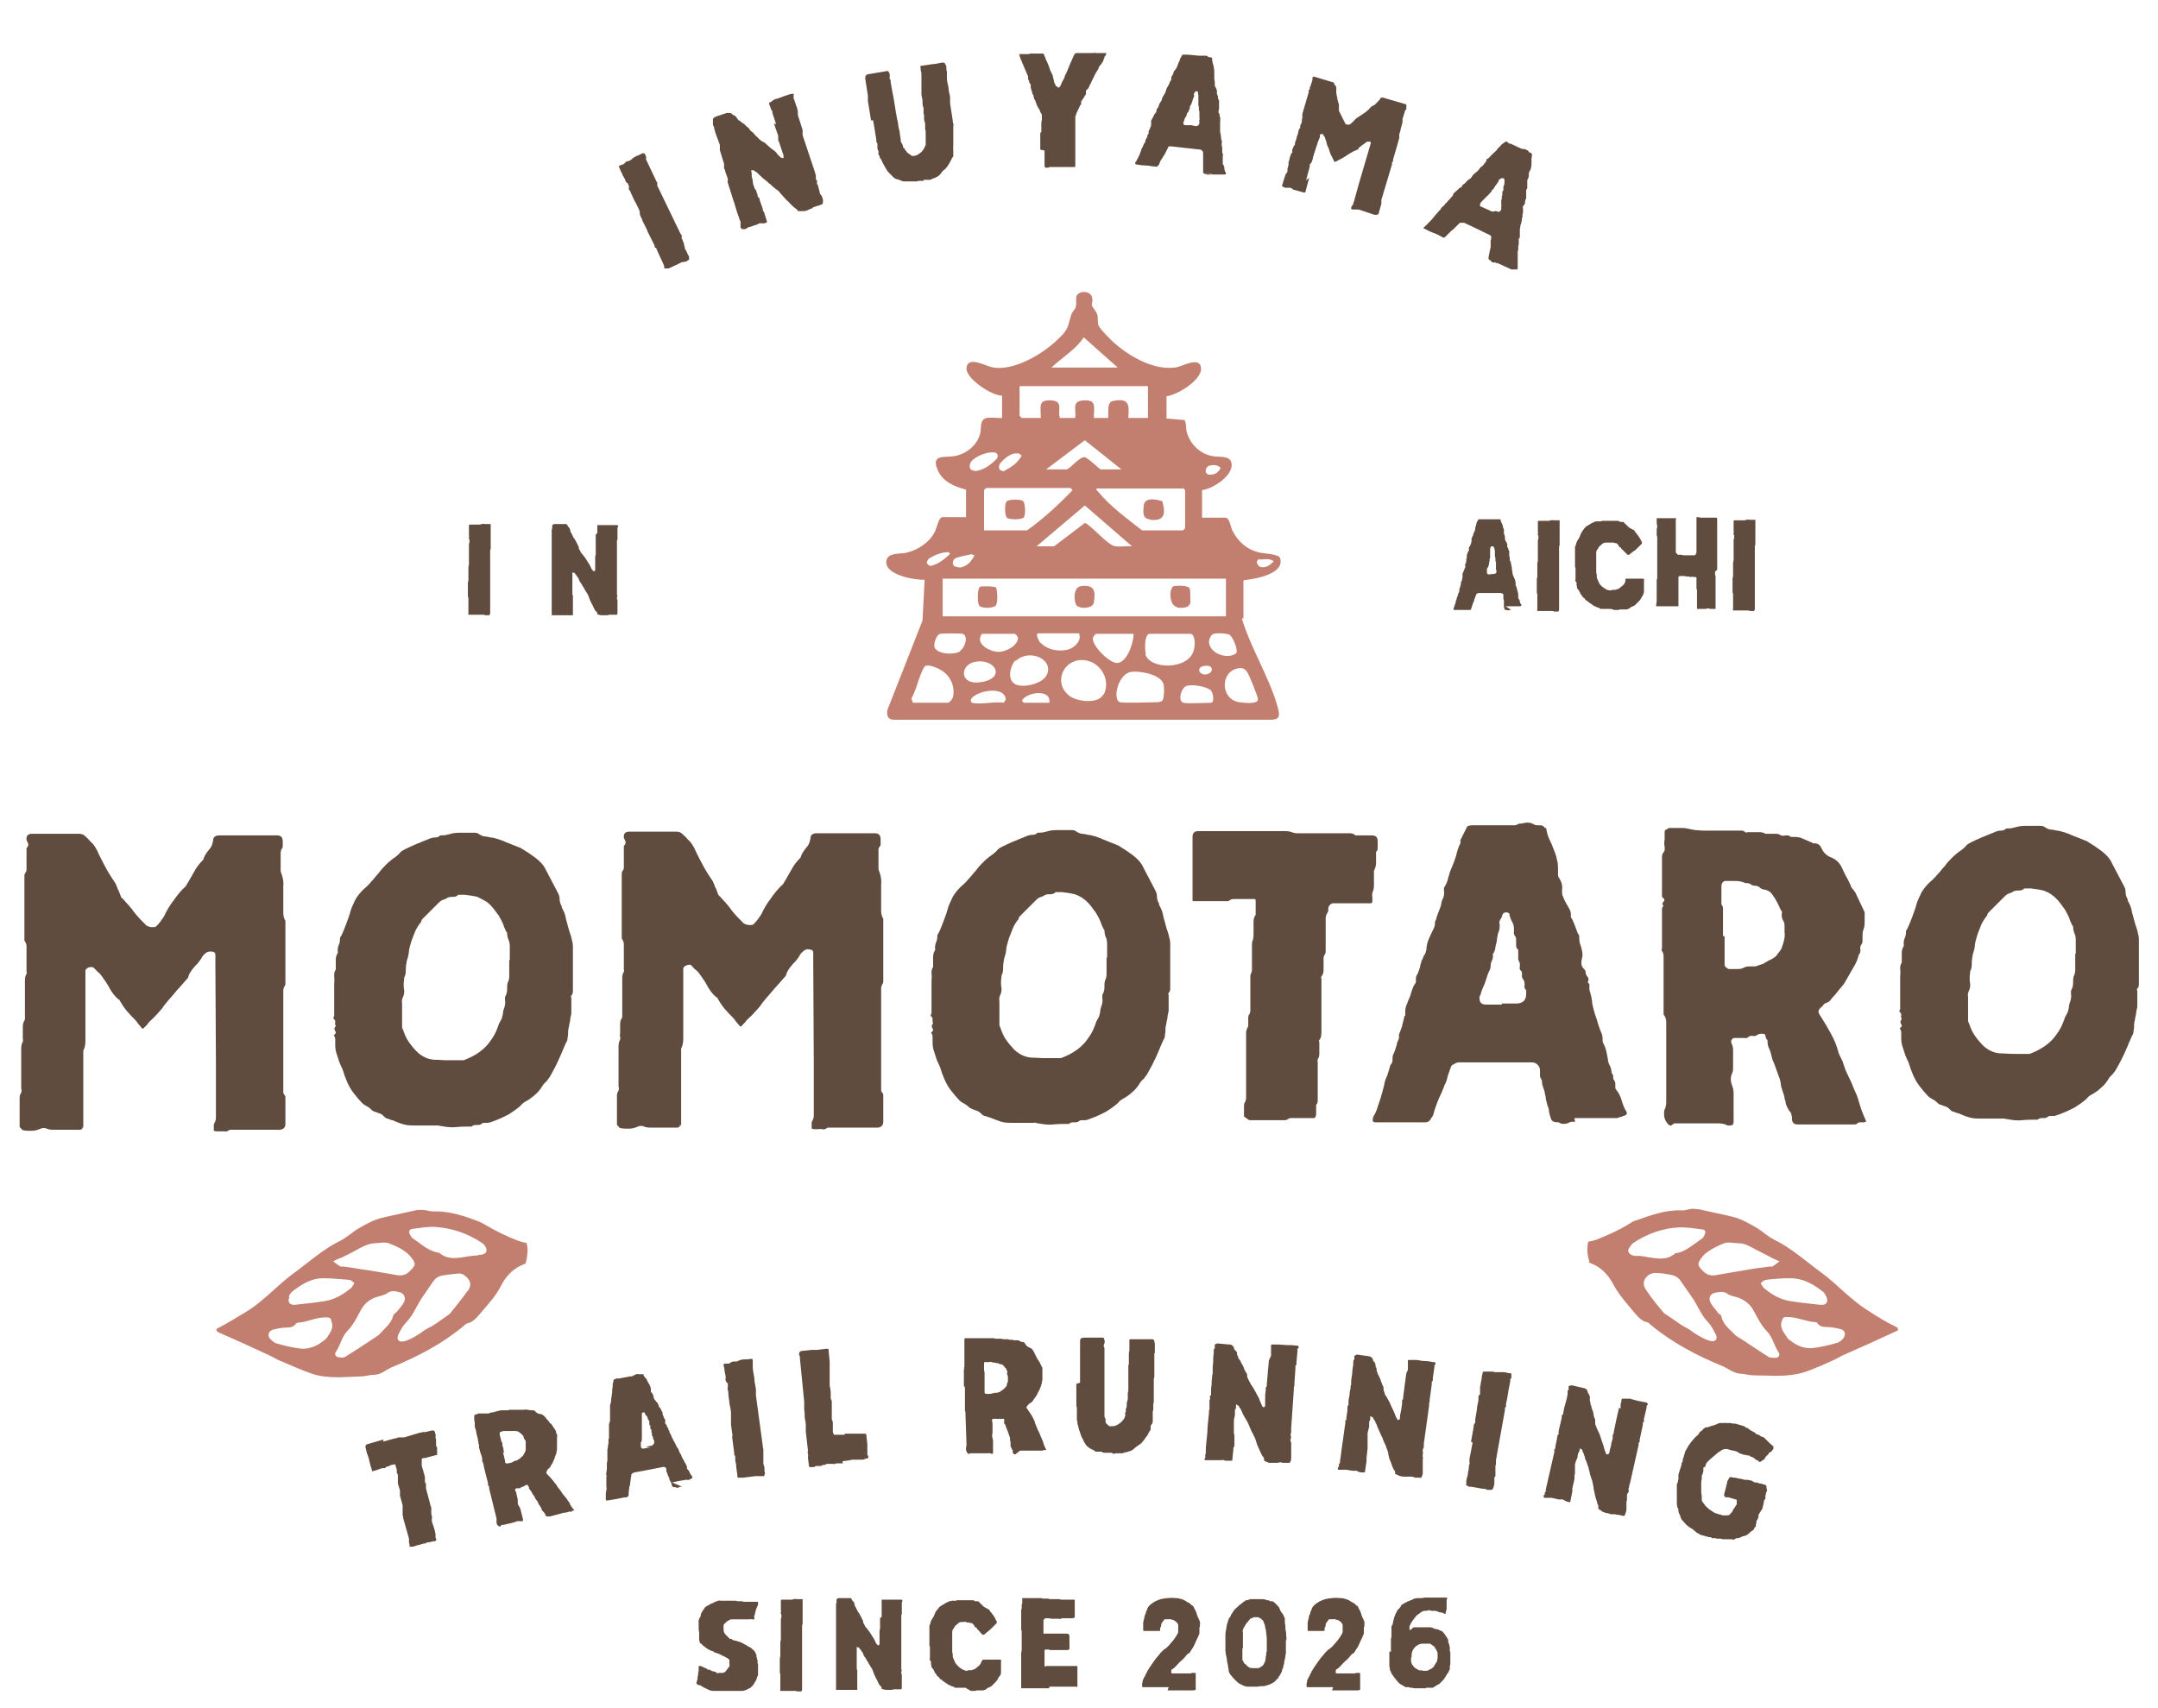<?xml version="1.0" encoding="UTF-8"?>
<svg id="_レイヤー_2" data-name="レイヤー_2" xmlns="http://www.w3.org/2000/svg" version="1.1" viewBox="0 0 406.8 322">
  <!-- Generator: Adobe Illustrator 29.3.1, SVG Export Plug-In . SVG Version: 2.1.0 Build 151)  -->
  <defs>
    <style>
      .st0 {
        fill: #c27e6e;
      }

      .st1 {
        fill: #604c3f;
      }
    </style>
  </defs>
  <path class="st0" d="M99.2,234.3c-.5,0-1-.2-1.6-.4-2.1-.8-4.1-1.8-6-2.9-.3-.2-.7-.4-1.1-.6-2.8-1.1-5.7-2.1-8.8-2-.7,0-1.5-.3-2.2-.3-.4,0-.8,0-1.2.1-2.1.5-4.2.9-6.3,1.4-1.6.4-3,1.2-4.4,2-1.2.7-2.2,1.7-3.4,2.3-3.3,1.6-6,4.1-8.9,6.2-3,2.2-5.5,5.1-8.7,7.1-1.8,1.1-3.6,2.2-5.5,3.2-.2,0-.3.3-.3.4,0,.1.2.3.4.4,3.2,1.4,6.3,2.8,9.5,4.3.7.3,1.4.8,2.2,1.1,1.9.8,3.9,1.7,5.9,2.4,3,1,6.2.6,9.3.5.8,0,1.6-.3,2.4-.3,1.3,0,2.2-.9,3.3-1.4,4.9-2,9.5-4.4,13.6-7.8.2-.2.4-.4.7-.5,1-.2,1.7-1,2.3-1.7,1.4-1.7,3-3.3,4-5.3.8-1.6,2-3,3.6-3.8.4-.2.7-.3,1.1-.5.3-1.2.5-2.5.2-3.7ZM64.2,237.2c1-.5,2.1-1,3.1-1.6,1-.5,2-1.1,3.2-1.2.9,0,2-.3,2.8,0,1.6.6,3.1,1.4,3.9,2.3,1.3,1.5,1.2,1.8.2,2.8-.7.8-1.5,1.1-2.6.9-1.7-.3-3.5-.6-5.3-.9-1.6-.2-3.1-.5-4.7-.7-.2,0-.5,0-.6,0-.5-.3-.9-.6-1.4-1,.4-.2.8-.4,1.3-.6ZM54.4,244.5c.2-.4.4-.8.7-1,1.8-1.4,3.7-2.6,6.1-2.5,1.5,0,3.1.2,4.6.3.4,0,.7.4,1,.6-.2.3-.3.6-.5.8-.1.2-.3.3-.2.2-1.6,1.3-3.1,2.1-4.8,2.4-1.9.3-3.8.5-5.7.7-1,.1-1.5-.6-1-1.5ZM61.5,252.3c-.2.3-.5.5-.8.7-1.3,1-2.9,1.5-4.5,1.2-1.3-.2-2.7-.5-4-.9-.5-.1-.9-.5-1.3-.9-.5-.6-.3-1.4.5-1.7.8-.2,1.7-.4,2.6-.4.7,0,1.2-.1,1.7-.6,0-.1.2-.2.3-.3,2-.1,3.8-1.2,5.8-1,.6,0,.6.4.7.8.5,1.3-.4,2.2-1,3.2ZM74.1,248.1c-.4,1.6-1.7,2.4-2.7,3.6-2.1,1.4-4.2,2.8-6.3,4.1-.3.2-.8.2-1.2.1-.6,0-.9-.6-.6-1,.9-1.3,1.1-2.9,2.3-4.1,1.1-1.1,1.8-2.7,2.6-4.1.7-1.1,1.6-1.8,2.9-2.2.6-.2,1.4-.3,1.9-.7.7-.5,1.5-.4,2.2-.2,1,.2,1.4,1.1.9,2-.3.6-.8,1.1-1.2,1.6-.2.3-.6.5-.7.7ZM88.2,243.3c-1.1,1.6-2.4,3.1-3.4,4.4-1.6,1.1-2.8,2.1-4.1,2.7-.8.4-1.3.9-2,1.3-.8.5-1.7,1-2.6,1.2-1,.2-1.4-.4-1-1.3.4-.8.8-1.6,1.4-2.2,1.4-1.4,2-3.2,3.1-4.8.8-1.1,1.5-2.3,2.3-3.3.3-.4.9-.7,1.4-.8,1.1-.2,2.2-.3,3.2-.4.3,0,.7.1,1,.3,1.2.9,1.5,1.8.7,3ZM90.1,236.7c-.7,0-1.4.1-2,.2-1.8.3-3.7.7-5.3-.7-1.6-.2-2.9-1.2-4.1-2.1-.4-.3-.9-.6-1-.7-.8-1-.7-1.6,0-1.7,1.4-.2,2.7-.4,4.1-.4,3.3.2,6.3,1.2,9,3,.5.3,1,1,.9,1.5,0,.6-.8.8-1.5.8Z"/>
  <path class="st0" d="M299.5,238c.4.2.7.3,1.1.5,1.6.8,2.8,2.2,3.6,3.8,1.1,2,2.6,3.6,4,5.3.6.7,1.3,1.5,2.3,1.7.2,0,.5.3.7.5,4.1,3.4,8.7,5.8,13.6,7.8,1.1.5,2,1.3,3.3,1.4.8,0,1.6.3,2.4.3,3.1,0,6.2.4,9.3-.5,2-.6,3.9-1.5,5.9-2.4.7-.3,1.4-.8,2.2-1.1,3.2-1.4,6.3-2.8,9.5-4.3.2,0,.4-.2.4-.4,0-.1-.2-.4-.3-.4-1.9-.9-3.7-2-5.5-3.2-3.2-2-5.7-4.9-8.7-7.1-2.9-2.1-5.6-4.6-8.9-6.2-1.2-.6-2.2-1.6-3.4-2.3-1.4-.8-2.8-1.6-4.4-2-2.1-.5-4.2-.9-6.3-1.4-.4,0-.8-.1-1.2-.1-.7,0-1.5.4-2.2.3-3.1-.1-5.9,1-8.8,2-.4.1-.7.4-1.1.6-1.9,1.2-4,2.1-6,2.9-.5.2-1,.3-1.6.4-.3,1.2-.2,2.5.2,3.7ZM335.5,237.8c-.5.3-.9.7-1.4,1-.2,0-.4,0-.6,0-1.6.2-3.1.4-4.7.7-1.8.3-3.5.6-5.3.9-1.1.2-1.9-.1-2.6-.9-1-1-1-1.3.2-2.8.9-.9,2.4-1.7,3.9-2.3.8-.3,1.9,0,2.8,0,1.2,0,2.2.7,3.2,1.2,1,.5,2,1,3.1,1.6.4.2.8.4,1.3.6ZM343.1,246c-1.9-.2-3.8-.4-5.7-.7-1.7-.3-3.3-1.1-4.8-2.4,0,0-.1,0-.2-.2-.2-.3-.4-.5-.5-.8.3-.2.7-.6,1-.6,1.5-.2,3-.3,4.6-.3,2.4,0,4.3,1.1,6.1,2.5.3.2.5.6.7,1,.4.9,0,1.6-1,1.5ZM335.9,249.1c.1-.4.1-.7.7-.8,2-.1,3.8.9,5.8,1,.1,0,.2.2.3.3.4.5,1,.6,1.7.6.9,0,1.8.2,2.6.4.8.2,1,1,.5,1.7-.3.4-.8.8-1.3.9-1.3.4-2.7.7-4,.9-1.7.3-3.2-.2-4.5-1.2-.3-.2-.6-.4-.8-.7-.6-1-1.5-1.8-1-3.2ZM323.7,247.3c-.4-.5-.9-1.1-1.2-1.6-.5-.9-.2-1.8.9-2,.7-.1,1.5-.3,2.2.2.5.4,1.3.5,1.9.7,1.2.4,2.2,1.1,2.9,2.2.8,1.4,1.5,3,2.6,4.1,1.2,1.2,1.4,2.8,2.3,4.1.3.5,0,1-.6,1-.4,0-.9,0-1.2-.1-2.1-1.3-4.2-2.8-6.3-4.1-1-1.1-2.4-2-2.7-3.6,0-.3-.5-.5-.7-.7ZM311,240.3c.3-.2.6-.3,1-.3,1.1,0,2.2.2,3.2.4.5.1,1,.4,1.4.8.8,1.1,1.5,2.2,2.3,3.3,1.1,1.5,1.7,3.4,3.1,4.8.6.6,1,1.5,1.4,2.2.5.9,0,1.6-1,1.3-.9-.2-1.7-.7-2.6-1.2-.7-.4-1.3-1-2-1.3-1.3-.7-2.5-1.7-4.1-2.7-1-1.2-2.3-2.7-3.4-4.4-.8-1.2-.5-2.1.7-3ZM306.9,235.9c0-.4.5-1.1.9-1.5,2.7-1.8,5.7-2.9,9-3,1.3,0,2.7.2,4.1.4.7,0,.8.7,0,1.7-.1,0-.6.4-1,.7-1.3.9-2.5,1.9-4.1,2.1-1.6,1.4-3.4,1-5.3.7-.7-.1-1.4-.3-2-.2-.7,0-1.4-.3-1.5-.8Z"/>
  <g>
    <path class="st1" d="M15.6,212.4c0,.4-.2.6-.6.6h-4.9c-.2,0-.6,0-1-.1-.6-.3-1.1-.3-1.7,0-.5.2-1,.3-1.5.3-.5,0-1,0-1.5-.1,0,0-.2,0-.4-.3-.2-.2-.3-.3-.3-.4v-5.2c0-.4,0-.7.2-1,.2-.3.2-.6.1-1,0-.4,0-.7,0-1,0-.3,0-.7,0-1,0-.3,0-.6,0-.9s0-.6,0-.9c0-.4,0-.7,0-1,0-.3,0-.7,0-1,0-.5,0-1,0-1.5s0-1,.3-1.5c0-.2.1-.3,0-.5,0-.2,0-.4,0-.7,0-.5,0-.9,0-1.4,0-.5,0-.9.3-1.4.1-.1.1-.2.1-.4,0-.2,0-.3,0-.4v-2.6c0-.9,0-1.7,0-2.6,0-.5,0-1,0-1.4,0-.5,0-.9.3-1.4,0-.1.1-.2,0-.4,0-.2,0-.3,0-.5,0-.5,0-1,0-1.4,0-.5,0-.9,0-1.4,0-.4,0-.8,0-1.2s0-.8-.3-1.2c-.1,0-.1-.2-.1-.4,0-.2,0-.3,0-.4v-10.9c0-.3,0-.5,0-.7,0-.2.1-.5.3-.7,0-.1.1-.2.1-.4,0-.2,0-.4,0-.6,0-.5,0-.9,0-1.4s0-1,0-1.5c0-.1,0-.2,0-.4,0-.2,0-.3.2-.4.1-.3.2-.5.1-.6,0-.2-.1-.3-.2-.5-.2-.4-.1-.7,0-1,.2-.3.5-.4.9-.4h8.9c.4,0,.8.1,1.1.4.4.4.7.6.9.9.2.2.4.4.6.6.2.2.3.4.5.7s.4.7.6,1.2c.5,1,1,2,1.5,2.9.5.9,1.1,1.8,1.7,2.7.1.3.2.5.3.7,0,.2.2.5.3.7.1.3.2.5.3.8.1.3.2.5.4.6.8.9,1.6,1.7,2.2,2.6.7.9,1.5,1.7,2.3,2.5.4.2.7.3,1.1.3.4,0,.6,0,.8-.2.6-.6,1-1.2,1.4-1.8.5-1.1,1.1-2.1,1.8-3,.7-1,1.4-1.9,2.3-2.7.1-.2.2-.3.3-.5.1-.2.2-.3.3-.5.4-.7.8-1.4,1.2-2.1.4-.7.9-1.3,1.5-1.9.2-.7.6-1.3,1.1-1.9.5-.5.7-1.2.8-1.9,0-.5.5-.8,1.1-.8h10.9c.8,0,1.1.4,1.1,1.2,0,.2,0,.3,0,.5,0,.2,0,.3,0,.5-.1.2-.2.4-.3.5,0,.2-.1.4-.1.6,0,.6,0,1.2,0,1.8,0,.6,0,1.2,0,1.7.4,1,.6,1.9.5,2.8,0,.9,0,1.9,0,2.8,0,.6,0,1.2,0,1.9,0,.6,0,1.2.4,1.8v2.9s0,8.3,0,8.3c0,.3,0,.5,0,.7,0,.2-.1.4-.3.7,0,.1-.1.3-.1.5,0,.2,0,.4,0,.5v18c0,.2,0,.4,0,.6,0,.2,0,.4.2.6.2.2.2.4.2.6v4.9c0,.6-.3,1-1,1.1h-.8s-7.9,0-7.9,0c-.1,0-.2,0-.4,0-.2,0-.3,0-.4,0-.4.3-.7.4-1,.3-.3,0-.6,0-.9,0-.7,0-1.1,0-1.1-.2,0-.2,0-.5,0-1.1.2-.4.4-.8.4-1.2s0-.8,0-1.2v-9.6s-.1-18.1-.1-18.1v-1.9c0-.4-.3-.6-.8-.6-.3,0-.6,0-.9.2-.4.3-.7.6-.9,1-.2.4-.5.7-.8,1.1-.3.3-.6.6-.9,1-.3.4-.5.7-.7,1.1,0,.1,0,.2-.1.3,0,0,0,.2-.1.3-.5.6-1,1.1-1.4,1.6-.5.5-.9,1-1.4,1.6-.8.9-1.5,1.7-2.1,2.6-.7.8-1.4,1.6-2.2,2.3-.2.2-.4.4-.5.6s-.3.3-.5.5c-.2.3-.4.4-.5.3s-.2-.2-.5-.6c-.2-.2-.3-.3-.4-.5-.1-.2-.3-.3-.4-.5-.6-.6-1.1-1.1-1.6-1.7s-.9-1.2-1.3-1.9c0-.2-.2-.2-.3-.3-.7-.6-1.2-1.3-1.6-2-.4-.8-.9-1.5-1.4-2.2-.3-.4-.5-.7-.8-.9-.3-.3-.6-.6-.9-.9-.2-.1-.5-.1-.9,0-.4.2-.6.4-.6.6v1.1c0,1.7,0,3.4,0,5.2s0,3.4,0,5.2c0,.6,0,1.2,0,1.8,0,.6-.1,1.2-.4,1.8,0,.2,0,.3,0,.5,0,.2,0,.3,0,.5v6.8s0,6.8,0,6.8Z"/>
    <path class="st1" d="M108,185.7c0,.3,0,.6,0,1,0,.4,0,.7-.3,1-.1.1-.1.2,0,.4,0,.2,0,.3,0,.5,0,.4,0,.8,0,1.2,0,.4,0,.8,0,1.2,0,.4-.2.8-.2,1.1,0,.3-.1.7-.2,1.1,0,.4-.2.8-.2,1.2,0,.4,0,.8-.1,1.2,0,.4-.1.7-.3,1-.1.3-.3.6-.4.9-.7,1.7-1.4,3.3-2.2,4.7-.2.3-.3.6-.5.9-.2.3-.4.5-.6.8-.4.3-.7.7-.9,1.1-.3.4-.5.7-.8,1-.3.3-.6.5-.9.8-.4.3-.8.6-1.2.8-.4.2-.8.5-1.1.9-.7.6-1.4,1.1-2.2,1.6-.8.4-1.6.8-2.4,1.1-.3.1-.5.2-.8.3-.3.1-.5.2-.8.2s-.3,0-.5,0c-.2,0-.4,0-.5.1-.3.3-.6.3-1,.3-.4,0-.7,0-1,.3,0,0-.1,0-.2,0-.9,0-1.8,0-2.7.1s-1.8,0-2.8-.2c-.2,0-.3,0-.5-.1-.2,0-.3,0-.5,0-.6,0-1.1,0-1.7,0-.6,0-1.1,0-1.7,0-.9,0-1.6,0-2.2-.1-.6-.1-1.5-.4-2.6-.9-.3,0-.6-.2-.9-.3-.3,0-.5-.2-.8-.5s-.5-.4-.8-.5c-.3-.1-.6-.2-.8-.3-.3,0-.6-.3-.8-.5s-.5-.4-.7-.5c-.4-.2-.7-.4-1-.7-.3-.3-.5-.6-.8-.9-.5-.6-1-1.2-1.4-1.9-.4-.7-.7-1.4-1-2.2-.2-.7-.4-1.3-.7-1.9-.3-.6-.5-1.2-.7-1.9-.3-.8-.4-1.4-.4-2,0-.4,0-.7,0-1,0-.3,0-.6-.3-.9.4-.3.5-.5.3-.8-.2-.3-.2-.6,0-.8.1-.1.1-.2,0-.4s0-.3,0-.4c0-.3,0-.5-.2-.6-.2-.2-.2-.4,0-.6,0-.3,0-.5,0-.8,0-.3,0-.6,0-.9v-1.4s0-1.6,0-1.6v-1.4c0-.5.1-.9,0-1.4,0-.5,0-.9.3-1.3,0,0,0-.2,0-.4,0-.5,0-.9,0-1.4s.1-.9.4-1.4c-.1-.5,0-.9.1-1.3.2-.4.3-.8.3-1.3,0-.2,0-.3.2-.5.4-.8.7-1.6,1-2.4s.6-1.6.8-2.4c.2-.7.6-1.4.9-2.1.4-.7.9-1.3,1.5-1.9.6-.5,1.1-1,1.5-1.5.5-.5.9-1.1,1.4-1.6.4-.6.9-1.1,1.4-1.6.5-.5,1.1-1,1.7-1.4.3-.2.5-.4.8-.7.2-.3.5-.5.9-.7.3-.2.7-.3,1-.5.7-.3,1.3-.6,1.9-.8.6-.3,1.3-.5,1.9-.8.3-.1.6-.2,1-.2.4,0,.7-.1,1-.4.4,0,.8,0,1.2-.1.4-.1.8-.2,1.2-.3.6-.1,1.2-.1,1.9-.1.6,0,1.2,0,1.9,0,.4,0,.7,0,1,.2.4.3.7.4,1.1.5.4,0,.8.1,1.2.2.5,0,.9.2,1.4.3.5.2.9.3,1.3.5.5.2,1,.4,1.5.6.5.2,1,.4,1.5.6,1,.6,1.9,1.2,2.7,1.8.9.7,1.6,1.4,2,2.3.4.7.7,1.4,1.1,2.1.4.7.7,1.4,1.1,2.1.3.5.4.9.4,1.4,0,.5.2.9.4,1.3v.2c.4.7.7,1.4.8,2.2.2.7.4,1.5.6,2.2.2.6.4,1.1.5,1.7.2.6.2,1.1.2,1.7,0,.7,0,1.3,0,1.9,0,.6,0,1.2,0,1.8v3.6ZM96.1,181c0-.4,0-.8,0-1.1,0-.4,0-.7,0-1.1,0-.6,0-1.1-.2-1.5-.2-.5-.3-.9-.3-1.4-.3-.4-.4-.8-.6-1.2-.1-.4-.3-.8-.5-1.2-.2-.3-.3-.6-.5-.9-.2-.3-.4-.5-.6-.8-.3-.4-.5-.7-.8-1s-.6-.6-.9-.8c-.5-.3-1.1-.6-1.7-.9-.8-.2-1.6-.3-2.4-.4-.2,0-.4,0-.6,0-.2,0-.4,0-.6,0-.3.3-.6.4-1,.4-.4,0-.8,0-1.1.2-.3.2-.6.3-.9.4-.3.1-.5.3-.8.6-.4.4-.8.8-1.2,1.2-.4.4-.8.8-1.2,1.2-.2.2-.3.3-.5.5-.2.2-.3.4-.3.6-.5.6-.8,1.1-1.1,1.7-.2.6-.5,1.2-.7,1.8-.2.7-.4,1.3-.5,1.9,0,.6-.2,1.3-.4,1.9-.1.6-.2,1.1-.2,1.6s0,1.1-.3,1.6c0,.4-.1.8-.1,1.2,0,.4,0,.8.1,1.2,0,.4,0,.8-.2,1.2-.2.4-.3.8-.2,1.3,0,.7,0,1.3,0,1.9,0,.6,0,1.3,0,1.9,0,.2,0,.4,0,.6,0,.2.1.4.2.6.3.9.6,1.6,1.1,2.3.5.7,1,1.3,1.6,1.9.9.8,1.9,1.3,3.1,1.4.9,0,1.7.1,2.5.1.8,0,1.6,0,2.5,0,.1,0,.2,0,.3,0,0,0,.2,0,.3,0,1.6-.6,3-1.4,4.1-2.5.6-.6,1-1.2,1.4-1.8s.7-1.3,1-2.1c.1-.4.3-.8.5-1.1.2-.3.3-.7.4-1.2,0-.4.1-.8.3-1.3.1-.4.2-.9.1-1.3,0-.1,0-.2,0-.4,0-.2,0-.3.1-.4.2-.4.3-.8.3-1.3,0-.4,0-.8.1-1.2.2-.4.3-.8.3-1.2,0-.4,0-.8,0-1.2v-1.9Z"/>
    <path class="st1" d="M128.2,212c0,.4-.2.6-.6.6h-4.9c-.2,0-.6,0-1-.1-.6-.3-1.1-.3-1.7,0-.5.2-1,.3-1.5.3-.5,0-1,0-1.5-.1,0,0-.2,0-.4-.3-.2-.2-.3-.3-.3-.4v-5.2c0-.4,0-.7.2-1,.2-.3.2-.6.1-1,0-.4,0-.7,0-1,0-.3,0-.7,0-1,0-.3,0-.6,0-.9s0-.6,0-.9c0-.4,0-.7,0-1,0-.3,0-.7,0-1,0-.5,0-1,0-1.5s0-1,.3-1.5c0-.2.1-.3,0-.5s0-.4,0-.7c0-.5,0-.9,0-1.4,0-.5,0-1,.3-1.4.1-.1.1-.2.1-.4,0-.2,0-.3,0-.4v-2.6c0-.9,0-1.7,0-2.6,0-.5,0-1,0-1.4,0-.5,0-.9.3-1.4,0-.1.1-.2,0-.4,0-.2,0-.3,0-.5,0-.5,0-1,0-1.4,0-.5,0-.9,0-1.4,0-.4,0-.8,0-1.2s0-.8-.3-1.2c-.1,0-.1-.2-.1-.4,0-.2,0-.3,0-.4v-10.9c0-.3,0-.5,0-.7,0-.2.1-.5.3-.7,0,0,.1-.2.1-.4,0-.2,0-.4,0-.6,0-.5,0-.9,0-1.4s0-1,0-1.5c0-.1,0-.2,0-.4,0-.2,0-.3.2-.4.1-.3.2-.5.1-.6,0-.2-.1-.3-.2-.5-.2-.4-.1-.7,0-1,.2-.3.5-.4.9-.4h8.9c.4,0,.8.1,1.1.4.4.4.7.6.9.9.2.2.4.4.6.6.2.2.3.4.5.7.2.3.4.7.6,1.2.5,1,1,2,1.5,2.9.5.9,1.1,1.8,1.7,2.7.1.3.2.5.3.7,0,.2.2.5.3.7.1.3.2.5.3.8.1.3.2.5.4.6.8.9,1.6,1.7,2.2,2.6.7.9,1.5,1.7,2.3,2.5.4.2.7.3,1.1.3.4,0,.6,0,.8-.2.6-.6,1-1.2,1.4-1.8.5-1.1,1.1-2.1,1.8-3,.7-1,1.4-1.9,2.3-2.7.1-.2.2-.3.3-.5s.2-.3.3-.5c.4-.7.8-1.4,1.2-2.1.4-.7.9-1.3,1.5-1.9.2-.7.6-1.3,1.1-1.9.5-.5.7-1.2.8-1.9,0-.5.5-.8,1.1-.8h11c.8,0,1.1.4,1.1,1.2,0,.2,0,.3,0,.5,0,.2,0,.3,0,.5-.1.2-.2.4-.3.5s-.1.4-.1.6c0,.6,0,1.2,0,1.8,0,.6,0,1.2,0,1.7.4,1,.6,1.9.5,2.8,0,.9,0,1.9,0,2.8,0,.6,0,1.2,0,1.9,0,.6,0,1.2.4,1.8v2.9s0,8.3,0,8.3c0,.3,0,.5,0,.7,0,.2-.1.4-.3.7,0,.1-.1.3-.1.5,0,.2,0,.4,0,.5v18c0,.2,0,.4,0,.6,0,.2,0,.4.2.6.2.2.2.4.2.6v4.9c0,.6-.3,1-1,1.1h-.8s-7.9,0-7.9,0c-.1,0-.2,0-.4,0-.2,0-.3,0-.4,0-.4.3-.7.4-1,.3s-.6,0-.9,0c-.7,0-1.1,0-1.1-.2,0-.2,0-.5,0-1.1.2-.4.4-.8.4-1.2s0-.8,0-1.2v-9.6s-.1-18.1-.1-18.1v-1.9c0-.4-.3-.6-.8-.6-.3-.1-.6,0-.9.2-.4.3-.7.6-.9,1-.2.4-.5.7-.8,1.1-.3.3-.6.6-.9,1-.3.4-.5.7-.7,1.1,0,.1,0,.2-.1.3,0,0,0,.2-.1.3-.5.6-1,1.1-1.4,1.6-.5.5-.9,1-1.4,1.6-.8.9-1.5,1.7-2.1,2.6-.7.8-1.4,1.6-2.2,2.3-.2.2-.4.4-.5.6-.2.2-.3.3-.5.5-.2.3-.4.4-.5.3s-.2-.2-.5-.6c-.2-.2-.3-.3-.4-.5-.1-.2-.3-.3-.4-.5-.6-.6-1.1-1.1-1.6-1.7s-.9-1.2-1.3-1.9c0-.2-.2-.3-.3-.3-.7-.6-1.2-1.3-1.6-2-.4-.8-.9-1.5-1.4-2.2-.3-.4-.5-.7-.8-.9s-.6-.6-.9-.9c-.2-.2-.5-.1-.9,0-.4.2-.6.4-.6.6v1.1c0,1.7,0,3.4,0,5.2s0,3.4,0,5.2c0,.6,0,1.2,0,1.8,0,.6-.1,1.2-.4,1.8,0,.2,0,.3,0,.5,0,.2,0,.3,0,.5v6.8s0,6.8,0,6.8Z"/>
    <path class="st1" d="M220.6,185.2c0,.3,0,.6,0,1,0,.4,0,.7-.3,1-.1.1-.1.2,0,.4,0,.2,0,.3,0,.5,0,.4,0,.8,0,1.2,0,.4,0,.8,0,1.2,0,.4-.2.8-.2,1.1,0,.3-.1.7-.2,1.1,0,.4-.2.8-.2,1.2,0,.4,0,.8-.1,1.2,0,.4-.1.7-.3,1-.1.3-.3.6-.4.9-.7,1.7-1.4,3.3-2.2,4.7-.2.3-.3.6-.5.9s-.4.5-.6.8c-.4.3-.7.7-.9,1.1-.3.4-.5.7-.8,1-.3.3-.6.5-.9.8-.4.3-.8.6-1.2.8-.4.2-.8.5-1.1.9-.7.6-1.4,1.1-2.2,1.6-.8.4-1.6.8-2.4,1.1-.3.1-.5.2-.8.3-.3.1-.5.2-.8.2-.2,0-.3,0-.5,0-.2,0-.4,0-.5.1-.3.3-.6.3-1,.3-.4,0-.7,0-1,.3,0,0-.1,0-.2,0-.9,0-1.8,0-2.7.1s-1.8,0-2.8-.2c-.2,0-.3,0-.5-.1s-.3,0-.5,0c-.6,0-1.1,0-1.7,0-.6,0-1.1,0-1.7,0-.9,0-1.6,0-2.2-.1s-1.5-.5-2.6-.9c-.3-.1-.6-.2-.9-.3-.3,0-.5-.2-.8-.5-.2-.2-.5-.4-.8-.5-.3-.1-.6-.2-.8-.3-.3-.1-.6-.3-.8-.5-.2-.2-.5-.4-.7-.5-.4-.2-.7-.4-1-.7-.3-.3-.5-.6-.8-.9-.5-.6-1-1.2-1.4-1.9-.4-.7-.7-1.4-1-2.2-.2-.7-.4-1.3-.7-1.9-.3-.6-.5-1.2-.7-1.9-.3-.8-.4-1.4-.4-2,0-.4,0-.7,0-1,0-.3,0-.6-.3-.9.4-.3.5-.5.3-.8-.2-.3-.2-.6,0-.8.1-.1.1-.2,0-.4,0-.2,0-.3,0-.4,0-.3,0-.5-.2-.6-.2-.2-.2-.4,0-.6,0-.3,0-.5,0-.8,0-.3,0-.6,0-.9v-1.4s0-1.6,0-1.6v-1.4c0-.5.1-.9,0-1.4,0-.5,0-.9.3-1.3,0,0,0-.2,0-.4,0-.5,0-.9,0-1.4s.1-1,.4-1.4c-.1-.5,0-.9.1-1.3.2-.4.3-.8.3-1.3,0-.2,0-.3.2-.5.4-.8.7-1.6,1-2.4.3-.8.6-1.6.8-2.4.2-.7.6-1.4.9-2.1.4-.7.9-1.3,1.5-1.9.6-.5,1.1-1,1.5-1.5.5-.5.9-1.1,1.4-1.6.4-.6.9-1.1,1.4-1.6.5-.5,1.1-1,1.7-1.4.3-.2.5-.4.8-.7.2-.3.5-.5.9-.7.3-.2.7-.3,1-.5.7-.3,1.3-.6,1.9-.8.6-.3,1.3-.5,1.9-.8.3-.1.6-.2,1-.2.4,0,.7-.1,1-.4.4,0,.8,0,1.2-.1.4-.1.8-.2,1.2-.3.6-.1,1.2-.1,1.9-.1.6,0,1.2,0,1.9,0,.4,0,.7,0,1,.2.4.3.7.4,1.1.5.4,0,.8.1,1.2.2.5,0,.9.2,1.4.3.5.2.9.3,1.3.5.5.2,1,.4,1.5.6.5.2,1,.4,1.5.6,1,.6,1.9,1.2,2.7,1.8.9.7,1.6,1.4,2,2.3.4.7.7,1.4,1.1,2.1.4.7.7,1.4,1.1,2.1.3.5.4.9.4,1.4,0,.5.2.9.4,1.3v.2c.4.7.7,1.4.8,2.2.2.7.4,1.5.6,2.2.2.6.4,1.1.5,1.7.2.6.2,1.1.2,1.7,0,.7,0,1.3,0,1.9,0,.6,0,1.2,0,1.8v3.6ZM208.7,180.5c0-.4,0-.8,0-1.1,0-.4,0-.7,0-1.1,0-.6,0-1.1-.2-1.5s-.3-.9-.3-1.4c-.3-.4-.4-.8-.6-1.2-.1-.4-.3-.8-.5-1.2-.2-.3-.3-.6-.5-.9-.2-.3-.4-.5-.6-.8-.3-.4-.5-.7-.8-1-.3-.3-.6-.6-.9-.8-.5-.4-1.1-.7-1.7-.9-.8-.2-1.6-.3-2.4-.4-.2,0-.4,0-.6,0-.2,0-.4,0-.6,0-.3.3-.6.4-1,.4-.4,0-.8,0-1.1.2-.3.2-.6.3-.9.4-.3.1-.5.3-.8.6-.4.4-.8.8-1.2,1.2-.4.4-.8.8-1.2,1.2-.2.2-.3.3-.5.5-.2.2-.3.4-.3.6-.5.6-.8,1.1-1.1,1.8-.2.6-.5,1.2-.7,1.8-.2.7-.4,1.3-.5,1.9,0,.6-.2,1.3-.4,1.9-.1.6-.2,1.1-.2,1.6s0,1.1-.3,1.6c0,.4-.1.8-.1,1.2,0,.4,0,.8.1,1.2,0,.4,0,.8-.2,1.2-.2.4-.3.8-.2,1.3,0,.7,0,1.3,0,1.9,0,.6,0,1.3,0,1.9,0,.2,0,.4,0,.6,0,.2.1.4.2.6.3.9.6,1.6,1.1,2.3.5.7,1,1.3,1.6,1.9.9.8,1.9,1.3,3.1,1.4.9,0,1.7.1,2.5.1.8,0,1.6,0,2.5,0,.1,0,.2,0,.3,0,0,0,.2,0,.3,0,1.6-.6,3-1.4,4.1-2.5.6-.6,1-1.2,1.4-1.8s.7-1.3,1-2.1c.1-.4.3-.8.5-1.1.2-.3.3-.7.4-1.2,0-.4.1-.8.3-1.3.1-.4.2-.9.1-1.3,0-.1,0-.2,0-.4,0-.2,0-.3.1-.4.2-.4.3-.8.3-1.3s0-.8.1-1.2c.2-.4.3-.8.3-1.2,0-.4,0-.8,0-1.2v-1.9Z"/>
    <path class="st1" d="M234.2,156.7c1,0,2,0,3,0,1,0,2,0,3,0,.6,0,1.2,0,1.8,0,.6,0,1.2,0,1.8.3.2,0,.3.1.6.1.2,0,.4,0,.6,0h8c.5,0,.9,0,1.3,0,.4,0,.8,0,1.2.4h3.1c.8,0,1.1.4,1.1,1.1,0,.4,0,.7,0,1.1,0,.4,0,.7-.3.9,0,.1,0,.2,0,.2,0,0,0,.1,0,.2,0,.6,0,1.1,0,1.6,0,.5-.1,1-.4,1.6,0,.1,0,.2,0,.4,0,.2,0,.3,0,.5,0,.6,0,1.1,0,1.6,0,.5,0,1-.3,1.6,0,.3-.1.5,0,.8,0,.3,0,.6,0,.8,0,.3-.1.4-.4.4h-3.1s-2.9,0-2.9,0c-.3,0-.5,0-.8,0-.3,0-.5,0-.8.3-.2.2-.3.4-.3.7,0,.3,0,.5-.1.7-.3.4-.4.8-.4,1.2,0,.4,0,.8,0,1.2,0,.6,0,1.2,0,1.9,0,.6,0,1.3,0,1.9,0,.4,0,.7,0,1,0,.3,0,.6-.3,1-.1.2-.1.3-.1.5,0,.2,0,.4,0,.6,0,.5,0,.9,0,1.4,0,.5,0,.9-.4,1.4-.1.1-.1.2,0,.4,0,.2,0,.3,0,.4,0,1.3,0,2.6,0,3.9,0,1.3,0,2.6,0,3.9,0,.6,0,1.1,0,1.7,0,.6,0,1.2-.4,1.7-.1.1-.1.2,0,.4,0,.2,0,.4,0,.6,0,.4,0,.8,0,1.3,0,.5,0,.9-.3,1.3,0,.2-.1.3,0,.5,0,.2,0,.4,0,.6,0,.9,0,1.8,0,2.8,0,.9,0,1.9,0,2.8,0,.4,0,.7,0,1,0,.3,0,.6-.3.9,0,.1,0,.2,0,.3,0,.1,0,.2,0,.3,0,.4,0,.7,0,1,0,.3,0,.6-.3.9-.3,0-.6,0-.9,0-.3,0-.6,0-.9,0h-2c-.3,0-.5,0-.7,0-.2,0-.4.1-.7.3-.2.1-.3.1-.5.1-.2,0-.3,0-.5,0-.9,0-1.7,0-2.6,0-.9,0-1.7,0-2.6,0-.3,0-.5,0-.6,0-.2,0-.4,0-.6-.2-.4-.3-.6-.4-.7-.5,0,0,0-.3,0-.7,0-.4,0-.8,0-1.1,0-.4,0-.7.3-1.1,0-.2.1-.3.1-.6,0-.2,0-.4,0-.6v-10.3c0-.5,0-.9,0-1.3,0-.4.1-.8.4-1.3,0,0,0-.2,0-.3s0-.2,0-.3c0-.3,0-.6,0-.9,0-.3,0-.6.3-.9,0-.2.1-.3.1-.5,0-.2,0-.4,0-.7v-4.9c0-.3,0-.5,0-.8,0-.3,0-.5.2-.8,0-.1.1-.3.1-.5,0-.2,0-.4,0-.5v-3.3c0-.3,0-.6,0-.9,0-.3,0-.7.2-1,0-.3.1-.5.1-.8,0-.3,0-.5,0-.8,0-.6,0-1.1,0-1.6,0-.5,0-1,.4-1.5v-2.7c0-.2-.1-.3-.3-.3-.4,0-.8,0-1.2,0-.4,0-.8,0-1.2,0-.4,0-.8,0-1.2,0-.4,0-.8,0-1.2.4-.1,0-.2,0-.3,0s-.2,0-.3,0c-.2,0-.4,0-.6,0-.9,0-1.8,0-2.7,0s-1.8,0-2.7,0c-.2,0-.2-.1-.2-.3,0-.2,0-.4,0-.6,0-.8,0-1.5,0-2.3s0-1.5,0-2.3c0-1.1,0-2.2,0-3.3,0-1.1,0-2.2,0-3.3,0-.8.4-1.1,1.1-1.1h8.2s0,0,0,0Z"/>
    <path class="st1" d="M296.9,211.5c-.2,0-.4,0-.6,0-.2,0-.3,0-.4.1-.8.4-1.5.4-2.1,0-.7,0-1.2-.1-1.4-.6-.2-.5-.3-.9-.4-1.4,0-.4-.1-.8-.3-1.2-.1-.4-.2-.8-.3-1.2,0-.4-.1-.7-.2-1.1,0-.4-.2-.7-.3-1.1-.1-.3-.2-.5-.2-.8,0-.3,0-.5-.2-.8-.2-.3-.2-.5-.2-.8,0-.3,0-.5,0-.8,0-.5-.2-.8-.5-1.1-.3-.3-.7-.4-1.1-.4h-9.3s-4.3,0-4.3,0c-.4,0-.7.1-1.1.4-.2,0-.4.2-.5.5-.2.6-.4,1.1-.6,1.7-.1.6-.3,1.2-.6,1.7-.1.3-.2.6-.3.8-.3.8-.7,1.5-1,2.3-.3.8-.6,1.6-.8,2.4,0,.2-.2.4-.4.7-.2.5-.6.8-1.1.8-1.6,0-3.2,0-4.7,0s-3.1,0-4.7,0c-.5,0-.6-.2-.5-.7,0-.3.2-.6.4-.9.1-.3.3-.6.4-1,.2-.7.5-1.4.7-2.1.2-.7.4-1.4.6-2.2.1-.7.3-1.3.6-1.9.2-.6.4-1.3.6-2,.3-.3.4-.6.4-.9,0-.4,0-.7.1-1,.3-.6.5-1.2.7-1.9,0-.4.2-.7.3-.9.1-.3.2-.6.1-1,.2-.5.4-1,.6-1.6.1-.6.3-1.1.4-1.7,0-.1,0-.2.2-.3,0-.1,0-.3,0-.4,0-.4,0-.8.1-1.2.1-.4.3-.7.4-1.1.2-.5.5-1,.6-1.6.2-.5.3-1,.6-1.5.2-.3.4-.5.3-.8,0-.3,0-.6.1-.9.2-.3.3-.5.4-.8.1-.3.2-.6.3-.9,0-.3.1-.5.2-.8,0-.3.2-.5.3-.8.1-.3.2-.5.4-.8s.2-.6.3-.9c0-.7.2-1.4.5-2.1.3-.7.6-1.3.9-1.9.1-.3.2-.5.2-.8,0-.3,0-.5.2-.8.1-.5.3-1,.5-1.5.2-.5.4-1,.5-1.5,0-.4.2-.8.4-1.2.1-.4.2-.8.1-1.2,0-.3,0-.5,0-.6.4-.6.7-1.3.8-1.9.2-.7.4-1.4.7-2,.3-.7.6-1.5.8-2.2.2-.8.4-1.6.8-2.3,0-.1,0-.2,0-.4,0-.2,0-.3.1-.4.2-.4.4-.8.6-1.2.2-.4.4-.8.6-1.2.4-.2.8-.2,1.3-.2.5,0,.9,0,1.4,0h5.4c.3,0,.5,0,.8,0,.2,0,.5-.1.8-.3.5,0,1-.1,1.4-.2.5,0,.9,0,1.4.3.3.2.6.2,1,.2.4,0,.7,0,1,.3,0,.1.1.2.2.2s.2,0,.2.2c.1.7.3,1.4.6,2,.3.6.6,1.3.8,1.9.3.7.5,1.3.6,1.9.2.6.2,1.3.2,2,0,.3,0,.5,0,.8,0,.3.1.5.3.8.3.5.5,1,.5,1.7-.1.5,0,.9,0,1.3.2.4.3.8.5,1.2.3.5.5.9.8,1.4.3.5.4,1,.3,1.6.3.4.5.9.7,1.4.2.5.4,1.1.6,1.6,0,.1.1.2.2.3,0,.1.1.2.1.3,0,.6,0,1.1.2,1.6.2.5.3,1,.4,1.6,0,.1,0,.2,0,.3s0,.2,0,.3c-.1.4-.2.8-.2,1.3s.2.8.6,1.2c.1.1.2.3.2.5,0,.4.2.7.4.9.2.3.2.6,0,1,.3.3.4.5.3.8,0,.3,0,.6.1.9.2.6.3,1.1.4,1.7,0,.6.2,1.2.3,1.7.2.6.3,1.1.5,1.6.2.5.3,1.1.5,1.6.2.5.3.9.5,1.3.2.4.2.9.2,1.4,0,.1,0,.3.2.6.2.5.4.9.5,1.4.1.5.2,1,.3,1.5,0,.5.2.9.4,1.3.2.4.3.9.3,1.3.2.2.3.4.3.7,0,.3,0,.5.2.7.2.3.2.5.2.7,0,.2,0,.4,0,.7,0,0,0,.2.2.4.5.6.8,1.3,1,2s.5,1.5.9,2.1c.2.4,0,.7-.6.8-.2.1-.4.2-.5.2-.2,0-.4.1-.6.2-.2,0-.5,0-.7,0-.2,0-.5,0-.7,0h-3s-3.7,0-3.7,0ZM283,189.2h2.4s.6,0,.6,0c1.2-.1,1.7-.7,1.7-1.9,0,0,0-.2,0-.3,0-.1,0-.2,0-.3-.3-.3-.4-.6-.3-1,0-.4,0-.7-.3-1.1-.1-.2-.2-.3-.2-.5,0-.2,0-.4,0-.6,0-.3-.1-.4-.3-.6-.1-.1-.2-.3-.1-.6,0-.3,0-.5,0-.7-.1-.2-.2-.4-.3-.7,0-.2,0-.4,0-.6,0-.2,0-.4,0-.6,0-.3,0-.5,0-.6-.3-.3-.4-.5-.4-.9,0-.3,0-.6,0-.9,0-.3,0-.6-.2-.8-.2-.3-.3-.6-.2-.9,0-.6,0-1.2-.3-1.7s-.5-1.1-.6-1.7c0,0-.2-.1-.5-.2-.4,0-.7.2-.8.5,0,.3-.2.6-.4.9-.2.3-.2.6-.1.9,0,.5,0,1-.2,1.4-.2.4-.2.9-.3,1.3,0,.5-.2,1-.3,1.5,0,.5-.2,1-.5,1.4.1.4,0,.8-.1,1.1-.2.3-.3.7-.3,1.1,0,.4-.1.7-.3,1-.1.3-.3.7-.4,1.1-.2.6-.4,1.3-.8,2.1-.1.3-.2.5-.3.8,0,.3-.2.6-.3.8-.1,1,.3,1.5,1.2,1.5h3.1Z"/>
    <path class="st1" d="M338.9,212c-.7,0-1.1-.3-1.1-1.1,0-.3,0-.5-.1-.6,0-.2,0-.4-.2-.6-.2-.3-.4-.5-.5-.8-.2-.3-.3-.6-.4-1,0-.3-.1-.5-.2-.8,0-.3-.1-.6-.2-.9-.1-.3-.2-.6-.3-.9-.1-.3-.2-.6-.2-1-.1-.5-.2-1-.4-1.4-.2-.5-.3-.9-.5-1.4-.2-.5-.3-.9-.5-1.3-.2-.4-.3-.9-.4-1.3-.1-.4-.2-.8-.4-1.2-.2-.4-.3-.8-.3-1.3,0-.2,0-.4-.2-.5-.1-.2-.2-.4-.2-.6,0-.3-.2-.4-.6-.4-.3,0-.6,0-.9.2-.3.2-.6.3-.9.2-.3,0-.6,0-.8.2-.2.2-.5.3-.7.2-.3,0-.5,0-.8,0-.3,0-.6,0-.8,0h-.4c-.2,0-.4.2-.5.4-.1.2-.1.4,0,.6.2.4.3.8.3,1.2v3.5c0,.3,0,.6-.2,1-.3.7-.3,1.4,0,2.2.2.5.3,1,.3,1.6v5.3c0,.5-.2.7-.7.7h-.4c-.6-.3-1.1-.4-1.7-.4-.6,0-1.1,0-1.7,0h-5.6s-1,0-1,0c-.2,0-.4.2-.5.3-.2.2-.4.1-.6,0-.5-.5-.8-1-.9-1.7,0-.2,0-.4,0-.6,0-.2,0-.4.1-.6.2-.4.3-.9.3-1.4v-15c0-.3,0-.5-.1-.7,0-.2-.1-.4-.3-.7-.1,0-.1-.2-.1-.5,0-.2,0-.4,0-.5,0-1.5,0-2.9,0-4.3,0-1.4,0-2.8,0-4.2,0-.4,0-.8,0-1.3s0-.9-.3-1.3c-.1,0-.1-.2,0-.5,0-.2,0-.4,0-.5,0-1,0-2,0-2.9,0-.9,0-1.9,0-2.9,0-.3,0-.6,0-.9,0-.3,0-.6.3-.8-.3-.3-.3-.5,0-.8s.1-.6-.2-.8c-.1,0-.1-.2-.1-.4,0-.2,0-.3,0-.5,0-1.1,0-2.2,0-3.3,0-1.1,0-2.1,0-3.2,0-.4,0-.8.3-1.1s.2-.7.2-1.1c-.1-.4-.1-.8,0-1.3,0-.4,0-.8,0-1.3,0-.3,0-.5.3-.6s.4-.3.6-.3h.2c.6,0,1.1,0,1.6,0s1,0,1.5.1c.5.1,1,.2,1.5.3.5,0,1,.1,1.6.1.5,0,1,0,1.5,0,.5,0,1,0,1.5,0h3.1c.3,0,.6,0,.9,0s.6,0,.9.3c.1.1.2.1.4,0,.2,0,.4,0,.6,0,.5,0,.9,0,1.4,0,.5,0,.9,0,1.4.3.1,0,.2,0,.4,0,.2,0,.3,0,.5,0,.4,0,.7,0,1,0,.3,0,.6,0,1,.3.3.1.6.1.9,0,.4,0,.7,0,1,.3,0,0,.2,0,.4,0,.7,0,1.2,0,1.8.3.5.2,1.1.5,1.6.7.1,0,.2,0,.3.2.1,0,.2,0,.3,0,.7,0,1.1.3,1.4,1,.4.8,1,1.4,1.9,1.7.9.4,1.6,1.1,2,2.1.3.6.5,1.1.8,1.6.3.5.5,1,.8,1.6,0,.3.3.5.5.8.2.3.4.5.5.8.3.6.5,1.1.8,1.7.3.6.5,1.1.8,1.7,0,.6,0,1.1,0,1.6,0,.5,0,1.1-.2,1.6-.2.5-.2.9-.2,1.2,0,.3,0,.5,0,.8,0,.3,0,.5-.1.7-.3.4-.4.7-.3,1.1,0,.4,0,.7-.3,1-.2.8-.5,1.6-.9,2.2-.4.7-.8,1.4-1.2,2.1-.4.7-.7,1.3-1.2,1.8-.4.5-.9,1.1-1.3,1.6-.3.3-.5.5-.7.8-.2.3-.5.5-.9.6-.2.1-.4.2-.5.4-.1.2-.3.3-.4.4-.4.4-.5.6-.5.8,0,.2.1.5.4.9.7,1.1,1.3,2.1,1.9,3.2s1.1,2.2,1.4,3.4c.1.4.3.8.5,1.2.2.4.4.8.5,1.2.2.6.4,1.2.7,1.8.3.6.5,1.1.8,1.7.3.7.5,1.3.8,1.9.3.6.5,1.3.7,2,.3,1.1.7,2.1,1.2,3.2.1.2.1.2,0,.3s-.2,0-.3.1c-.3,0-.5,0-.7,0-.2,0-.4,0-.7.3-.1.1-.3.1-.5.1-.2,0-.4,0-.5,0-.8,0-1.6,0-2.4,0-.8,0-1.5,0-2.3,0h-5ZM325.1,176.5h0v4.5s0,.8,0,.8c0,.2,0,.4.3.6s.3.3.5.3c.5,0,1,0,1.5,0,.5,0,.9,0,1.4-.3.4-.2.8-.2,1.1-.2.4,0,.7,0,1,0,.3-.1.6-.2.9-.3.4-.1.7-.2.9-.4.3-.2.6-.3.9-.5.3-.1.6-.3.9-.5s.5-.5.7-.8c.4-.4.7-.9.8-1.4.2-.5.3-1,.4-1.5,0-.4.1-.7,0-1,0-.3,0-.7,0-1,0-.5,0-.9-.3-1.3-.2-.4-.3-.8-.2-1.3,0-.1,0-.2,0-.2,0,0,0-.1,0-.2l-.2-.2c-.2-.4-.3-.7-.5-1.1-.2-.4-.4-.7-.6-1.1-.3-.4-.5-.8-.8-1.1-.3-.3-.7-.5-1.3-.6-.3,0-.6-.2-.8-.4-.3-.2-.5-.3-.8-.3-.4,0-.7-.1-.9-.3-.3-.2-.6-.2-1-.2-.6-.3-1.2-.4-1.9-.4-.6,0-1.3,0-1.9,0-.2,0-.3.1-.5.3-.1.2-.2.4-.2.6v3.1c0,.2,0,.3,0,.4.2.3.3.5.3.8,0,.3,0,.5,0,.8,0,.7,0,1.4,0,2.2,0,.7,0,1.5,0,2.2Z"/>
    <path class="st1" d="M403.2,184.4c0,.3,0,.6,0,1,0,.4,0,.7-.3,1-.1.1-.1.2,0,.4,0,.2,0,.3,0,.5,0,.4,0,.8,0,1.2,0,.4,0,.8,0,1.2,0,.4-.2.8-.2,1.1,0,.3-.1.7-.2,1.1,0,.4-.2.8-.2,1.2,0,.4,0,.8-.1,1.2,0,.4-.1.7-.3,1-.1.3-.3.6-.4.9-.7,1.7-1.4,3.3-2.2,4.7-.2.3-.3.6-.5.9-.2.3-.4.5-.6.8-.4.3-.7.7-.9,1.1-.3.4-.5.7-.8,1-.3.3-.6.5-.9.8-.4.3-.8.6-1.2.8-.4.2-.8.5-1.1.9-.7.6-1.4,1.1-2.2,1.6-.8.4-1.6.8-2.4,1.1-.3.1-.5.2-.8.3-.3.1-.5.2-.8.2-.2,0-.3,0-.5,0-.2,0-.4,0-.5.1-.3.3-.6.3-1,.3-.4,0-.7,0-1,.3,0,0-.1,0-.2,0-.9,0-1.8,0-2.7.1s-1.8,0-2.8-.2c-.2,0-.3,0-.5-.1-.2,0-.3,0-.5,0-.6,0-1.1,0-1.7,0-.6,0-1.1,0-1.7,0-.9,0-1.6,0-2.2-.1-.6-.1-1.5-.4-2.6-.9-.3,0-.6-.2-.9-.3-.3,0-.5-.2-.8-.5s-.5-.4-.8-.5c-.3-.1-.6-.2-.8-.3-.3,0-.6-.3-.8-.5s-.5-.4-.7-.5c-.4-.2-.7-.4-1-.7-.3-.3-.5-.6-.8-.9-.5-.6-1-1.2-1.4-1.9-.4-.7-.7-1.4-1-2.2-.2-.7-.4-1.3-.7-1.9-.3-.6-.5-1.2-.7-1.9-.3-.8-.4-1.4-.4-2,0-.4,0-.7,0-1,0-.3,0-.6-.3-.9.4-.3.5-.5.3-.8-.2-.3-.2-.6,0-.8.1-.1.1-.2,0-.4s0-.3,0-.4c0-.3,0-.5-.2-.6-.2-.2-.2-.4,0-.6,0-.3,0-.5,0-.8,0-.3,0-.6,0-.9v-1.4s0-1.6,0-1.6v-1.4c0-.5.1-.9,0-1.4,0-.5,0-.9.3-1.3,0,0,0-.2,0-.4,0-.5,0-.9,0-1.4s.1-.9.4-1.4c-.1-.5,0-.9.1-1.3.2-.4.3-.8.3-1.3,0-.2,0-.3.2-.5.4-.8.7-1.6,1-2.4s.6-1.6.8-2.4c.2-.7.6-1.4.9-2.1.4-.7.9-1.3,1.5-1.9.6-.5,1.1-1,1.5-1.5.5-.5.9-1.1,1.4-1.6.4-.6.9-1.1,1.4-1.6.5-.5,1.1-1,1.7-1.4.3-.2.5-.4.8-.7.2-.3.5-.5.9-.7.3-.2.7-.3,1-.5.7-.3,1.3-.6,1.9-.8.6-.3,1.3-.5,1.9-.8.3-.1.6-.2,1-.2.4,0,.7-.1,1-.4.4,0,.8,0,1.2-.1.4-.1.8-.2,1.2-.3.6-.1,1.2-.1,1.9-.1.6,0,1.2,0,1.9,0,.4,0,.7,0,1,.2.4.3.7.4,1.1.5.4,0,.8.1,1.2.2.5,0,.9.2,1.4.3.5.2.9.3,1.3.5.5.2,1,.4,1.5.6.5.2,1,.4,1.5.6,1,.6,1.9,1.2,2.7,1.8.9.7,1.6,1.4,2,2.3.4.7.7,1.4,1.1,2.1.4.7.7,1.4,1.1,2.1.3.5.4.9.4,1.4,0,.5.2.9.4,1.3v.2c.4.7.7,1.4.8,2.2.2.7.4,1.5.6,2.2.2.6.4,1.1.5,1.7.2.6.2,1.1.2,1.7,0,.7,0,1.3,0,1.9,0,.6,0,1.2,0,1.8v3.6ZM391.3,179.8c0-.4,0-.8,0-1.1,0-.4,0-.7,0-1.1,0-.6,0-1.1-.2-1.5-.2-.5-.3-.9-.3-1.4-.3-.4-.4-.8-.6-1.2-.1-.4-.3-.8-.5-1.2-.2-.3-.3-.6-.5-.9-.2-.3-.4-.5-.6-.8-.3-.4-.5-.7-.8-1s-.6-.6-.9-.8c-.5-.4-1.1-.7-1.7-.9-.8-.2-1.6-.3-2.4-.4-.2,0-.4,0-.6,0-.2,0-.4,0-.6,0-.3.3-.6.4-1,.4-.4,0-.8,0-1.1.2-.3.2-.6.3-.9.4-.3.1-.5.3-.8.6-.4.4-.8.8-1.2,1.2-.4.4-.8.8-1.2,1.2-.2.2-.3.3-.5.5-.2.2-.3.4-.3.6-.5.6-.8,1.1-1.1,1.7-.2.6-.5,1.2-.7,1.8-.2.7-.4,1.3-.5,1.9,0,.6-.2,1.3-.4,1.9-.1.6-.2,1.1-.2,1.6s0,1.1-.3,1.6c0,.4-.1.8-.1,1.2,0,.4,0,.8.1,1.2,0,.4,0,.8-.2,1.2-.2.4-.3.8-.2,1.3,0,.7,0,1.3,0,1.9,0,.6,0,1.3,0,1.9,0,.2,0,.4,0,.6,0,.2.1.4.2.6.3.9.6,1.6,1.1,2.3.5.7,1,1.3,1.6,1.9.9.8,1.9,1.3,3.1,1.4.9,0,1.7.1,2.5.1.8,0,1.6,0,2.5,0,.1,0,.2,0,.3,0,0,0,.2,0,.3,0,1.6-.6,3-1.4,4.1-2.5.6-.6,1-1.2,1.4-1.8s.7-1.3,1-2.1c.1-.4.3-.8.5-1.1.2-.3.3-.7.4-1.2,0-.4.1-.8.3-1.3.1-.4.2-.9.1-1.3,0-.1,0-.2,0-.4,0-.2,0-.3.1-.4.2-.4.3-.8.3-1.3,0-.4,0-.8.1-1.2.2-.4.3-.8.3-1.2,0-.4,0-.8,0-1.2v-1.9Z"/>
  </g>
  <g>
    <path class="st1" d="M137.1,318.8c-.2,0-.5,0-.7,0-.2,0-.5,0-.7,0-.1,0-.2,0-.3,0s-.2,0-.3,0c-.1,0-.2,0-.3,0s-.2,0-.3,0c-.2,0-.4,0-.6-.1-.2,0-.3-.1-.5-.2-.4-.2-.9-.4-1.3-.7,0,0-.1,0-.2-.1,0,0-.1,0-.2,0,0,0-.1,0-.2-.1,0,0-.1,0-.2-.2,0,0,0,0,0-.2,0-.1.1-.2.1-.3s0-.2.1-.3c0-.1,0-.2,0-.4s0-.2.1-.3c0-.1,0-.2,0-.4,0-.1,0-.2.1-.4,0-.1,0-.3,0-.4,0-.1,0-.3,0-.4s0-.1.1-.2c0,0,.2,0,.2,0,.2,0,.3.1.5.2.1,0,.3.1.4.2,0,0,0,0,.1,0s0,0,.1,0c0,0,.1.1.2.2,0,0,.1.1.2.1,0,0,.2,0,.2,0,0,0,.1,0,.2.1,0,0,.2,0,.2.1,0,0,.1,0,.2.1,0,0,.2,0,.2,0,0,0,.1,0,.2.1.1,0,.3,0,.4.2s.3,0,.4,0c0,0,.2,0,.3,0,0,0,.2,0,.3,0,.3,0,.5-.1.7-.3.1-.1.2-.3.3-.4.1-.1.2-.3.3-.4.1-.1.2-.3.1-.5,0-.1,0-.2,0-.3,0-.2,0-.4,0-.5s-.2-.2-.4-.4c-.3-.1-.5-.3-.8-.4-.3-.1-.5-.3-.8-.4-.2,0-.4-.2-.6-.2-.2,0-.4-.2-.5-.3,0,0,0,0,0,0s0,0,0,0c-.3,0-.6-.2-.8-.3s-.4-.2-.6-.4l-.4-.3c0,0-.2-.1-.2-.2,0,0-.1-.1-.2-.2,0,0-.2,0-.2-.1,0,0-.1-.1-.1-.2,0-.1,0-.2-.1-.3,0,0,0-.2,0-.3,0-.1,0-.2,0-.3,0-.1,0-.2,0-.3,0-.1,0-.2,0-.4,0-.1,0-.2,0-.3-.1-.3-.1-.6-.1-.9,0-.3,0-.6,0-.9,0-.1,0-.2,0-.3s0-.2.1-.3c0-.1,0-.2.2-.4,0-.1.1-.2.1-.4,0-.3.2-.5.3-.7.1-.2.3-.4.4-.6.1-.2.3-.3.6-.5.1,0,.2-.1.4-.2.1,0,.2-.2.4-.2.1,0,.3-.1.4-.2s.3,0,.4-.2c.1,0,.3,0,.4-.1s.3,0,.4,0c.1,0,.2,0,.3,0s.2,0,.3,0c.1,0,.2,0,.4,0,.2,0,.4,0,.7,0s.4,0,.7,0c.1,0,.2,0,.4,0s.2,0,.4.1c0,0,.1,0,.2,0s.1,0,.2,0c.2,0,.3,0,.4,0,.1,0,.2,0,.4.1,0,0,.2,0,.3,0,0,0,.2,0,.3,0,.1,0,.2,0,.4,0s.2,0,.4,0c0,0,.2,0,.3,0,.1,0,.2,0,.3,0,0,0,.2,0,.2,0,0,0,.2,0,.2,0,0,0,.1,0,.2,0,0,0,0,0,.1,0,0,0,0,0,0,0,0,0,0,0,0,0,0,.2,0,.4,0,.5,0,.2-.2.4-.2.5,0,.2-.2.3-.2.5,0,.1,0,.2-.1.4s0,.3-.1.4c0,.1,0,.2-.1.3s0,.2,0,.3c0,0,0,.1,0,.2s0,0,0,.2c0,0-.1.1-.2,0,0,0-.2,0-.2,0,0,0-.2,0-.2,0,0,0-.2-.1-.3,0,0,0-.2,0-.3,0,0,0-.2,0-.3,0h-.3c-.1,0-.2,0-.3,0,0,0-.2,0-.3,0-.2,0-.3,0-.6,0,0,0-.2,0-.3,0-.1,0-.2,0-.3,0,0,0-.2,0-.3,0s-.2,0-.3,0c0,0,0,0-.1,0-.2,0-.3.1-.5.2s-.4.2-.5.3c0,.1-.2.2-.3.3,0,.1-.2.2-.2.3,0,0,0,.1,0,.1,0,.1,0,.2,0,.3,0,0,0,.2,0,.2,0,.4,0,.8.4,1.2,0,0,.2.2.3.3,0,0,.2.2.3.3,0,0,.1.1.2.2,0,0,.1,0,.3,0,.2.2.4.3.6.3.2,0,.4.1.7.2.3,0,.5.2.8.3.2.1.5.3.9.5,0,0,0,0,.1.1s0,0,.2.1c.2,0,.4.2.6.4.2.2.4.3.5.5.1.2.2.4.3.6v.4c.1.1.1.3.1.4.1.2.2.3.1.5,0,.2,0,.3.1.5,0,.2,0,.4,0,.6,0,.2,0,.4,0,.6,0,.1,0,.2,0,.3,0,.2,0,.3,0,.5,0,.1-.1.3-.2.4,0,.1,0,.3-.1.4,0,.1-.1.3-.2.4-.1.2-.2.3-.3.5s-.2.3-.4.5c0,0-.2.1-.2.2,0,0-.2.1-.2.1,0,0-.1,0-.2.1,0,0-.1,0-.2.1-.4.2-.7.3-1.1.3h-1.7Z"/>
    <path class="st1" d="M147.1,312.2v-1.8c0-.2,0-.4,0-.6,0-.2,0-.4.1-.6,0,0,0-.1,0-.2,0,0,0-.2,0-.2,0-.5,0-1,0-1.4,0-.5,0-1,0-1.5,0-.2,0-.3,0-.5s0-.3.1-.4v-.6c-.1-.1-.2-.3-.1-.4s0-.3,0-.4c0-.3,0-.6,0-.9v-.9c0-.1,0-.2.2-.2s.2,0,.2,0c0,0,.2,0,.2,0,.1,0,.2,0,.4,0,.1,0,.2,0,.4,0,.1,0,.2,0,.4,0s.2,0,.3,0c.3-.1.6-.2.9-.1.3,0,.6,0,.9,0,0,0,.2,0,.2,0s0,.1,0,.2c0,.1,0,.2,0,.3,0,.1,0,.2,0,.3,0,0,0,0,0,.1,0,0,0,.1,0,.2,0,.5,0,1.1,0,1.6v1.6c0,0,0,.2,0,.3,0,0,0,.2-.1.3,0,0,0,0,0,.1,0,0,0,.1,0,.2v7.5c0,0,0,.2,0,.4,0,0,0,.1,0,.2,0,0,0,.2,0,.2s0,.1,0,.2c0,0,0,0,0,.1,0,0,0,.1,0,.2s0,.1,0,.2v.2c0,0,0,.1,0,.2,0,0,0,.1,0,.2,0,0,0,0,0,.2v.3c0,0,0,.1,0,.2,0,0,0,0,0,.1,0,.2,0,.4,0,.7,0,.2,0,.5,0,.7,0,0,0,.2-.1.3,0,0,0,.1-.1.1-.2,0-.3,0-.5,0s-.3,0-.5-.1c0,0-.1,0-.2,0,0,0-.1,0-.2,0h-1.8s0,0-.2,0c0,0-.1,0-.1,0,0,0-.2,0-.2,0,0,0-.1,0-.2,0,0,0-.1-.1,0-.2,0,0,0-.1,0-.2v-1.1c0-.4,0-.7,0-1.1,0-.1,0-.3,0-.4s0-.3-.1-.4c0,0,0,0,0-.1,0,0,0-.1,0-.2v-2.4h0Z"/>
    <path class="st1" d="M166.2,304.9v-2c0,0,0-.2,0-.2,0-.2,0-.3,0-.5,0-.2,0-.3,0-.5s0,0,0-.1c0,0,0,0,.1,0,.2,0,.3,0,.5,0,.1,0,.3,0,.5,0,.4,0,.8,0,1.2,0s.8,0,1.2,0,.2,0,.3,0c0,0,0,0,.1.1,0,0,0,.1,0,.2,0,0,0,.1-.1.2,0,0,0,.1,0,.2v1.6c0,.1,0,.2,0,.3,0,.1,0,.2-.1.3,0,0,0,.1,0,.2,0,0,0,.1,0,.2v2.3c0,0,0,.2,0,.2,0,0,0,.2,0,.2,0,0,0,.1,0,.2,0,0,0,.1,0,.2v6.2c0,0,0,.1,0,.2,0,0,0,0,0,.1,0,0,0,.1,0,.2.1.2.1.3,0,.5,0,.1,0,.2,0,.3,0,0,.1.2.1.3s0,.2,0,.3c0,.1,0,.2,0,.3s0,.2,0,.3c0,.1,0,.2,0,.3,0,0,0,.2,0,.3,0,.1,0,.3,0,.6,0,.3,0,.5-.1.6,0,0,0,0-.1,0h-.7c-.2,0-.3,0-.5,0-.2,0-.3,0-.4.1-.2,0-.4,0-.6,0-.2,0-.4,0-.6,0-.1,0-.3,0-.4-.1-.1,0-.3,0-.4-.1,0,0,0,0,0,0,0-.2,0-.3-.1-.4,0,0-.2-.2-.3-.3-.2-.3-.3-.6-.5-1-.2-.3-.3-.6-.5-1-.1-.3-.2-.5-.3-.8s-.3-.5-.4-.7c-.1-.2-.2-.3-.3-.5-.1-.2-.2-.4-.3-.5-.1-.2-.3-.5-.4-.7-.2-.2-.3-.4-.4-.7,0-.2-.2-.3-.3-.5s-.2-.3-.4-.5c0-.1,0-.2-.2-.2s-.2,0-.2-.1c0,0,0,0-.1,0,0,0,0,0,0,0,0,.1,0,.2,0,.4s0,.2,0,.4c0,.1,0,.2,0,.4,0,.1,0,.2,0,.4,0,.3,0,.6,0,.9s0,.2,0,.2c0,0,0,.1,0,.2,0,0,0,.1,0,.3v.3c0,0,0,.2,0,.3,0,.1,0,.2,0,.3,0,0,0,.2.1.3,0,0,0,0,0,.1,0,0,0,.1,0,.2v1.6c0,0,0,.1,0,.2,0,0,0,0,0,0v1.6c0,0,0,0,0,0h-.4c-.1,0-.2,0-.4,0-.1,0-.2,0-.4,0-.1,0-.2,0-.4,0,0,0-.2,0-.2,0h-1c0,0-.2,0-.3,0s-.2,0-.3,0c0,0-.2,0-.2,0s-.2,0-.2,0-.1,0-.2,0v-.3c0,0,0-.1,0-.2,0,0,0-.2,0-.2,0,0,0-.2,0-.3v-.3c0-.9,0-1.9,0-2.8s0-1.9,0-2.8,0-.2,0-.3c0,0,0-.2,0-.3,0,0,0,0,0-.1v-1.3c0-.1,0-.2,0-.4,0-.1,0-.2,0-.4,0,0,0,0,0-.2,0,0,0-.1,0-.2v-1.1c0-.4,0-.7,0-1.1v-.2c0,0,0-.2,0-.2,0,0,0-.1,0-.2v-.2c0-.4,0-.9,0-1.3s0-.9,0-1.3c0-.1,0-.2,0-.4,0-.1,0-.2.1-.4,0,0,0,0,0-.2,0,0,0-.1,0-.2,0,0,0,0,0-.1,0,0,0,0,0-.1,0,0,.2-.1.3-.2,0,0,0,0,.2,0h1.7c.1,0,.3,0,.4,0,.1,0,.2.1.3.3,0,0,0,.1.1.2,0,0,.1.1.2.2s.1.1.1.2c0,0,0,.1.1.2,0,0,0,.2,0,.2s0,.2.1.2c0,0,0,.1.1.2,0,0,0,.1.1.2,0,0,0,.1.1.2,0,0,0,.1.1.2,0,.2.2.3.3.5s.2.3.3.5c0,.1.1.2.2.4,0,.1.1.2.2.4,0,0,0,.1.1.2,0,0,0,.1,0,.2,0,.2.2.4.3.6,0,.2.2.4.4.6.2.3.4.5.6.8s.3.5.5.8c.1.2.3.4.4.7.1.2.2.5.4.7,0,0,.1.1.2.2,0,0,0,0,.2,0,0,0,.1-.2.1-.3v-1c0-.3,0-.7,0-1,0-.1,0-.2,0-.4,0-.1,0-.2.1-.4,0,0,0,0,0-.1s0,0,0-.1v-1.9Z"/>
    <path class="st1" d="M182,318.2h-.6c-.1,0-.3,0-.4,0,0,0-.2,0-.3,0h-.3c-.1,0-.2,0-.3,0s-.2,0-.3-.2c-.1,0-.3,0-.4-.1-.1,0-.3-.1-.4-.2-.2,0-.3-.1-.4-.2-.2-.1-.4-.3-.6-.4-.2-.1-.4-.3-.5-.4,0,0-.1-.1-.2-.1,0,0-.1,0-.2-.2,0,0,0-.1-.1-.2,0,0-.1,0-.2-.1-.1-.1-.2-.2-.3-.4-.1-.1-.2-.3-.3-.4,0-.1-.1-.3-.2-.4,0-.1-.1-.3-.3-.4,0,0,0-.2-.1-.2s0-.2,0-.3c-.1-.1-.1-.2-.1-.3,0-.1,0-.2,0-.4,0-.1-.1-.2-.2-.3s0-.2,0-.4c0,0,0-.2,0-.2,0,0,0-.2,0-.3,0,0,0-.1,0-.2,0,0,0-.1,0-.2,0-.1,0-.2,0-.4s0-.3,0-.4c0-.1,0-.2,0-.3,0-.1,0-.2-.1-.3,0-.2,0-.3,0-.5,0-.2,0-.3,0-.5,0,0,0-.1,0-.2,0-.2,0-.4,0-.5,0-.2,0-.3,0-.5,0,0,0-.2,0-.3s0-.2,0-.3c0,0,0-.2,0-.3,0,0,0-.2,0-.3,0,0,0-.2,0-.3,0-.1,0-.2.1-.3,0,0,.1-.2.1-.3,0,0,0-.2.1-.3,0-.2.2-.4.3-.6.2-.3.3-.5.4-.8s.2-.5.4-.7c.3-.4.5-.7.9-.9.2-.1.3-.2.5-.3s.3-.2.5-.3c.1,0,.3-.1.4-.2.1,0,.3,0,.5-.1,0,0,.2,0,.2,0,0,0,.2,0,.2,0s.2,0,.3,0c0,0,.2,0,.3-.1,0,0,.2,0,.2,0,0,0,.2,0,.2,0,0,0,0,0,0,0,0,0,.1,0,.2,0h.2c.2,0,.5,0,.7,0s.5,0,.7,0c.2,0,.4,0,.6,0,.2,0,.4,0,.6.2.1,0,.2,0,.4,0s.3,0,.4.2c0,0,.2.2.3.3.1,0,.2.2.3.3.3.3.7.5,1.1.7.1,0,.2.1.3.3,0,.1.2.3.3.4s.2.3.3.4c.1.2.3.4.4.6,0,.2.2.4.3.6,0,0,0,.2,0,.2s0,0,0,.1c-.2.2-.4.4-.6.6-.2.2-.4.4-.6.6h0c-.2.2-.4.3-.6.5-.2.2-.4.3-.6.5-.1,0-.3,0-.3,0l-1.1-1.2c0-.1,0-.2-.2-.2,0,0-.2,0-.2-.2,0,0,0-.1-.1-.2,0,0-.1-.1-.2-.2,0-.1-.2-.2-.3-.2-.1,0-.3,0-.4-.1h-.5c0-.1-.2-.2-.3-.1,0,0-.2,0-.3,0-.4,0-.7,0-.9.2s-.5.4-.7.6c0,0,0,.1-.1.2,0,0,0,.1-.1.2-.2.2-.3.4-.3.7,0,0,0,.1,0,.2,0,0,0,.1,0,.2,0,0,0,.1,0,.2,0,0,0,.1,0,.2,0,0,0,.2,0,.3,0,0,0,.2,0,.3,0,.2,0,.3,0,.5,0,0,0,0,0,.1s0,0,0,.1v1.5c0,.2,0,.3.1.5,0,0,0,.2,0,.3,0,0,0,.2,0,.3.1.2.2.5.3.7s.2.5.4.7c.2.2.4.4.6.6.2.1.4.3.6.4.2,0,.3.1.5.2.2,0,.4,0,.6-.1.1,0,.2,0,.4,0,.1,0,.2,0,.4-.1s.2,0,.3-.1c0,0,.2-.1.3-.2.2-.2.4-.3.6-.5.2-.2.3-.4.4-.7l.2-.3c0,0,0-.1.2-.1h.9c.3,0,.6,0,.9,0,.1,0,.2,0,.3,0,0,0,.2,0,.3,0,.1,0,.2,0,.3,0,0,0,.2,0,.3,0,.3,0,.4.1.3.4,0,.1,0,.3,0,.4s0,.3,0,.4c0,0,0,0,0,.1,0,0,0,0,0,.1,0,.1,0,.2,0,.4s0,.2,0,.4c0,.1,0,.2,0,.3,0,0,0,.2-.1.3,0,.1,0,.2-.2.3,0,.1-.1.2-.2.3-.1.3-.3.6-.5.8s-.5.5-.7.7c-.2.2-.4.3-.7.4-.1,0-.2.1-.3.2,0,0-.2.1-.3.2,0,0-.2,0-.3.1,0,0-.2,0-.3,0-.1,0-.2,0-.3,0,0,0-.2,0-.3,0,0,0-.2,0-.3,0s-.2,0-.3.1h-.9Z"/>
    <path class="st1" d="M197.8,318.3h-4.9c0,0-.2,0-.3,0,0,0-.1,0-.1-.1,0,0,0-.1,0-.2,0,0,0-.1,0-.2,0,0,0-.2,0-.3s0-.2,0-.2v-4.5c0-.1,0-.2,0-.3,0,0,0-.2,0-.2,0,0,0-.2,0-.2,0-.1,0-.3,0-.4s0-.3.1-.4v-.8c0-.1,0-.2,0-.4s0-.2,0-.4c0,0,0,0,0-.2,0,0,0-.1,0-.2,0-.2,0-.4,0-.6,0-.2,0-.4,0-.6,0-.1,0-.3,0-.4,0-.2,0-.3-.1-.4,0-.1,0-.2,0-.4s0-.3,0-.4c0-.1,0-.2,0-.4,0-.1,0-.2,0-.4,0,0,0,0,0-.2,0,0,0-.1,0-.2v-.6c0-.2,0-.4,0-.6,0-.1,0-.3,0-.4s0-.3.1-.4c0,0,0,0,0-.2,0,0,0-.1,0-.2,0,0,0-.2,0-.3s0-.2.1-.3v-.4c0-.1,0-.3,0-.4,0,0,0-.2,0-.2s0,0,.2,0c0,0,0,0,.2,0s.1,0,.2,0c.1,0,.3,0,.4,0s.3,0,.4,0c0,0,.1,0,.2,0h1.9c.1,0,.2,0,.4.1,0,0,0,0,.1,0,0,0,.1,0,.2,0,.2,0,.3,0,.5,0s.3,0,.5.1c0,0,0,0,.1,0,0,0,.1,0,.2,0,.2,0,.4,0,.5,0s.4,0,.5,0h.4c.1,0,.2,0,.4.1,0,0,0,0,.1,0,0,0,.1,0,.2,0h2.1c.1,0,.2,0,.2.1,0,.2,0,.3,0,.5,0,.2,0,.3,0,.5,0,.2,0,.3,0,.4,0,.1,0,.3,0,.5,0,.2,0,.3,0,.5s0,.3,0,.5c0,0,0,.1,0,.2,0,0,0,.1,0,.2,0,0,0,0,0,0-.1,0-.2,0-.4.1-.1,0-.2,0-.4,0,0,0-.1,0-.2,0,0,0-.1,0-.2,0h-1.2c-.2.1-.4.2-.6.1-.2,0-.4,0-.6,0-.1,0-.2,0-.3,0,0,0-.2,0-.3,0-.2,0-.4,0-.6-.1,0,0-.2,0-.3,0,0,0-.2,0-.3,0s-.2,0-.3.1c0,0-.2.2-.2.3v2.3s0,0,0,.2c0,0,.1,0,.2,0,0,0,.1,0,.3,0h2.5c0,0,.2,0,.2,0,0,0,0,0,.2,0h1c.4,0,.5.2.5.6v1.2c0,0,0,.2,0,.2,0,0,0,.1,0,.2,0,0,0,.2,0,.3s0,.2,0,.2c0,.2,0,.3-.3.4,0,0-.2,0-.3,0h-2.5c-.1,0-.2,0-.4,0s-.2,0-.4-.1h-.6s0,0-.2.1c0,0,0,.1,0,.2v1.1c0,.2,0,.5,0,.8v.2c0,0,0,.1,0,.2,0,.1,0,.2,0,.3,0,.1,0,.2,0,.3s0,0,0,0,0,0,0,0c.1,0,.3-.1.4-.1h4.2c.2,0,.4,0,.6,0,.1,0,.2,0,.4,0,.1,0,.2,0,.4,0s.2,0,.2.2c0,0,0,0,0,.1s0,0,0,.2c0,.5,0,1.1,0,1.6s0,1,0,1.6,0,.2-.2.2h-5.1Z"/>
    <path class="st1" d="M220.3,318.1h-4.8c-.1,0-.2,0-.2-.2s0-.2,0-.2,0-.2,0-.2c0-.2.1-.3.1-.5s0-.3.2-.5c0-.2.2-.4.3-.6,0-.2.2-.4.3-.6,0,0,0-.2.2-.4.1-.2.3-.5.5-.8.2-.3.5-.7.7-1,.3-.4.5-.7.8-1,.2-.3.5-.6.7-.8.2-.2.4-.4.5-.4.4-.3.8-.7,1.1-1.1.3-.3.6-.7.8-1s.5-.7.6-1.1c0,0,0,0,0-.1,0,0,0,0,0-.1,0-.1,0-.2,0-.3,0,0,0-.2,0-.3,0,0,0-.2,0-.2,0,0,0-.2,0-.3s0,0,0-.1c-.2-.4-.5-.7-1-.9-.1,0-.3,0-.4-.1s-.3,0-.4,0c-.2,0-.3,0-.3,0s-.1,0-.2,0,0,0-.2,0-.1.1-.3.3,0,0,0,0c0,0,0,0,0,0-.2.2-.3.4-.4.6,0,.3,0,.5-.2.7,0,0,0,.2,0,.2,0,0,0,.1,0,.2,0,.1,0,.2-.2.2s-.2,0-.4,0-.3,0-.4,0c-.2,0-.3,0-.5,0-.2,0-.4,0-.5,0-.2,0-.3,0-.5,0-.2,0-.3,0-.5,0s0,0-.1,0c0,0,0,0-.1-.1,0,0,0,0,0-.1,0,0,0-.2,0-.3v-.3c0,0,0-.3,0-.6,0-.3.1-.7.2-1,0-.4.2-.7.3-1,0-.3.2-.5.2-.5.1-.6.5-1,1.1-1.4s1.3-.7,2-.8,1.5-.2,2.3-.1c.8,0,1.5.3,2,.6,0,0,0,0,.1.1,0,0,0,0,.2.1.3.1.5.3.6.4,0,0,.1.1.2.2.1,0,.3.1.4.5.2.3.4.7.5,1.1s.3.8.5,1.2c.1.4.2.6.1.6,0,0,0,.1,0,.2s0,.1,0,.2c0,0,0,.2-.1.3,0,0,0,.2,0,.3,0,.1,0,.2,0,.4,0,.1,0,.2,0,.4,0,.1-.1.4-.3.8-.2.4-.4.8-.6,1.3s-.5.9-.7,1.2c-.2.4-.4.6-.6.6-.4.4-.7.9-1.1,1.2s-.8.8-1.2,1.2c0,0-.2.2-.3.3-.1,0-.2.2-.3.2-.1,0-.2.1-.2.3v.3c0,.1,0,.2.2.2.2,0,.4,0,.8,0,.3,0,.7,0,1,0,.3,0,.7,0,1,0s.5,0,.6,0c0,0,0,0,0,0,0,0,0,0,0,0,0,0,.2,0,.2-.1,0,0,.2,0,.3,0,0,0,.1,0,.2,0,0,0,.1,0,.2,0,0,0,.1,0,.1.2,0,.1,0,.3,0,.6,0,.3,0,.6,0,.9,0,.3,0,.6,0,.8s0,.4,0,.5h0c0,.2,0,.2,0,.2,0,0,0,0,0,0,0,0,0,0-.1,0,0,0-.2.1-.3.1h-4.9Z"/>
    <path class="st1" d="M242.4,309.2v1.3c0,0,0,.2,0,.2,0,0,0,0,0,.1,0,0,0,.1,0,.2,0,.1,0,.2,0,.3,0,0,0,.2,0,.3,0,0,0,.2-.1.6,0,.3-.1.7-.2,1,0,.4-.1.7-.2,1,0,.3-.1.5-.2.5,0,0,0,0,0,.1s0,0,0,.1c0,.2-.2.5-.3.7s-.2.4-.4.6c0,.1,0,.2-.2.3,0,0-.2.2-.2.2-.2.3-.5.5-.7.6s-.5.3-.9.4c-.1,0-.3.1-.7.2-.4,0-.8,0-1.2.1-.4,0-.8,0-1.1,0-.3,0-.5,0-.6,0-.3,0-.5,0-.7-.1-.2,0-.5-.2-.7-.3,0,0,0,0,0,0,0,0,0,0,0,0-.3-.1-.6-.3-.8-.5-.2-.2-.4-.4-.6-.6-.2-.2-.4-.5-.6-.7s-.3-.5-.4-.8c0,0,0-.1,0-.2,0,0,0-.2-.1-.5,0-.3-.1-.7-.2-1.1,0-.4-.1-.8-.2-1.2s0-.6-.1-.6c0,0,0,0,0-.1,0,0,0-.1,0-.2v-2.2s0-.3,0-.7c0-.4.1-.8.2-1.3,0-.5.2-.9.3-1.3.1-.4.2-.6.3-.6,0,0,.1-.2.2-.3,0,0,0-.2.1-.3,0,0,.1-.2.2-.3,0,0,.1-.2.2-.3,0,0,0,0,0,0s0,0,0,0c0-.1.2-.3.5-.6.3-.2.5-.5.8-.7.3-.2.6-.5.8-.6.3-.2.4-.3.6-.2.2-.1.4-.2.6-.2,0,0,.2,0,.6,0,.4,0,.8,0,1.2,0,.4,0,.9,0,1.2.2.4,0,.6.1.6.2,0,0,.1,0,.2,0,0,0,.1,0,.2,0,.2,0,.4.2.6.4.2.2.3.3.5.5.2.2.3.4.4.7,0,.1.1.2.2.4,0,.1.2.2.3.4,0,.1.2.2.2.4,0,.1.1.3.2.4,0,.1,0,.3,0,.4s0,.3,0,.4c0,0,0,.2.1.6,0,.3,0,.7.1,1.1s0,.8.1,1.1c0,.3,0,.5,0,.6ZM234.2,310.7c0,.3,0,.6,0,.9,0,.3,0,.6,0,.9,0,.1,0,.2,0,.3,0,.1,0,.2.1.3,0,0,0,.1.1.2,0,0,0,.1.1.2,0,.1.2.2.3.3.1,0,.2.2.3.3.1.1.3.2.4.3s.3,0,.5.1c.4,0,.8,0,1.2,0,.2,0,.4-.2.6-.3.2-.1.3-.2.4-.4.1-.2.2-.4.3-.6,0-.2.1-.4.1-.7s0,0,0-.1c0,0,0,0,0-.1.1-.1.1-.3.1-.5s0-.3.1-.4c0-.2,0-.3,0-.5s0-.3,0-.5c0,0,0,0,0-.3,0-.2,0-.5,0-.9,0-.4,0-.7-.1-1.2,0-.4-.1-.8-.2-1.2,0-.4-.2-.7-.3-1-.1-.3-.2-.4-.3-.4,0-.1-.2-.2-.3-.3-.1,0-.3-.1-.4-.2-.1,0-.2,0-.4,0h-.4c-.1,0-.3.1-.4.2-.1,0-.3,0-.4.2-.1.2-.3.3-.4.5-.1.1-.3.3-.4.5-.1.2-.3.5-.4.7-.1.2-.2.5-.1.8,0,0,0,.1,0,.2,0,0,0,.1,0,.2,0,0,0,.2,0,.3,0,0,0,.2,0,.3,0,0,0,.2,0,.3s0,.2,0,.3v1.4Z"/>
    <path class="st1" d="M251.3,318.1h-4.8c-.1,0-.2,0-.2-.2s0-.2,0-.2,0-.2,0-.2c0-.2.1-.3.1-.5s0-.3.2-.5c0-.2.2-.4.3-.6,0-.2.2-.4.3-.6,0,0,0-.2.2-.4.1-.2.3-.5.5-.8.2-.3.5-.7.7-1,.3-.4.5-.7.8-1,.2-.3.5-.6.7-.8.2-.2.4-.4.5-.4.4-.3.8-.7,1.1-1.1.3-.3.6-.7.8-1s.5-.7.6-1.1c0,0,0,0,0-.1,0,0,0,0,0-.1,0-.1,0-.2,0-.3,0,0,0-.2,0-.3,0,0,0-.2,0-.2,0,0,0-.2,0-.3s0,0,0-.1c-.2-.4-.5-.7-1-.9-.1,0-.3,0-.4-.1s-.3,0-.4,0c-.2,0-.3,0-.3,0s-.1,0-.2,0,0,0-.2,0-.1.1-.3.3,0,0,0,0c0,0,0,0,0,0-.2.2-.3.4-.4.6,0,.3,0,.5-.2.7,0,0,0,.2,0,.2,0,0,0,.1,0,.2,0,.1,0,.2-.2.2s-.2,0-.4,0-.3,0-.4,0c-.2,0-.3,0-.5,0-.2,0-.4,0-.5,0-.2,0-.3,0-.5,0-.2,0-.3,0-.5,0s0,0-.1,0c0,0,0,0-.1-.1,0,0,0,0,0-.1,0,0,0-.2,0-.3v-.3c0,0,0-.3,0-.6,0-.3.1-.7.2-1,0-.4.2-.7.3-1,0-.3.2-.5.2-.5.1-.6.5-1,1.1-1.4s1.3-.7,2-.8,1.5-.2,2.3-.1c.8,0,1.5.3,2,.6,0,0,0,0,.1.1,0,0,0,0,.2.1.3.1.5.3.6.4,0,0,.1.1.2.2.1,0,.3.1.4.5.2.3.4.7.5,1.1s.3.8.5,1.2c.1.4.2.6.1.6,0,0,0,.1,0,.2s0,.1,0,.2c0,0,0,.2-.1.3,0,0,0,.2,0,.3,0,.1,0,.2,0,.4,0,.1,0,.2,0,.4,0,.1-.1.4-.3.8-.2.4-.4.8-.6,1.3s-.5.9-.7,1.2c-.2.4-.4.6-.6.6-.4.4-.7.9-1.1,1.2s-.8.8-1.2,1.2c0,0-.2.2-.3.3-.1,0-.2.2-.3.2-.1,0-.2.1-.2.3v.3c0,.1,0,.2.2.2.2,0,.4,0,.8,0,.3,0,.7,0,1,0,.3,0,.7,0,1,0s.5,0,.6,0c0,0,0,0,0,0,0,0,0,0,0,0,0,0,.2,0,.2-.1,0,0,.2,0,.3,0,0,0,.1,0,.2,0,0,0,.1,0,.2,0,0,0,.1,0,.1.2,0,.1,0,.3,0,.6,0,.3,0,.6,0,.9,0,.3,0,.6,0,.8s0,.4,0,.5h0c0,.2,0,.2,0,.2,0,0,0,0,0,0,0,0,0,0-.1,0,0,0-.2.1-.3.1h-4.9Z"/>
    <path class="st1" d="M262.2,311.4v-1.1c0,0,0-.1,0-.2,0,0,0-.1,0-.3,0-.2,0-.4,0-.6,0-.2,0-.4.1-.5,0-.1,0-.2,0-.4s0-.3,0-.4,0-.2,0-.3c0,0,0-.2,0-.3,0,0,0-.2,0-.3s0-.2,0-.3c0-.1.1-.3.2-.4s0-.3.1-.4c0-.1,0-.3.1-.4,0-.1,0-.3.1-.4,0-.2.1-.4.2-.6,0-.2.2-.4.3-.6,0-.2.2-.4.4-.6s.3-.3.4-.5c0-.2.2-.3.4-.4.1,0,.3-.2.5-.3.2,0,.3-.2.5-.2.1,0,.3-.2.5-.2.2-.1.4-.2.6-.3.2,0,.4-.1.6-.1,0,0,.2,0,.2,0s.2,0,.2,0c0,0,.2,0,.2,0,0,0,.1,0,.2,0,.2,0,.4-.1.6-.1.2,0,.4,0,.6,0,.2,0,.4,0,.6,0,.2,0,.4,0,.6,0,.1,0,.2,0,.3,0,0,0,.2,0,.3,0,.1,0,.2,0,.3,0s.2,0,.3,0c.1,0,.2,0,.3,0,0,0,.2,0,.3,0,0,0,.2,0,.3,0,0,0,.2,0,.3,0s0,0,0,0c0,0,0,0,0,.1,0,.1-.1.3-.1.4s0,.3,0,.4v.3c0,0,0,.2,0,.3,0,0,0,0,0,0,0,0,0,0,0,.1,0,.1,0,.2,0,.3,0,.1,0,.2,0,.3,0,0-.1.2-.1.3,0,.1,0,.2-.1.3,0,0,0,0,0,.1,0,0,0,.1,0,.2s0,0,0,0,0,0-.1,0,0,0,0,0,0,0,0,0c-.2-.1-.4-.2-.7-.3-.2,0-.5,0-.7-.2-.1,0-.2,0-.4-.1-.1,0-.3,0-.4,0s-.2,0-.3,0c0,0-.2,0-.3-.1,0,0-.2,0-.3,0s-.1,0-.1,0c-.1,0-.2.1-.3.1-.1,0-.2,0-.4,0-.2,0-.3.1-.5.2-.1,0-.3.2-.4.3-.4.2-.7.5-.9.8-.2.3-.5.6-.7,1-.1.2-.2.4-.3.6,0,.2,0,.4,0,.6,0,0,0,0,0,.1s0,0,0,0c0,0,0,0,.1,0,.1,0,.3-.1.4-.3.1-.1.3-.2.4-.2,0,0,0,0,0,0s0,0,0,0c.2,0,.3,0,.4,0,.1,0,.3,0,.4,0h2.1c.1,0,.3,0,.5.1.1,0,.3.1.4.2.1,0,.3,0,.5.1.2,0,.3,0,.5.2.2,0,.3.1.5.2,0,0,.1.1.2.2,0,.1.2.2.3.4,0,.1.2.3.3.4,0,.1,0,.2.2.3,0,.1,0,.2.1.3,0,0,0,.2,0,.3s0,.2.1.3c0,0,0,.2.1.2,0,0,0,.2,0,.3,0,0,.1.2.1.3,0,.1,0,.2,0,.3,0,0,0,.2,0,.3,0,0,0,.2.1.3,0,0,0,0,0,.1,0,0,0,0,0,.1v.6c0,.2,0,.4,0,.6,0,.1,0,.2,0,.3,0,0,0,.2,0,.3,0,.2,0,.4-.1.6,0,0,0,.2,0,.3,0,0,0,.2,0,.3,0,0,0,.1-.1.2,0,0,0,.1-.1.2,0,.2-.2.3-.3.5-.1.2-.2.3-.3.5,0,0-.1.2-.2.3,0,0-.1.2-.2.3l-.4.4c-.1.1-.2.2-.3.3,0,0-.2.2-.3.2-.1,0-.3.2-.5.3-.2.1-.3.2-.5.3-.2,0-.4,0-.6,0-.1,0-.3,0-.4,0-.1,0-.3,0-.4.1,0,0,0,0,0,0,0,0,0,0,0,0-.2,0-.3,0-.4,0s-.3,0-.4,0c-.1,0-.3,0-.4,0s-.3,0-.4,0c-.2,0-.3,0-.5,0-.2,0-.3-.1-.5-.1h-.3c0,0-.1-.1-.2-.1,0,0-.1,0-.2,0-.1,0-.2,0-.3,0,0,0-.2,0-.3-.1-.2-.1-.4-.3-.7-.4-.2-.1-.4-.3-.6-.5-.1-.2-.3-.3-.4-.5-.1-.2-.3-.3-.4-.5,0-.1-.2-.3-.3-.4,0-.1-.2-.3-.2-.5-.1-.1-.2-.3-.2-.5,0-.2,0-.3-.1-.5,0,0,0-.2,0-.3,0,0,0-.2,0-.3,0,0,0-.2,0-.3v-.5c0,0,0-.2,0-.2,0,0,0,0,0-.1,0,0,0-.1,0-.2v-.9ZM266,312.5c0,0,0,.2,0,.3,0,0,0,.2,0,.3,0,.2,0,.3.1.5,0,.2.2.3.3.5.1.1.2.3.4.4.2.1.3.2.5.3s.3.2.6.1c.2.1.3.1.5.1.2,0,.4,0,.6,0,.2,0,.4-.2.6-.3.2,0,.4-.2.6-.4,0,0,.2-.2.2-.3,0,0,.1-.2.2-.3s0-.2.2-.3c0,0,.1-.2.1-.3,0-.2.1-.3.1-.5v-.5c0-.1,0-.3,0-.4,0-.2-.1-.3-.2-.5,0-.2-.2-.3-.3-.5,0,0,0-.1-.1-.2,0,0,0-.1-.2-.2-.1,0-.2-.1-.3-.2,0,0-.2-.1-.3-.2,0,0-.2,0-.3,0-.1,0-.2,0-.3,0-.3,0-.6,0-.9,0-.3,0-.6.1-.9.3-.4.2-.6.5-.8.8-.2.3-.3.7-.3,1.1v.3Z"/>
  </g>
  <g>
    <path class="st1" d="M88.3,109.5v-1.8c0-.2,0-.4,0-.6,0-.2,0-.4.1-.6,0,0,0-.1,0-.2,0,0,0-.2,0-.2,0-.5,0-1,0-1.4,0-.5,0-1,0-1.5,0-.2,0-.3,0-.5s0-.3.1-.4v-.6c-.1-.1-.2-.3-.1-.4s0-.3,0-.4c0-.3,0-.6,0-.9v-.9c0-.1,0-.2.2-.2s.2,0,.2,0c0,0,.2,0,.2,0,.1,0,.2,0,.4,0,.1,0,.2,0,.4,0,.1,0,.2,0,.4,0s.2,0,.3,0c.3-.1.6-.2.9-.1.3,0,.6,0,.9,0,0,0,.2,0,.2,0s0,.1,0,.2c0,.1,0,.2,0,.3,0,.1,0,.2,0,.3,0,0,0,0,0,.1,0,0,0,.1,0,.2,0,.5,0,1.1,0,1.6v1.6c0,0,0,.2,0,.3,0,0,0,.2-.1.3,0,0,0,0,0,.1,0,0,0,.1,0,.2v7.5c0,0,0,.2,0,.4,0,0,0,.1,0,.2,0,0,0,.2,0,.2s0,.1,0,.2c0,0,0,0,0,.1,0,0,0,.1,0,.2s0,.1,0,.2c0,0,0,0,0,0s0,0,0,0c0,0,0,.1,0,.2,0,0,0,.1,0,.2,0,0,0,0,0,.2v.3c0,0,0,.1,0,.2,0,0,0,0,0,.1,0,.2,0,.4,0,.7,0,.2,0,.5,0,.7,0,0,0,.2-.1.3,0,0,0,.1-.1.1-.2,0-.3,0-.5,0s-.3,0-.5-.1c0,0-.1,0-.2,0,0,0-.1,0-.2,0h-1.8s0,0-.2,0c0,0-.1,0-.1,0,0,0-.2,0-.2,0,0,0-.1,0-.2,0,0,0-.1-.1,0-.2,0,0,0-.1,0-.2v-1.1c0-.4,0-.7,0-1.1,0-.1,0-.3,0-.4s0-.3-.1-.4c0,0,0,0,0-.1,0,0,0-.1,0-.2v-2.4h0Z"/>
    <path class="st1" d="M112.6,100.5v-.2c0,0,0-.2,0-.2,0-.2,0-.3,0-.5,0-.2,0-.3,0-.5s0,0,0-.1c0,0,0,0,.1,0,.2,0,.3,0,.5,0,.1,0,.3,0,.5,0,.4,0,.8,0,1.2,0s.8,0,1.2,0,.2,0,.3,0c0,0,0,0,.1.1,0,0,0,.1,0,.2,0,0,0,.1-.1.2,0,0,0,.1,0,.2v1.6c0,.1,0,.2,0,.3,0,.1,0,.2-.1.3,0,0,0,.1,0,.2,0,0,0,.1,0,.2v2.3c0,0,0,.2,0,.2,0,0,0,.2,0,.2,0,0,0,.1,0,.2,0,0,0,.1,0,.2v6.2c0,0,0,.1,0,.2,0,0,0,0,0,.1,0,0,0,.1,0,.2.1.2.1.3,0,.5,0,.1,0,.2,0,.3,0,0,.1.2.1.3s0,.2,0,.3c0,.1,0,.2,0,.3s0,.2,0,.3c0,.1,0,.2,0,.3,0,0,0,.2,0,.3,0,.1,0,.3,0,.6,0,.3,0,.5-.1.6,0,0,0,0-.1,0h-.7c-.2,0-.3,0-.5,0-.2,0-.3,0-.4.1-.2,0-.4,0-.6,0-.2,0-.4,0-.6,0-.1,0-.3,0-.4-.1-.1,0-.3,0-.4-.1,0,0,0,0,0,0,0-.2,0-.3-.1-.4,0,0-.2-.2-.3-.3-.2-.3-.3-.6-.5-1-.2-.3-.3-.6-.5-1-.1-.3-.2-.5-.3-.8s-.3-.5-.4-.7c-.1-.2-.2-.3-.3-.5-.1-.2-.2-.4-.3-.5-.1-.2-.3-.5-.4-.7-.2-.2-.3-.4-.4-.7,0-.2-.2-.3-.3-.5s-.2-.3-.4-.5c0-.1,0-.2-.2-.2s-.2,0-.2-.1c0,0,0,0-.1,0,0,0,0,0,0,0,0,.1,0,.2,0,.4s0,.2,0,.4c0,.1,0,.2,0,.4,0,.1,0,.2,0,.4,0,.3,0,.6,0,.9s0,.2,0,.2c0,0,0,.1,0,.2,0,0,0,.1,0,.3v.3c0,0,0,.2,0,.3,0,.1,0,.2,0,.3,0,0,0,.2.1.3,0,0,0,0,0,.1,0,0,0,.1,0,.2v1.6c0,0,0,.1,0,.2,0,0,0,0,0,0v1.6c0,0,0,0,0,0h-.4c-.1,0-.2,0-.4,0-.1,0-.2,0-.4,0-.1,0-.2,0-.4,0,0,0-.2,0-.2,0h-1c0,0-.2,0-.3,0s-.2,0-.3,0c0,0-.2,0-.2,0s-.2,0-.2,0-.1,0-.2,0c0,0,0,0,0-.1,0,0,0,0,0-.1,0,0,.1-.1,0-.2,0,0,0-.2,0-.2,0,0,0-.2,0-.3v-.3c0-.9,0-1.9,0-2.8s0-1.9,0-2.8,0-.2,0-.3c0,0,0-.2,0-.3,0,0,0,0,0-.1v-1.3c0-.1,0-.2,0-.4,0-.1,0-.2,0-.4,0,0,0,0,0-.2,0,0,0-.1,0-.2v-1.1c0-.4,0-.7,0-1.1v-.2c0,0,0-.2,0-.2,0,0,0-.1,0-.2v-.2c0-.4,0-.9,0-1.3s0-.9,0-1.3c0-.1,0-.2,0-.4,0-.1,0-.2.1-.4,0,0,0,0,0-.2,0,0,0-.1,0-.2,0,0,0,0,0-.1,0,0,0,0,0-.1,0,0,.2-.1.3-.2,0,0,0,0,.2,0h1.7c.1,0,.3,0,.4,0,.1,0,.2.1.3.3,0,0,0,.1.1.2,0,0,.1.1.2.2s.1.1.1.2c0,0,0,.1.1.2,0,0,0,.2,0,.2s0,.2.1.2c0,0,0,.1.1.2,0,0,0,.1.1.2,0,0,0,.1.1.2,0,0,0,.1.1.2,0,.2.2.3.3.5s.2.3.3.5c0,.1.1.2.2.4,0,.1.1.2.2.4,0,0,0,.1.1.2,0,0,0,.1,0,.2,0,.2.2.4.3.6,0,.2.2.4.4.6.2.3.4.5.6.8s.3.5.5.8c.1.2.3.4.4.7.1.2.2.5.4.7,0,0,.1.1.2.2,0,0,0,0,.2,0,0,0,.1-.2.1-.3v-1c0-.3,0-.7,0-1,0-.1,0-.2,0-.4,0-.1,0-.2.1-.4,0,0,0,0,0-.1s0,0,0-.1v-3.6Z"/>
  </g>
  <g>
    <path class="st1" d="M284.9,115c0,0-.1,0-.2,0,0,0,0,0-.1,0-.2.1-.5.1-.6,0-.2,0-.4,0-.4-.2s-.1-.3-.1-.4c0-.1,0-.2,0-.4,0-.1,0-.2,0-.4,0-.1,0-.2,0-.3,0-.1,0-.2-.1-.3,0,0,0-.2,0-.2s0-.2,0-.2c0,0,0-.2,0-.2s0-.2,0-.2c0-.1,0-.2-.2-.3,0,0-.2-.1-.3-.1h-2.8s-1.3,0-1.3,0c-.1,0-.2,0-.3.1,0,0-.1,0-.2.1,0,.2-.1.3-.2.5,0,.2-.1.4-.2.5,0,0,0,.2,0,.2-.1.2-.2.5-.3.7,0,.2-.2.5-.2.7,0,0,0,.1-.1.2,0,.2-.2.2-.3.2-.5,0-1,0-1.4,0h-1.4c-.1,0-.2,0-.2-.2,0,0,0-.2.1-.3s0-.2.1-.3c0-.2.2-.4.2-.6,0-.2.1-.4.2-.7,0-.2.1-.4.2-.6,0-.2.1-.4.2-.6,0,0,.1-.2.1-.3s0-.2,0-.3c0-.2.2-.4.2-.6,0-.1,0-.2.1-.3,0,0,0-.2,0-.3,0-.2.1-.3.2-.5,0-.2,0-.3.1-.5,0,0,0,0,0-.1,0,0,0,0,0-.1,0-.1,0-.2,0-.4,0-.1,0-.2.1-.3,0-.2.1-.3.2-.5,0-.2.1-.3.2-.5,0,0,.1-.2,0-.3,0,0,0-.2,0-.3,0,0,0-.2.1-.2s0-.2.1-.3c0,0,0-.2,0-.2,0,0,0-.2,0-.2,0,0,0-.2.1-.2,0,0,0-.2,0-.3,0-.2,0-.4.1-.6,0-.2.2-.4.3-.6,0,0,0-.2,0-.2,0,0,0-.2,0-.2,0-.2,0-.3.2-.4,0-.1.1-.3.2-.5,0-.1,0-.2.1-.4,0-.1,0-.2,0-.4,0,0,0-.2,0-.2.1-.2.2-.4.3-.6,0-.2.1-.4.2-.6.1-.2.2-.4.2-.7,0-.2.1-.5.2-.7,0,0,0,0,0-.1s0,0,0-.1c0-.1.1-.2.2-.4,0-.1.1-.2.2-.4.1,0,.3,0,.4,0s.3,0,.4,0h1.6c0,0,.2,0,.2,0s.2,0,.2,0c.2,0,.3,0,.4,0s.3,0,.4,0c0,0,.2,0,.3,0s.2,0,.3.1c0,0,0,0,0,0,0,0,0,0,0,0,0,.2,0,.4.2.6,0,.2.2.4.2.6,0,.2.1.4.2.6,0,.2,0,.4,0,.6,0,0,0,.2,0,.2s0,.2.1.2c0,.1.1.3.1.5,0,.1,0,.3,0,.4,0,.1.1.2.2.4,0,.1.2.3.2.4,0,.1.1.3,0,.5,0,.1.2.3.2.4,0,.2.1.3.2.5,0,0,0,0,0,.1,0,0,0,0,0,.1,0,.2,0,.3,0,.5,0,.2,0,.3.1.5,0,0,0,0,0,0s0,0,0,0c0,.1,0,.3,0,.4,0,.1,0,.3.2.4,0,0,0,0,0,.2,0,.1,0,.2.1.3,0,0,0,.2,0,.3,0,0,.1.2.1.3,0,0,0,.2,0,.3,0,.2.1.3.1.5,0,.2,0,.4.1.5,0,.2,0,.3.2.5,0,.2.1.3.2.5,0,.1,0,.3.1.4,0,.1,0,.3,0,.4,0,0,0,0,0,.2,0,.1.1.3.2.4,0,.1,0,.3.1.4,0,.1,0,.3.1.4,0,.1,0,.3.1.4,0,0,0,.1,0,.2s0,.1,0,.2c0,0,0,.1,0,.2s0,.1,0,.2c0,0,0,0,0,.1.2.2.3.4.3.6s.1.4.3.6c0,.1,0,.2-.2.3,0,0-.1,0-.2,0,0,0-.1,0-.2,0,0,0-.2,0-.2,0h-.2s-.9,0-.9,0h-1.1ZM280.7,108.2h.7s.2,0,.2,0c.4,0,.5-.2.5-.6,0,0,0,0,0,0s0,0,0,0c0,0-.1-.2-.1-.3s0-.2,0-.3c0,0,0,0,0-.2s0-.1,0-.2c0,0,0-.1,0-.2,0,0,0,0,0-.2,0,0,0-.1,0-.2,0,0,0-.1-.1-.2,0,0,0-.1,0-.2,0,0,0-.1,0-.2,0,0,0-.2,0-.2,0,0-.1-.2-.1-.3s0-.2,0-.3c0,0,0-.2,0-.3,0,0,0-.2,0-.3,0-.2,0-.4-.1-.5,0-.2-.1-.3-.2-.5,0,0,0,0-.2,0-.1,0-.2,0-.3.1,0,0,0,.2-.1.3,0,0,0,.2,0,.3,0,.2,0,.3,0,.4,0,.1,0,.3,0,.4,0,.2,0,.3,0,.5,0,.2,0,.3-.1.4,0,.1,0,.2,0,.3,0,0,0,.2-.1.3,0,.1,0,.2,0,.3,0,.1,0,.2-.1.3,0,.2-.1.4-.3.6,0,0,0,.2,0,.3,0,0,0,.2,0,.3,0,.3,0,.5.4.5h.9Z"/>
    <path class="st1" d="M289.8,108.8v-1.8c0-.2,0-.4,0-.6,0-.2,0-.4.1-.6,0,0,0-.1,0-.2,0,0,0-.2,0-.2,0-.5,0-1,0-1.4,0-.5,0-1,0-1.5,0-.2,0-.3,0-.5s0-.3.1-.4v-.6c-.1-.1-.2-.3-.1-.4s0-.3,0-.4c0-.3,0-.6,0-.9v-.9c0-.1,0-.2.2-.2s.2,0,.2,0c0,0,.2,0,.2,0,.1,0,.2,0,.4,0,.1,0,.2,0,.4,0,.1,0,.2,0,.4,0s.2,0,.3,0c.3-.1.6-.2.9-.1.3,0,.6,0,.9,0,0,0,.2,0,.2,0s0,.1,0,.2c0,.1,0,.2,0,.3,0,.1,0,.2,0,.3,0,0,0,0,0,.1,0,0,0,.1,0,.2,0,.5,0,1.1,0,1.6v1.6c0,0,0,.2,0,.3,0,0,0,.2-.1.3,0,0,0,0,0,.1,0,0,0,.1,0,.2v7.5c0,0,0,.2,0,.4,0,0,0,.1,0,.2,0,0,0,.2,0,.2s0,.1,0,.2c0,0,0,0,0,.1,0,0,0,.1,0,.2s0,.1,0,.2c0,0,0,0,0,0s0,0,0,0c0,0,0,.1,0,.2,0,0,0,.1,0,.2,0,0,0,0,0,.1v.2c0,0,0,.1,0,.2s0,.1,0,.2c0,0,0,0,0,.1,0,.2,0,.4,0,.7,0,.2,0,.5,0,.7,0,0,0,.2-.1.3,0,0,0,.1-.1.1-.2,0-.3,0-.5,0s-.3,0-.5-.1c0,0-.1,0-.2,0,0,0-.1,0-.2,0h-1.8s0,0-.2,0c0,0-.1,0-.1,0,0,0-.2,0-.2,0,0,0-.1,0-.2,0,0,0-.1-.1,0-.2,0,0,0-.1,0-.2v-1.1c0-.4,0-.7,0-1.1,0-.1,0-.3,0-.4s0-.3-.1-.4c0,0,0,0,0-.1,0,0,0-.1,0-.2v-2.4s0,0,0,0Z"/>
    <path class="st1" d="M303.7,114.8h-.6c-.1,0-.3,0-.4,0,0,0-.2,0-.3,0h-.3c-.1,0-.2,0-.3,0s-.2,0-.3-.2c-.1,0-.3,0-.4-.1-.1,0-.3-.1-.4-.2-.2,0-.3-.1-.4-.2-.2-.1-.4-.3-.6-.4-.2-.1-.4-.3-.5-.4,0,0-.1-.1-.2-.1,0,0-.1,0-.2-.2,0,0,0-.1-.1-.2,0,0-.1,0-.2-.1-.1-.1-.2-.2-.3-.4-.1-.1-.2-.3-.3-.4,0-.1-.1-.3-.2-.4,0-.1-.1-.3-.3-.4,0,0,0-.2-.1-.2s0-.2,0-.3c-.1-.1-.1-.2-.1-.3,0-.1,0-.2,0-.4,0-.1-.1-.2-.2-.3s0-.2,0-.4c0,0,0-.2,0-.2,0,0,0-.2,0-.3,0,0,0-.1,0-.2,0,0,0-.1,0-.2,0-.1,0-.2,0-.4s0-.3,0-.4c0-.1,0-.2,0-.3,0-.1,0-.2-.1-.3,0-.2,0-.3,0-.5,0-.2,0-.3,0-.5,0,0,0-.1,0-.2,0-.2,0-.4,0-.5,0-.2,0-.3,0-.5,0,0,0-.2,0-.3s0-.2,0-.3c0,0,0-.2,0-.3,0,0,0-.2,0-.3,0,0,0-.2,0-.3,0-.1,0-.2.1-.3,0,0,.1-.2.1-.3,0,0,0-.2.1-.3,0-.2.2-.4.3-.6.2-.3.3-.5.4-.8s.2-.5.4-.8c.3-.4.5-.7.8-.9.2-.1.3-.2.5-.3s.3-.2.5-.3c.1,0,.3-.1.4-.2.1,0,.3-.1.5-.1,0,0,.2,0,.2,0,0,0,.1,0,.2,0s.2,0,.3,0c0,0,.2,0,.3-.1,0,0,.2,0,.2,0,0,0,.2,0,.2,0,0,0,0,0,0,0,0,0,.1,0,.2,0h.2c.2,0,.5,0,.7,0s.5,0,.7,0c.2,0,.4,0,.6,0,.2,0,.4,0,.6.2.1,0,.2,0,.4,0s.3,0,.4.2c0,0,.2.2.3.3.1,0,.2.2.3.3.3.3.7.5,1.1.7.1,0,.2.1.3.3,0,.1.2.3.3.4s.2.3.3.4c.1.2.3.4.4.6.1.2.2.4.3.6,0,0,0,.2,0,.2s0,0,0,.1c-.2.2-.4.4-.6.6-.2.2-.4.4-.6.6,0,0,0,0,0,0-.2.1-.4.3-.6.4-.2.2-.4.3-.6.5-.1,0-.3,0-.3,0-.2-.2-.4-.4-.6-.6-.2-.2-.4-.4-.6-.6,0-.1,0-.2-.2-.2,0,0-.2,0-.2-.2,0,0,0-.1-.1-.2,0,0-.1-.1-.2-.2,0-.1-.2-.2-.3-.2-.1,0-.3,0-.4-.1,0,0-.2,0-.3,0,0,0-.2,0-.3,0,0,0-.2,0-.3,0,0,0-.2,0-.3,0-.4,0-.7,0-.9.2s-.5.4-.7.6c0,0,0,.1-.1.2,0,0,0,.1-.1.2-.2.2-.3.4-.3.7,0,0,0,.1,0,.2,0,0,0,.1,0,.2,0,0,0,.1,0,.2,0,0,0,.1,0,.2,0,0,0,.2,0,.3,0,0,0,.2,0,.3,0,.2,0,.3,0,.5,0,0,0,0,0,.1s0,0,0,.1v.9s0,.6,0,.6c0,.2,0,.3.1.5,0,0,0,.2,0,.3,0,0,0,.2,0,.3.1.2.2.5.3.7s.2.5.4.7c.2.2.4.4.6.5.2.1.4.3.6.4.2,0,.3.1.5.1.2,0,.4,0,.6-.1.1,0,.2,0,.4,0,.1,0,.2,0,.4-.1s.2,0,.3-.1c0,0,.2-.1.3-.2.2-.2.4-.3.6-.5.2-.2.3-.4.4-.7,0,0,0-.1,0-.2,0,0,0,0,0-.2,0,0,0-.1.2-.1h.9c.3,0,.6,0,.9,0,.1,0,.2,0,.3,0,0,0,.2,0,.3,0,.1,0,.2,0,.3,0,0,0,.2,0,.3,0,.3,0,.4.1.3.4,0,.1,0,.3,0,.4s0,.3,0,.4c0,0,0,0,0,.1,0,0,0,0,0,.1,0,.1,0,.2,0,.4s0,.2,0,.4c0,.1,0,.2,0,.3,0,0,0,.2-.1.3,0,.1,0,.2-.1.3,0,.1-.1.2-.2.3-.1.3-.3.6-.5.8s-.5.5-.7.7c-.2.2-.4.3-.7.4-.1,0-.2.1-.3.2,0,0-.2.1-.3.2,0,0-.2,0-.3.1,0,0-.2,0-.3,0-.1,0-.2,0-.3,0,0,0-.2,0-.3,0,0,0-.2,0-.3,0s-.2,0-.3.1h-.9s0,0,0,0Z"/>
    <path class="st1" d="M323.3,107.8c0,.1,0,.3,0,.4s0,.3.1.4c0,0,0,0,0,.1,0,0,0,0,0,.1v5.1c0,.1,0,.3,0,.4,0,.1,0,.3,0,.4,0,0,0,0,0,.1,0,0-.1,0-.2,0-.2,0-.4,0-.6,0s-.4,0-.5-.1c0,0-.1,0-.2,0-.1,0-.3.1-.4.1s-.3,0-.4,0c-.2,0-.4,0-.6,0-.2,0-.4,0-.6,0,0-.2,0-.4,0-.6,0-.2,0-.4,0-.6v-1.8c0-.1,0-.2,0-.4s0-.2-.1-.4c0,0,0,0,0-.1,0,0,0-.1,0-.2,0-.3,0-.5,0-.8,0-.2,0-.5,0-.8s0-.2-.1-.3c0,0-.2,0-.2,0s0,0-.1,0,0,0-.1,0c-.2-.1-.4-.1-.5,0,0,0,0,0-.1,0-.1,0-.2-.1-.3-.1-.1,0-.2,0-.3,0-.2,0-.4-.1-.7-.1s-.5,0-.7,0c-.2,0-.3.1-.3.3,0,.5,0,.9,0,1.4s0,.9,0,1.4c0,0,0,.1,0,.2,0,0,0,.1,0,.2v.2c0,0,0,.1,0,.2v.4s0,.4,0,.4v.4s0,.4,0,.4c0,0,0,.1,0,.2s0,0-.1,0c-.1,0-.2,0-.3,0,0,0-.2,0-.3,0-.2,0-.5,0-.7,0h-.7c-.1,0-.2,0-.3,0s-.2,0-.3,0c-.1,0-.2,0-.3,0s-.2,0-.3,0-.2,0-.3,0-.2,0-.3,0c-.2,0-.3,0-.3,0,0,0,0-.1,0-.3.1-.4.1-.7.1-1,0-.3,0-.7,0-1.1,0-.4,0-.7,0-1.1,0-.4,0-.7,0-1.1s0-.2,0-.3c0,0,0-.2.1-.3,0,0,0,0,0-.1,0,0,0-.1,0-.2v-2.8c0,0,0-.1,0-.2s0-.1,0-.2c0,0,0,0,0-.1v-.2s0-1.8,0-1.8v-.3c0,0,0-.2,0-.3,0,0,0,0,0-.1,0,0,0,0,0-.1v-.5c0-.1,0-.3,0-.5,0-.1,0-.2,0-.4s0-.2-.1-.3c0,0,0-.2,0-.2,0,0,0-.1,0-.2,0-.2,0-.4,0-.6,0-.2,0-.4.1-.6,0,0,0-.2,0-.3-.1-.2-.1-.5-.1-.7,0-.2,0-.5,0-.7,0,0,0,0,0,0h0c0,0,0,0,.1,0h3.3c.2,0,.3,0,.3,0,0,0,0,0,0,0,0,0,0,0,0,0,0,0-.1.2-.1.3v.3c0,.9,0,1.9,0,2.8,0,.9,0,1.8,0,2.8,0,.2,0,.3.1.4s.2.2.3.3c0,0,0,0,0,0s0,0,0,0c.2,0,.3,0,.5,0,.2,0,.3,0,.5.1h1s1,0,1,0c0,0,.1,0,.2,0,.2-.2.3-.4.3-.7v-1.6c0-.1,0-.2,0-.3s0-.2,0-.3c0,0,0,0,0-.2,0,0,0-.1,0-.2v-1.7c0-.6,0-1.1,0-1.7,0,0,0-.1,0-.2,0,0,0-.1,0-.2,0,0,0-.1.1-.1.1,0,.2,0,.3,0,.1,0,.2.1.4.1.1,0,.2,0,.4,0s.2,0,.4,0,.2,0,.4,0c0,0,.1,0,.2,0,0,0,.1,0,.2,0h.6c.2,0,.4,0,.6,0,.2,0,.3,0,.3.3v4s0,1,0,1v4.5Z"/>
    <path class="st1" d="M326.7,108.7v-1.8c0-.2,0-.4,0-.6,0-.2,0-.4.1-.6,0,0,0-.1,0-.2,0,0,0-.2,0-.2,0-.5,0-1,0-1.4,0-.5,0-1,0-1.5,0-.2,0-.3,0-.5s0-.3.1-.4v-.6c-.1-.1-.2-.3-.1-.4s0-.3,0-.4c0-.3,0-.6,0-.9v-.9c0-.1,0-.2.2-.2s.2,0,.2,0c0,0,.2,0,.2,0,.1,0,.2,0,.4,0,.1,0,.2,0,.4,0,.1,0,.2,0,.4,0s.2,0,.3,0c.3-.1.6-.2.9-.1.3,0,.6,0,.9,0,0,0,.2,0,.2,0s0,.1,0,.2c0,.1,0,.2,0,.3,0,.1,0,.2,0,.3,0,0,0,0,0,.1,0,0,0,.1,0,.2,0,.5,0,1.1,0,1.6v1.6c0,0,0,.2,0,.3,0,0,0,.2-.1.3,0,0,0,0,0,.1,0,0,0,.1,0,.2v7.5c0,0,0,.2,0,.4,0,0,0,.1,0,.2,0,0,0,.2,0,.2s0,.1,0,.2c0,0,0,0,0,.1,0,0,0,.1,0,.2s0,.1,0,.2c0,0,0,0,0,0s0,0,0,0c0,0,0,.1,0,.2,0,0,0,.1,0,.2,0,0,0,0,0,.1v.2c0,0,0,.1,0,.2s0,.1,0,.2c0,0,0,0,0,.1,0,.2,0,.4,0,.7,0,.2,0,.5,0,.7,0,0,0,.2-.1.3,0,0,0,.1-.1.1-.2,0-.3,0-.5,0s-.3,0-.5-.1c0,0-.1,0-.2,0,0,0-.1,0-.2,0h-1.8s0,0-.2,0c0,0-.1,0-.1,0,0,0-.2,0-.2,0,0,0-.1,0-.2,0,0,0-.1-.1,0-.2,0,0,0-.1,0-.2v-1.1c0-.4,0-.7,0-1.1,0-.1,0-.3,0-.4s0-.3-.1-.4c0,0,0,0,0-.1,0,0,0-.1,0-.2v-2.4s0,0,0,0Z"/>
  </g>
  <g>
    <path class="st1" d="M72.2,271.8c.4-.1.8-.2,1.1-.3.4-.1.7-.2,1.1-.3.2,0,.5-.1.7-.2.2,0,.5,0,.7,0,0,0,.1,0,.2,0,0,0,.2,0,.2,0l3-.9c.2,0,.3,0,.5-.1.2,0,.3,0,.5,0l1.2-.3c.3,0,.5,0,.6.3,0,.1,0,.3.1.4s0,.3,0,.4c0,0,0,0,0,0,0,0,0,0,0,0,0,.2,0,.4.1.6,0,.2,0,.4,0,.6,0,0,0,0,0,.1,0,0,0,.1,0,.2,0,.2,0,.4.2.6,0,.2,0,.4,0,.6,0,.1,0,.2,0,.3,0,.1,0,.2,0,.3,0,0,0,.2,0,.2l-1.2.3-1.1.3c0,0-.2,0-.3,0,0,0-.2,0-.3.2,0,0,0,.2,0,.3,0,0,0,.2,0,.3,0,.2,0,.3,0,.5,0,.1,0,.3.1.4,0,.2.1.5.2.7,0,.2.1.5.2.7,0,.1,0,.3.1.4,0,.1,0,.3,0,.4,0,0,0,.1,0,.2,0,0,0,.1,0,.2,0,.2,0,.4.2.5,0,.2,0,.4,0,.6,0,0,0,0,0,.2,0,0,0,0,0,.1.1.5.3,1,.4,1.5.1.5.3,1,.4,1.5,0,.2.1.4.2.6,0,.2,0,.4,0,.7,0,0,0,.1,0,.2,0,0,0,.1,0,.2,0,.2,0,.3.1.5s0,.3,0,.5c0,0,0,.1,0,.2,0,0,0,.1,0,.2,0,.3.2.7.3,1s.2.7.3,1c0,.1,0,.3.1.4,0,.1,0,.3,0,.4,0,0,0,0,0,.1,0,0,0,0,0,.1,0,.1,0,.3.1.4s0,.2,0,.4c-.1,0-.2,0-.3.1-.1,0-.2,0-.3,0l-.8.2c0,0-.2,0-.3,0,0,0-.2,0-.2.2,0,0-.1,0-.2,0,0,0-.1,0-.2,0-.3.1-.6.2-1,.3-.3,0-.6.2-1,.3,0,0-.2,0-.2,0,0,0-.1,0-.2,0-.2,0-.3,0-.3,0,0,0,0,0,0-.3,0-.2,0-.3-.1-.4,0-.1,0-.3,0-.4,0,0,0-.1,0-.2,0,0,0-.2,0-.2l-1.1-3.9c0-.2,0-.3-.1-.5,0-.2,0-.3,0-.5,0,0,0,0,0-.1,0,0,0,0,0-.1,0-.1,0-.2,0-.3,0-.1,0-.2,0-.4s0-.1,0-.2c0,0,0-.2,0-.3l-.5-1.8c0,0,0-.2,0-.3,0-.1,0-.2,0-.3,0,0,0-.1,0-.2,0,0,0-.1,0-.2l-.4-1.3c0-.1,0-.2,0-.4,0-.1,0-.3,0-.4,0-.1,0-.2,0-.3s0-.2,0-.3c0-.2,0-.4-.2-.6,0-.2,0-.4,0-.6l-.3-1c0,0,0-.1-.1,0-.2,0-.3,0-.5.1-.2,0-.3,0-.5.2-.1,0-.3.1-.4.1-.1,0-.3.1-.4.3,0,0,0,0-.1,0,0,0,0,0-.1,0,0,0-.1,0-.2,0-.3,0-.7.2-1,.3-.3.1-.7.2-1,.3,0,0,0,0-.1-.1,0,0,0-.2,0-.2l-.3-.9c0-.3-.2-.6-.2-.9-.1-.4-.2-.8-.4-1.2-.1-.4-.2-.8-.3-1.2,0-.3,0-.5.3-.6l3.1-.9h0Z"/>
    <path class="st1" d="M103.3,285.9c-.3,0-.4,0-.5-.3,0,0,0-.2-.1-.2,0,0,0-.1-.1-.2,0,0-.2-.2-.3-.3s-.2-.2-.2-.3c0,0,0-.2-.1-.3,0-.1-.1-.2-.2-.3,0-.1-.1-.2-.2-.3,0-.1-.1-.2-.2-.4,0-.2-.2-.4-.3-.5s-.2-.3-.3-.5c0-.2-.2-.3-.3-.5-.1-.1-.2-.3-.3-.5,0-.1-.2-.3-.3-.4s-.2-.3-.2-.5c0,0,0-.1-.1-.2,0,0-.1-.1-.1-.2,0,0-.1-.1-.3,0-.1,0-.2,0-.3.1,0,.1-.2.2-.3.2-.1,0-.2,0-.3.1,0,0-.2.1-.3.2,0,0-.2,0-.3,0-.1,0-.2,0-.3,0h-.1c0,0-.1.1-.2.2,0,0,0,.2,0,.2.1.1.2.3.2.4l.3,1.3c0,0,0,.2,0,.4,0,.3,0,.6.2.8.1.2.2.3.3.6l.5,2c0,.2,0,.3-.2.3h-.1c-.2,0-.5,0-.7,0-.2,0-.4.1-.6.2l-2.1.5h-.4c0,.1-.1.2-.2.3,0,0-.1,0-.2,0-.2-.1-.4-.3-.5-.6,0,0,0-.2,0-.2,0,0,0-.2,0-.2,0-.2,0-.4,0-.5l-1.4-5.7c0,0,0-.2,0-.3,0,0,0-.2-.2-.2,0,0,0,0,0-.2,0,0,0-.1,0-.2-.1-.6-.3-1.1-.4-1.6s-.3-1.1-.4-1.6c0-.2,0-.3-.1-.5,0-.2-.1-.3-.2-.5,0,0,0,0,0-.2s0-.2,0-.2c0-.4-.2-.8-.3-1.1s-.2-.7-.3-1.1c0-.1,0-.2,0-.3,0-.1,0-.2,0-.3-.1,0-.2-.2-.1-.3,0-.1,0-.2-.1-.3,0,0,0,0,0-.1,0,0,0-.1,0-.2-.1-.4-.2-.8-.3-1.2,0-.4-.2-.8-.3-1.2,0-.2,0-.3,0-.4,0-.1,0-.3,0-.4,0-.1-.1-.3-.1-.5,0-.2,0-.3,0-.5,0,0,0-.2,0-.3s.1-.1.2-.2h0c.2,0,.4-.1.6-.2.2,0,.4,0,.6,0,.2,0,.4,0,.6,0s.4,0,.6,0c.2,0,.4-.1.6-.2.2,0,.4,0,.6-.1l1.2-.3c.1,0,.2,0,.3,0s.2,0,.4,0c0,0,.1,0,.2,0s.1,0,.2,0c.2,0,.4,0,.5-.1.2,0,.4,0,.6,0,0,0,0,0,.1,0,0,0,.1,0,.2,0,.1,0,.3,0,.4,0,.1,0,.2,0,.4,0,.1,0,.2,0,.4,0,.1,0,.3,0,.4,0,0,0,0,0,.2,0,.2,0,.5-.1.7,0s.5,0,.7.1c0,0,0,0,.1,0,0,0,0,0,.1,0,.2,0,.5,0,.6.2.2.3.5.4.9.5.4,0,.7.3,1,.6.1.2.3.4.4.5.2.2.3.3.4.5,0,0,.1.2.2.2s.2.2.2.2c.1.2.3.4.4.6.1.2.3.4.4.6,0,.2,0,.4.2.6,0,.2.1.4,0,.6,0,.2,0,.3,0,.5,0,0,0,.2,0,.3s0,.2,0,.3c0,.2,0,.3,0,.4,0,.1,0,.3,0,.4,0,.3,0,.6-.1.9,0,.3-.2.6-.3.9,0,.3-.2.5-.3.8s-.2.5-.4.7c0,.1-.1.2-.2.4,0,.1-.2.2-.3.3,0,0-.1.1-.2.2,0,0,0,.1-.1.2-.1.2-.1.3-.1.4,0,0,0,.2.2.3.3.3.7.7,1,1.1.3.4.6.7.9,1.2,0,.1.2.3.3.4.1.1.2.3.3.4.1.2.3.4.4.6.2.2.3.4.5.6.2.2.3.4.5.7.2.2.3.4.4.7.2.4.5.7.8,1.1,0,0,0,0,0,0,0,0,0,0,0,0,0,0-.2,0-.3,0,0,0-.2,0-.2.2,0,0,0,0-.2,0,0,0-.1,0-.2,0-.3,0-.6.2-.9.2-.3,0-.6.1-.9.2l-1.9.5ZM94.8,273.7h0s.4,1.7.4,1.7v.3c0,0,.1.1.2.2s.2,0,.2,0c.2,0,.4,0,.6-.1.2,0,.4-.1.5-.2.1,0,.3-.2.4-.2.2,0,.3,0,.4-.1,0,0,.2-.1.3-.2.1,0,.2-.1.3-.2s.2-.2.3-.3c.1,0,.2-.2.3-.3,0-.1.1-.2.2-.4.1-.2.2-.4.2-.6,0-.2,0-.4,0-.6,0-.1,0-.3,0-.4,0-.1,0-.2,0-.4,0-.2,0-.3-.2-.5-.1-.1-.2-.3-.2-.5,0,0,0,0,0,0,0,0,0,0,0,0h0c0-.2-.2-.3-.3-.4,0-.1-.2-.2-.3-.3-.1-.1-.3-.2-.4-.3-.1,0-.3-.1-.5-.1-.1,0-.2,0-.4,0-.1,0-.2,0-.3,0-.1,0-.3,0-.4,0-.1,0-.3,0-.4,0-.3,0-.5,0-.7,0-.2,0-.5.1-.7.2,0,0-.1,0-.1.2,0,0,0,.2,0,.3l.3,1.2c0,0,0,.1,0,.1,0,0,.2.2.2.3,0,0,0,.2,0,.3,0,.3.2.5.2.8,0,.3.1.6.2.8Z"/>
    <path class="st1" d="M128.6,280.3c0,0-.2,0-.2,0,0,0-.1,0-.2,0-.3.2-.6.3-.8.1-.3,0-.5,0-.6-.1s-.2-.3-.2-.5c0-.2-.1-.3-.2-.4,0-.1-.1-.3-.2-.4,0-.1,0-.3-.1-.4,0-.1-.1-.3-.2-.4,0,0,0-.2-.1-.3,0-.1,0-.2-.1-.3,0,0-.1-.2-.1-.3s0-.2,0-.3c0-.2-.1-.3-.3-.4-.1,0-.3-.1-.4,0l-3.6.7-1.7.3c-.1,0-.3.1-.4.2,0,0-.1.1-.2.2,0,.2,0,.5-.1.7,0,.2,0,.5-.1.7,0,.1,0,.2,0,.3,0,.3-.2.6-.2.9,0,.3-.1.6-.1,1,0,0,0,.2,0,.3,0,.2-.2.3-.4.4-.6,0-1.2.2-1.8.3-.6.1-1.2.2-1.8.3-.2,0-.3,0-.3-.2,0-.1,0-.2,0-.4,0-.1,0-.3,0-.4,0-.3,0-.6.1-.9s0-.6,0-.9c0-.3,0-.5,0-.8,0-.3,0-.5,0-.8,0-.1.1-.2,0-.4s0-.3,0-.4c0-.3.1-.5.1-.8,0-.1,0-.3,0-.4,0-.1,0-.2,0-.4,0-.2,0-.4.1-.7,0-.2,0-.4,0-.7,0,0,0,0,0-.1,0,0,0-.1,0-.2,0-.2,0-.3,0-.5,0-.2,0-.3,0-.5,0-.2.1-.4.1-.6,0-.2,0-.4.1-.6,0-.1,0-.2,0-.3s0-.2,0-.4c0-.1,0-.2.1-.3,0-.1,0-.2,0-.4,0-.1,0-.2,0-.3,0-.1,0-.2,0-.3,0-.1,0-.2,0-.3,0-.1,0-.2,0-.4,0-.3,0-.5,0-.8s.1-.5.2-.8c0-.1,0-.2,0-.3,0-.1,0-.2,0-.3,0-.2,0-.4,0-.6s0-.4,0-.6c0-.2,0-.3,0-.5,0-.2,0-.3,0-.5,0-.1,0-.2,0-.2.1-.3.2-.5.2-.8,0-.3,0-.5.1-.8,0-.3.1-.6.1-.9,0-.3,0-.6.1-.9,0,0,0,0,0-.2,0,0,0-.1,0-.2,0-.2,0-.3.1-.5s0-.3.1-.5c.1,0,.3-.1.5-.2.2,0,.4,0,.5,0l2.1-.4c0,0,.2,0,.3,0,0,0,.2,0,.3-.2.2,0,.4-.1.5-.2s.4,0,.5,0c.1,0,.3,0,.4,0,.1,0,.3,0,.4,0,0,0,0,0,.1,0,0,0,0,0,0,0,0,.3.2.5.4.7.2.2.3.5.4.7.1.2.3.5.4.7s.2.5.2.8c0,0,0,.2,0,.3,0,.1,0,.2.2.3.1.2.2.4.3.6,0,.2,0,.3.1.5,0,.1.2.3.3.4.1.2.3.3.4.5.1.2.2.4.2.6.1.1.3.3.4.5,0,.2.2.4.3.6,0,0,0,0,0,.1,0,0,0,0,0,.1,0,.2.1.4.2.6,0,.2.2.4.3.6,0,0,0,0,0,0,0,0,0,0,0,.1,0,.2,0,.3,0,.5,0,.2.2.3.3.4,0,0,0,0,0,.2,0,.1.1.2.2.3s.1.2.1.4c.1,0,.2.2.2.3s0,.2.1.3c.1.2.2.4.3.6,0,.2.2.4.3.6,0,.2.2.4.3.6.1.2.2.4.3.6,0,.2.2.3.3.5s.2.3.2.5c0,0,0,.1.1.2.1.2.2.3.3.5,0,.2.2.4.2.5,0,.2.2.3.3.5,0,.2.2.3.2.5,0,0,.1.1.2.2,0,0,0,.2.1.3,0,0,.1.2.1.2,0,0,0,.2,0,.3,0,0,0,0,0,.1.2.2.4.4.5.7s.3.5.5.8c.1.1,0,.3-.2.4,0,0-.1,0-.2.1,0,0-.1,0-.2.1s-.2,0-.3,0c0,0-.2,0-.3,0l-1.2.2-1.4.3ZM121.7,272.8l.9-.2h.2c.4-.2.6-.5.5-.9,0,0,0,0,0-.1,0,0,0,0,0-.1-.1,0-.2-.2-.2-.4,0-.1,0-.3-.2-.4,0,0,0-.1,0-.2,0,0,0-.2,0-.2,0,0,0-.2-.1-.2,0,0,0-.1,0-.2,0-.1,0-.2,0-.3s-.1-.1-.2-.2c0,0,0-.2,0-.2,0,0,0-.2,0-.2,0-.1,0-.2,0-.2-.1,0-.2-.2-.2-.3s0-.2,0-.4c0-.1,0-.2-.1-.3,0,0-.1-.2-.2-.3,0-.2-.1-.5-.3-.6-.1-.2-.3-.4-.3-.6,0,0,0,0-.2,0-.2,0-.3.1-.3.2,0,.1,0,.2,0,.4,0,.1,0,.2,0,.3,0,.2,0,.4,0,.6,0,.2,0,.4,0,.5,0,.2,0,.4,0,.6,0,.2,0,.4,0,.6,0,.2,0,.3,0,.4s0,.3,0,.4c0,.1,0,.3,0,.4,0,.1,0,.3,0,.5,0,.2,0,.5-.2.8,0,.1,0,.2,0,.3,0,.1,0,.2,0,.3,0,.4.2.6.6.5l1.2-.2Z"/>
    <path class="st1" d="M138.1,270.8l-.3-2.2c0-.3,0-.5,0-.8,0-.2,0-.5,0-.8,0,0,0-.2,0-.3s0-.2,0-.3c0-.6-.2-1.2-.3-1.8,0-.6-.2-1.2-.2-1.9,0-.2,0-.4-.1-.6s0-.4,0-.6v-.7c-.3-.1-.3-.3-.4-.5s0-.4,0-.5c0-.4-.1-.8-.2-1.2,0-.4-.1-.8-.2-1.2,0-.2,0-.2.2-.3,0,0,.2,0,.3,0,.1,0,.2,0,.3,0,.2,0,.3,0,.5-.2.1,0,.3-.2.5-.2.2,0,.3,0,.5,0,.1,0,.3,0,.4-.1.4-.2.8-.3,1.2-.3s.8,0,1.2-.1c.1,0,.2,0,.3,0,0,0,.1.2.1.3,0,.1,0,.3,0,.4,0,.1,0,.3,0,.4,0,0,0,.1,0,.2,0,0,0,.1,0,.2,0,.7.2,1.4.3,2.1,0,.7.2,1.4.3,2.1,0,.1,0,.2,0,.4,0,.1,0,.3,0,.4,0,0,0,.1,0,.2,0,0,0,.1,0,.2l1.3,9.6c0,.1,0,.3.1.5,0,0,0,.1,0,.2,0,.1,0,.2,0,.3,0,0,0,.2,0,.2s0,.1,0,.2c0,0,0,.1,0,.2s0,.1,0,.2c0,0,0,0,0,.1,0,0,0,0,0,.1,0,0,0,.1,0,.2s0,.1,0,.2c0,0,0,.1,0,.2,0,0,0,.1,0,.2,0,0,0,.2,0,.2,0,0,0,.2,0,.2,0,0,0,0,0,.1.1.3.2.5.2.8,0,.3,0,.6.1.9,0,0,0,.2-.1.4,0,.1,0,.2-.1.2-.2,0-.4,0-.6,0-.2,0-.4,0-.6,0,0,0-.2,0-.2,0,0,0-.2,0-.2,0l-2.3.3c0,0-.1,0-.2,0,0,0-.1,0-.2,0-.1,0-.2,0-.3,0s-.2,0-.2,0c-.1,0-.2-.1-.2-.2,0,0,0-.2,0-.3l-.2-1.4c0-.5-.1-.9-.2-1.4,0-.2,0-.4,0-.5,0-.2,0-.4-.2-.5,0,0,0,0,0-.2,0,0,0-.1,0-.2l-.4-3.1h0Z"/>
    <path class="st1" d="M158.9,275.9c-.2,0-.3,0-.6,0-.1,0-.2,0-.3,0-.1,0-.2,0-.3,0,0,0-.2,0-.3.1s-.2,0-.3,0h-1.3c-.2.2-.4.2-.5.2-.2,0-.3,0-.5.2,0,0-.1,0-.2,0,0,0-.2,0-.3,0-.1,0-.3,0-.4,0-.1,0-.2,0-.4.2,0,0-.2,0-.3,0-.1,0-.3,0-.4,0,0,0-.2,0-.2,0,0,0-.1-.1-.1-.2l-.2-1.6c0-.2.1-.5,0-.7s0-.4,0-.7l-.4-3.5c0-.1,0-.2,0-.4,0-.1,0-.2,0-.3,0,0,0-.1,0-.2,0,0,0-.2,0-.2,0-.5-.1-1-.2-1.5,0-.5,0-1-.1-1.5,0-.2,0-.4,0-.5,0-.2,0-.4,0-.6,0,0,0-.1,0-.2,0,0,0-.1,0-.2l-.8-8.1c0,0,0-.2,0-.3,0,0,0-.2-.1-.3-.1-.2-.1-.4,0-.6.1-.2.3-.3.5-.3l1.9-.2c0,0,.2,0,.3,0,0,0,.2,0,.3,0,0,0,.1,0,.2,0s.1,0,.2,0l1.6-.2c.2,0,.3,0,.4,0s.1.2.1.4l.2,2c0,.2,0,.4,0,.6,0,.2,0,.4,0,.5,0,.2,0,.4,0,.6,0,.2,0,.4,0,.6,0,.2,0,.4,0,.6,0,.2,0,.4,0,.6v1.2c.1,0,.2,1.1.2,1.1v1.2c.1.2.2.4.2.5,0,.2,0,.4,0,.6v.5c0,0,0,.2,0,.3s0,.2,0,.3c0,0,0,.1,0,.2,0,0,0,.1,0,.2v1.3c.1.2.2.4.2.7,0,.2,0,.5,0,.7v1.1c.1.2.2.3.2.4,0,0,.2,0,.4,0,.2,0,.3,0,.5,0,.2,0,.3,0,.5,0,.1,0,.2,0,.4,0s.2,0,.3-.2c.2,0,.4,0,.6,0,.2,0,.4,0,.6,0,0,0,.1,0,.2,0,0,0,.1,0,.2,0,.3,0,.5,0,.8,0s.5,0,.8,0c0,0,.2,0,.3,0,.1,0,.2,0,.3,0,.1,0,.2.1.2.2l.2,1.8c0,0,0,.2,0,.2,0,0,0,.1,0,.2,0,0,0,.1,0,.2,0,0,0,.1,0,.2v1.2c.1,0,.1.2.2.3,0,0,0,.2-.1.3,0,0-.1.1-.2.1,0,0-.2,0-.2,0-.2.1-.4.2-.6.2-.2,0-.4,0-.6,0h-1.4c0,.1-1.8.3-1.8.3Z"/>
    <path class="st1" d="M191.4,274.2c-.3,0-.4-.1-.5-.4,0,0,0-.2,0-.2,0,0,0-.1,0-.2,0,0-.2-.2-.2-.3,0-.1-.1-.2-.2-.4,0,0,0-.2,0-.3,0-.1,0-.2,0-.4,0-.1,0-.2-.1-.4,0-.1,0-.2,0-.4,0-.2-.1-.4-.2-.6,0-.2-.1-.4-.2-.6,0-.2-.1-.3-.2-.5,0-.2-.1-.3-.2-.5,0-.2,0-.3-.2-.5s-.1-.3-.1-.5c0,0,0-.1,0-.2s0-.1,0-.2c0,0,0-.1-.2-.1-.1,0-.2,0-.3,0-.1,0-.2.1-.3,0-.1,0-.2,0-.3,0s-.2.1-.3,0c0,0-.2,0-.3,0s-.2,0-.3,0h-.1c0,0-.1,0-.2.2,0,0,0,.2,0,.2,0,.1.1.3.1.5v1.4c0,0,0,.2,0,.4-.1.3-.1.6,0,.9,0,.2.1.4.1.6v2.1c0,.2,0,.3-.2.3h-.1c-.2-.1-.4-.2-.7-.1-.2,0-.5,0-.7,0h-2.2c0,0-.4,0-.4,0,0,0-.1,0-.2.1,0,0-.1,0-.2,0-.2-.2-.3-.4-.4-.7,0,0,0-.2,0-.2,0,0,0-.2,0-.2,0-.2.1-.3.1-.5l-.2-5.9c0,0,0-.2,0-.3,0,0,0-.2-.1-.3,0,0,0,0,0-.2s0-.1,0-.2c0-.6,0-1.1,0-1.7,0-.5,0-1.1,0-1.6,0-.2,0-.3,0-.5,0-.2,0-.3-.2-.5,0,0,0,0,0-.2,0,0,0-.1,0-.2,0-.4,0-.8,0-1.1,0-.4,0-.7,0-1.1,0-.1,0-.2,0-.4,0-.1,0-.2.1-.3-.1,0-.1-.2,0-.3,0-.1,0-.2,0-.3,0,0,0,0,0-.2,0,0,0-.1,0-.2,0-.4,0-.9,0-1.3,0-.4,0-.8,0-1.2,0-.2,0-.3,0-.4,0-.1,0-.3,0-.4,0-.2,0-.3,0-.5,0-.2,0-.3,0-.5,0,0,0-.2,0-.3,0,0,.2-.1.2-.1h0c.2,0,.4,0,.6,0,.2,0,.4,0,.6,0,.2,0,.4,0,.6,0,.2,0,.4,0,.6,0,.2,0,.4,0,.6,0,.2,0,.4,0,.6,0h1.2c.1,0,.2,0,.4,0s.2,0,.4.1c0,0,0,0,.2,0s.1,0,.2,0c.2,0,.4,0,.5,0s.4,0,.6.1c0,0,0,0,.2,0,0,0,.1,0,.2,0,.1,0,.3,0,.4,0,.1,0,.2,0,.4.1,0,0,.2,0,.4,0,.1,0,.3,0,.4.1,0,0,0,0,.1,0,.3,0,.5,0,.7,0s.4.2.6.3c0,0,0,0,.1,0,0,0,0,0,.1,0,.3,0,.4.1.6.4.1.3.4.5.8.7.4.1.6.4.8.8.1.2.2.4.3.6.1.2.2.4.3.6,0,0,.1.2.2.3,0,0,.1.2.2.3.1.2.2.4.3.6s.2.4.3.6c0,.2,0,.4,0,.6,0,.2,0,.4,0,.6,0,.2,0,.3,0,.5,0,0,0,.2,0,.3,0,0,0,.2,0,.3,0,.1-.1.3-.1.4,0,.1,0,.3-.1.4,0,.3-.2.6-.3.9-.1.3-.3.5-.4.8-.1.3-.3.5-.4.7-.2.2-.3.4-.5.7,0,.1-.2.2-.3.3s-.2.2-.3.2c0,0-.1,0-.2.2,0,0-.1.1-.2.2-.1.1-.2.3-.2.3,0,0,0,.2.2.4.3.4.5.8.8,1.2.2.4.5.9.6,1.3,0,.2.1.3.2.5,0,.2.1.3.2.5,0,.2.2.5.3.7.1.2.2.4.3.7.1.3.2.5.3.7.1.2.2.5.3.8.1.4.3.8.5,1.2,0,0,0,0,0,.1,0,0,0,0-.1,0,0,0-.2,0-.3,0,0,0-.2,0-.3.1,0,0,0,0-.2,0,0,0-.1,0-.2,0-.3,0-.6,0-.9,0s-.6,0-.9,0h-2ZM185.6,260.5h0v1.7c0,0,0,.3,0,.3,0,0,0,.2.1.2,0,0,.1.1.2.1.2,0,.4,0,.6,0,.2,0,.4,0,.5-.1.2,0,.3,0,.4-.1.2,0,.3,0,.4,0,.1,0,.2,0,.4-.1.1,0,.3,0,.4-.2.1,0,.2-.1.3-.2.1,0,.2-.1.3-.2s.2-.2.3-.3c.2-.2.3-.3.3-.5,0-.2.1-.4.2-.6,0-.1,0-.3,0-.4,0-.1,0-.3,0-.4,0-.2,0-.3-.1-.5s-.1-.3,0-.5c0,0,0,0,0,0,0,0,0,0,0,0h0c0-.2-.1-.3-.2-.5,0-.1-.1-.3-.3-.4-.1-.2-.2-.3-.3-.4s-.3-.2-.5-.2c-.1,0-.2,0-.3-.1s-.2-.1-.3-.1c-.1,0-.3,0-.4-.1-.1,0-.2,0-.4,0-.2-.1-.5-.2-.7-.1-.2,0-.5,0-.8,0,0,0-.1,0-.2.1,0,0,0,.2,0,.2v1.2c0,0,0,.1,0,.1,0,0,.1.2.1.3,0,0,0,.2,0,.3,0,.3,0,.6,0,.8,0,.3,0,.6,0,.8Z"/>
    <path class="st1" d="M203.6,260.7v-3.7c0,0,0-.2,0-.3,0-.1,0-.2,0-.3,0,0,0,0,0-.2,0,0,0-.1,0-.2v-3.2c0-.4.3-.6.7-.6h3.6c0,0,.2,0,.2.1,0,0,0,0,0,.1.2.4.2.7,0,1.1,0,.2-.1.3,0,.4,0,0,.1.2.1.3,0,.1,0,.2,0,.3,0,1.3,0,2.7,0,4s0,2.7,0,4c0,.6,0,1.1,0,1.6,0,.5,0,1.1,0,1.6,0,.2,0,.3,0,.5,0,.1,0,.3,0,.5s0,.3,0,.4c0,.1.1.2.2.4,0,0,0,0,0,.1,0,0,0,0,0,.1,0,0,0,.2,0,.3s0,.2.1.3c0,.1.2.2.3.3.1.1.2.2.3.3,0,0,0,0,.1,0s0,0,.1,0c.4,0,.7,0,1-.1.7-.3,1.3-.8,1.7-1.5,0,0,0-.2.1-.3s0-.2,0-.3c0-.2,0-.4.1-.5s0-.4,0-.5c.1-.2.2-.4.2-.6,0-.2,0-.4,0-.6.1-.3.2-.6.2-.9,0-.3,0-.6,0-.9,0-.1,0-.3.1-.4,0,0,0-.2,0-.4,0-.1,0-.2,0-.4,0-.1,0-.3,0-.4v-.7s0-.7,0-.7c0,0,0-.2,0-.2s0-.1,0-.2c0,0,0-.2,0-.3v-1c0-.1,0-.3,0-.4,0-.1,0-.3.1-.4,0,0,0,0,0-.1,0,0,0-.1,0-.2,0-.2,0-.4,0-.6,0-.2,0-.4,0-.6,0-.2,0-.4,0-.5s0-.3.1-.5c0,0,0-.1,0-.2,0,0,0-.1,0-.2,0-.3,0-.6,0-.8s0-.6,0-.8c0-.1,0-.2.2-.2,0,0,.1,0,.2,0,.7,0,1.3,0,1.9,0,.6,0,1.3,0,1.9,0,.3,0,.5.1.5.4,0,.1.1.3.1.5,0,.1,0,.2,0,.3,0,0,0,.2,0,.3,0,0,0,.2,0,.3s0,.2,0,.3c0,0,0,.2,0,.3,0,0,0,.2-.1.3,0,0,0,0,0,.2,0,0,0,.1,0,.2,0,.6,0,1.2,0,1.7,0,.6,0,1.2,0,1.8,0,.1,0,.3,0,.4,0,.1,0,.3-.1.4,0,0,0,.1,0,.2,0,0,0,.1,0,.2v3.2c0,.2,0,.4,0,.6,0,.2,0,.4-.1.6,0,0,0,.2,0,.3,0,.1,0,.2,0,.3,0,.1,0,.3,0,.4s0,.3-.1.4c0,0,0,0,0,.1,0,.2,0,.3,0,.5,0,.1,0,.3,0,.4,0,.2,0,.3,0,.4,0,.1,0,.3,0,.4,0,.2,0,.4-.2.6,0,0,0,0,0,.1,0,0,0,0,0,0-.1,0-.2.2-.2.4,0,.1,0,.3,0,.4,0,.2,0,.3-.2.4,0,.1-.1.3-.2.4s-.1.3-.2.4c0,.1-.2.2-.3.4-.2.3-.4.6-.6.8-.2.3-.5.5-.8.7-.3.2-.6.4-.9.7-.2.2-.4.3-.7.4-.2,0-.5.2-.7.2s-.5.1-.7.2c-.1,0-.2,0-.3,0-.1,0-.3,0-.4,0-.1,0-.3,0-.4,0-.1,0-.3,0-.4.1,0,0-.2,0-.2,0-.2-.1-.3-.2-.5-.2-.1,0-.3,0-.5,0-.2,0-.5,0-.7,0-.2,0-.4-.1-.6-.2-.1,0-.2,0-.3,0,0,0-.2,0-.2,0s-.2,0-.3,0c-.1,0-.2,0-.3,0,0,0-.1-.1-.2-.2-.1,0-.2-.2-.4-.2-.1,0-.2-.1-.4-.2-.3-.2-.6-.4-.8-.7-.2-.3-.4-.6-.5-.9-.2-.4-.4-.7-.5-1.1s-.3-.8-.4-1.2c0-.1,0-.3-.1-.4,0-.1,0-.2-.1-.4,0,0,0-.2,0-.3,0-.1,0-.2-.1-.3h0c0-.2,0-.3,0-.5,0-.1,0-.3,0-.4,0-.1,0-.2,0-.4,0-.1,0-.2,0-.4,0-.2,0-.3,0-.5,0-.1,0-.3-.1-.5,0,0,0,0,0-.2,0,0,0-.1,0-.2v-3.8Z"/>
    <path class="st1" d="M239.6,255.6c0,0,0-.2,0-.3,0,0,0-.2,0-.3,0-.2,0-.4,0-.7,0-.2,0-.4,0-.7,0,0,0,0,.1-.1,0,0,.1,0,.2,0,.2,0,.4,0,.6,0s.4,0,.6,0c.5,0,1,.1,1.6.1s1.1,0,1.6.1c.1,0,.2,0,.3,0,0,0,.1,0,.2.2s0,.2,0,.2c0,0-.1.1-.2.2s0,.2,0,.3l-.2,2.1c0,.1,0,.3,0,.4,0,.1,0,.2-.2.4,0,0,0,.1,0,.2s0,.2,0,.3l-.2,2.9c0,0,0,.2,0,.3,0,.1,0,.2-.1.3,0,0,0,.1,0,.2,0,0,0,.2,0,.3l-.5,7.2v.7c0,0,0,.1,0,.2,0,0,0,.1-.1.2,0,0,0,.2,0,.3.1.2.1.5,0,.7,0,.2-.1.3,0,.4,0,.1.1.2.1.4,0,.1,0,.2,0,.4,0,.1,0,.3,0,.4,0,.1,0,.3,0,.4,0,.1,0,.3,0,.4,0,.1,0,.2,0,.4,0,.2,0,.4,0,.8s-.1.6-.2.8c0,0-.1.1-.2.1h-.9c-.2,0-.4,0-.6-.1-.2,0-.4,0-.6.1-.3,0-.5,0-.8,0s-.5,0-.8,0c-.2,0-.3-.1-.5-.2-.2,0-.3-.1-.5-.2,0,0,0,0,0-.1,0-.2,0-.4-.1-.5-.1-.1-.2-.3-.3-.4-.2-.4-.4-.9-.6-1.3-.2-.4-.4-.9-.5-1.3-.1-.3-.2-.7-.4-1-.1-.3-.3-.6-.5-1-.1-.2-.2-.5-.3-.7s-.2-.5-.3-.7c-.1-.3-.3-.6-.5-.9s-.3-.6-.5-.9c-.1-.2-.2-.5-.3-.7-.1-.2-.2-.4-.4-.6,0-.1,0-.2-.2-.3s-.2-.1-.3-.2c0,0-.1,0-.1,0,0,0,0,0,0,.1,0,.2,0,.3,0,.5,0,.1-.1.3-.2.4,0,.2,0,.3,0,.5s0,.3,0,.5c-.1.4-.2.8-.2,1.2,0,0,0,.2,0,.3,0,0,0,.2,0,.3,0,0,0,.2,0,.3,0,.1,0,.2,0,.4,0,.1,0,.2,0,.4,0,.1,0,.3,0,.4,0,.1,0,.3.1.4,0,0,0,0,0,.2,0,0,0,.1,0,.2v1.8c-.1,0-.1.2-.2.3,0,0,0,.2,0,.3,0,0,0,0,0,0l-.2,2c0,0,0,.1-.1.1-.2,0-.3,0-.5,0s-.3,0-.5,0c-.2,0-.3,0-.5-.1s-.3,0-.5,0c-.1,0-.2,0-.3,0h-1.3c0,0-.2,0-.3,0-.1,0-.2,0-.4,0-.1,0-.2,0-.3,0-.1,0-.2,0-.3,0,0,0-.2,0-.2,0,0,0,0-.1,0-.2s0-.1,0-.2c.1,0,.2-.2.1-.3,0-.1,0-.2,0-.3,0-.1.1-.2.1-.3,0-.1,0-.2,0-.3,0-1.2.2-2.4.3-3.6,0-1.2.2-2.4.3-3.6,0-.1,0-.2,0-.4,0-.1,0-.2.1-.3,0,0,0,0,0-.2,0,0,0-.1,0-.2v-1.4c.1-.2.2-.3.1-.5s0-.3.2-.5c0,0,0-.1,0-.2,0,0,0-.2,0-.3,0-.5,0-.9.1-1.4,0-.5,0-.9.1-1.4,0,0,0-.2,0-.3,0-.1,0-.2.1-.3,0,0,0-.1,0-.2,0,0,0-.2,0-.3,0-.6,0-1.1.1-1.7,0-.6,0-1.2.1-1.7,0-.2,0-.3,0-.5,0-.2,0-.3.2-.5,0,0,0-.1,0-.2,0,0,0-.2,0-.3,0,0,0,0,0-.1s0-.1,0-.1c0,0,.2-.1.4-.2,0,0,.1,0,.2,0l2.2.2c.2,0,.3,0,.5.2s.3.2.3.4c0,.1,0,.2.1.3,0,0,.1.2.2.2,0,0,.1.2.2.2,0,0,0,.2.1.2,0,.1,0,.2,0,.3,0,.1,0,.2.1.3,0,0,.1.1.1.2s0,.2.1.3c0,.1.1.2.2.3s.1.2.2.3c0,.2.2.4.3.6.1.2.2.4.3.6,0,.2.1.3.2.5,0,.2.2.3.3.5,0,0,0,.1.1.2,0,0,0,.2,0,.3,0,.3.2.6.3.8.1.3.3.5.4.8.3.4.5.7.7,1.1.2.4.4.7.6,1.1.2.3.3.6.4.9.1.3.3.6.4.9,0,.1.1.2.2.3,0,0,.1,0,.2,0,.1,0,.2-.2.2-.4,0-.4,0-.9,0-1.3,0-.4,0-.9.1-1.3,0-.2,0-.3,0-.5,0-.1,0-.3.2-.4,0,0,0,0,0-.1,0,0,0-.1,0-.2l.2-2.4.2-2.2Z"/>
    <path class="st1" d="M265.4,258.3c0,0,0-.2,0-.3,0,0,0-.2,0-.3,0-.2,0-.4,0-.6,0-.2,0-.4,0-.6,0,0,0,0,.1-.1,0,0,.1,0,.2,0,.2,0,.4,0,.6,0,.2,0,.4,0,.6,0,.5,0,1,.2,1.6.2s1.1.1,1.6.2c.1,0,.2,0,.3,0,0,0,.1,0,.2.2,0,0,0,.2,0,.2,0,0-.1.1-.2.2,0,0,0,.2,0,.3l-.3,2.1c0,.1,0,.3,0,.4,0,.1,0,.2-.2.3,0,0,0,.1,0,.2s0,.2,0,.3l-.4,2.9c0,0,0,.2,0,.3,0,.1,0,.2-.1.3,0,0,0,.1,0,.2,0,0,0,.2,0,.3l-1,7.2v.7c-.1,0-.1.1-.1.2,0,0,0,.1-.1.2,0,0,0,.2,0,.3.1.2,0,.5,0,.7,0,.1-.1.3,0,.3,0,.1.1.3,0,.4,0,.1,0,.2,0,.4,0,.1,0,.3,0,.4,0,.1,0,.3,0,.4,0,.1,0,.3,0,.4s0,.2,0,.4c0,.2,0,.5,0,.8s-.2.6-.3.8c0,0-.1.1-.2,0h-.9c-.2-.1-.4-.1-.6-.2-.2,0-.4,0-.6,0-.3,0-.5,0-.8,0-.3,0-.5,0-.8-.1-.2,0-.3-.1-.5-.2-.2,0-.3-.2-.5-.2,0,0,0,0,0-.1,0-.2,0-.4-.1-.5-.1-.1-.2-.3-.3-.5-.2-.4-.3-.9-.5-1.3-.2-.4-.3-.9-.4-1.4,0-.4-.2-.7-.3-1-.1-.3-.2-.7-.4-1-.1-.2-.2-.5-.3-.7,0-.2-.2-.5-.3-.7-.1-.3-.3-.6-.4-.9s-.3-.6-.4-.9c0-.2-.2-.5-.3-.7,0-.2-.2-.4-.4-.7,0-.1,0-.2-.2-.3s-.2-.1-.3-.2c0,0-.1,0-.1,0,0,0,0,0,0,.1,0,.2,0,.3,0,.5,0,.1-.1.3-.2.4,0,.2,0,.3,0,.5,0,.2,0,.3,0,.5-.1.4-.2.7-.3,1.2,0,0,0,.2,0,.3s0,.2,0,.3c0,0,0,.2,0,.3,0,.1,0,.2,0,.4s0,.2,0,.4c0,.1,0,.3,0,.4,0,.1,0,.3,0,.4,0,0,0,.1,0,.2,0,0,0,.1,0,.2l-.2,1.8c0,0,0,.2,0,.3,0,0,0,.2,0,.3,0,0,0,0,0,0l-.3,2c0,0,0,.1-.1.1-.2,0-.3,0-.5,0-.2,0-.3,0-.5-.1-.2,0-.3-.1-.4-.2-.1,0-.3,0-.5,0-.1,0-.2,0-.3,0l-1.3-.2c0,0-.2,0-.3,0-.1,0-.2,0-.4,0-.1,0-.2,0-.3,0-.1,0-.2,0-.3,0,0,0-.2,0-.2,0,0,0,0-.1,0-.2s0-.1,0-.2c.1,0,.2-.2.2-.3,0-.1,0-.2,0-.3,0-.1.1-.2.2-.3,0-.1,0-.2,0-.3.2-1.2.3-2.4.5-3.6.2-1.2.3-2.4.5-3.5,0-.1,0-.2,0-.4s0-.2.2-.3c0,0,0,0,0-.2,0,0,0-.1,0-.2l.2-1.4c0-.2,0-.3,0-.5,0-.2,0-.3.2-.5,0,0,0-.1,0-.2,0,0,0-.2,0-.3,0-.5.1-.9.2-1.4,0-.5.1-.9.2-1.3,0,0,0-.2,0-.3,0-.1,0-.2.1-.3,0,0,0-.1,0-.2,0,0,0-.2,0-.2,0-.6.1-1.1.2-1.7,0-.6.1-1.2.2-1.7,0-.2,0-.3,0-.5s0-.3.2-.5c0,0,0-.1,0-.2,0,0,0-.2,0-.3,0,0,0,0,0-.1s0-.1,0-.1c0,0,.2,0,.4-.2,0,0,.1,0,.2,0l2.1.3c.2,0,.3.1.5.2.1,0,.2.2.3.4,0,.1,0,.2.1.3,0,0,.1.2.2.2,0,0,.1.2.1.2,0,0,0,.2.1.2,0,.1,0,.2,0,.3,0,.1,0,.2.1.3,0,0,0,.1.1.2,0,0,0,.2,0,.3,0,.1,0,.2.1.3,0,0,0,.2.1.3,0,.2.2.4.3.7.1.2.2.4.3.7,0,.2.1.3.2.5,0,.2.1.3.2.5,0,0,0,.1.1.2,0,0,0,.2,0,.3,0,.3.1.6.2.8,0,.3.2.5.4.8.2.4.4.7.6,1.1.2.4.3.8.5,1.1.1.3.3.6.4.9.1.3.2.6.4.9,0,.1.1.2.2.3,0,0,.1,0,.2,0,.1,0,.2-.2.2-.4,0-.4.1-.9.2-1.3s.1-.8.2-1.3c0-.2,0-.3,0-.5s0-.3.2-.4c0,0,0,0,0-.1s0-.1,0-.2l.3-2.4.3-2.2Z"/>
    <path class="st1" d="M277.3,271.8l.4-2.2c0-.2.1-.5.1-.7,0-.2.1-.5.3-.7,0,0,0-.2,0-.3s0-.2,0-.3c.1-.6.2-1.2.3-1.8,0-.6.2-1.2.3-1.8,0-.2,0-.4,0-.6,0-.2.1-.4.3-.5v-.7c0-.2,0-.4,0-.5s0-.4.1-.5c0-.4.1-.8.2-1.2,0-.4.1-.8.2-1.2,0-.2.1-.2.3-.2,0,0,.2,0,.3,0,.1,0,.2,0,.3,0,.2,0,.3,0,.5,0,.2,0,.3,0,.5,0,.1,0,.3.1.4.1.1,0,.3,0,.4,0,.4,0,.8,0,1.2,0s.8.2,1.2.2c.1,0,.2,0,.3.1,0,0,0,.2,0,.3,0,.1,0,.3,0,.4s0,.2-.2.3c0,0,0,0,0,.2,0,0,0,.1,0,.2-.1.7-.3,1.4-.4,2.1-.1.7-.2,1.4-.4,2.1,0,.1,0,.2,0,.4s0,.3-.2.4c0,0,0,0,0,.2,0,0,0,.2,0,.2l-1.7,9.5c0,.1,0,.3,0,.5,0,0,0,.2,0,.2,0,.1,0,.2-.1.3,0,0,0,.2,0,.2s0,.1,0,.2c0,0,0,.2,0,.2,0,0,0,.1,0,.2,0,0,0,0,0,.1,0,0,0,0,0,.1,0,0,0,.2,0,.2,0,0,0,.1,0,.2,0,0,0,.1,0,.2,0,0,0,.1,0,.2v.2c0,0,0,.1-.2.2,0,0,0,0,0,.2,0,.3,0,.6,0,.9s-.1.6-.2.9c0,0,0,.2-.2.3,0,0-.1.1-.2.1-.2,0-.4,0-.6,0-.2,0-.4-.1-.5-.2,0,0-.1,0-.2,0,0,0-.2,0-.2,0l-2.3-.4c0,0-.1,0-.2,0s-.1,0-.2,0c0,0-.2-.1-.3-.2,0,0-.2,0-.2-.1,0,0-.1-.2,0-.3s0-.2,0-.3c0-.5.2-.9.3-1.4,0-.5.2-.9.2-1.4,0-.2,0-.4.1-.5s0-.4,0-.6c0,0,0-.1,0-.2s0-.1,0-.2l.6-3.1h0Z"/>
    <path class="st1" d="M305.5,265.6c0,0,0-.2,0-.3,0,0,0-.2,0-.3,0-.2,0-.4.1-.6s0-.4.1-.6c0,0,0,0,.1-.1,0,0,.1,0,.2,0,.2,0,.4,0,.6,0,.2,0,.4,0,.6,0,.5.1,1,.3,1.5.4.5.1,1,.2,1.5.3.1,0,.2,0,.3.1,0,0,0,0,.1.2,0,0,0,.2,0,.2,0,0-.2.1-.2.2s0,.2,0,.3l-.5,2.1c0,.1,0,.3,0,.4,0,.1,0,.2-.2.3,0,0,0,.1,0,.2,0,0,0,.2,0,.2l-.6,2.8c0,0,0,.2,0,.3,0,.1,0,.2-.2.3,0,0,0,.1,0,.2,0,0,0,.2,0,.2l-1.6,7.1-.2.7c0,0,0,.1,0,.2,0,0,0,.1-.1.2,0,0,0,.2,0,.3.1.2,0,.5-.2.7-.1.1-.1.3-.1.3,0,.1,0,.3,0,.4,0,.1,0,.2,0,.4,0,.1,0,.3-.1.4,0,.1,0,.3,0,.4,0,.1,0,.3,0,.4,0,.1,0,.2,0,.4,0,.2,0,.5-.1.8-.1.3-.2.6-.3.7,0,0-.1,0-.2,0l-.9-.2c-.2,0-.4,0-.6-.1-.2,0-.4,0-.6,0-.3,0-.5-.1-.8-.2-.3,0-.5-.1-.8-.2-.2,0-.3-.2-.5-.3-.1-.1-.3-.2-.5-.3,0,0,0,0,0-.1,0-.2,0-.4,0-.5s-.2-.3-.2-.5c-.1-.5-.3-.9-.4-1.4-.1-.4-.2-.9-.3-1.4,0-.4-.1-.7-.2-1.1,0-.3-.2-.7-.3-1,0-.2-.2-.5-.2-.7,0-.2-.1-.5-.2-.8,0-.3-.2-.6-.3-1-.1-.3-.2-.6-.4-1,0-.2-.1-.5-.2-.7,0-.2-.2-.5-.3-.7,0-.1,0-.3-.1-.3,0,0-.2-.1-.3-.2,0,0-.1,0-.1,0,0,0,0,0,0,.1,0,.2,0,.3-.1.4,0,.1-.1.3-.2.4,0,.1-.1.3-.1.5s0,.3-.1.5c-.2.3-.3.7-.4,1.1,0,0,0,.2,0,.3,0,0,0,.2,0,.3,0,0,0,.2,0,.3,0,.1,0,.2,0,.3,0,.1,0,.2,0,.4,0,.1,0,.3-.1.4,0,.1,0,.3,0,.4,0,0,0,.1,0,.2,0,0,0,.1,0,.2l-.4,1.7c0,0,0,.2,0,.3,0,0,0,.2,0,.3,0,0,0,0,0,0l-.4,2c0,0,0,.1-.1,0-.2,0-.3,0-.5-.1s-.3,0-.4-.2c-.1,0-.3-.1-.4-.2-.1,0-.3,0-.5,0-.1,0-.2,0-.3,0l-1.3-.3c-.1,0-.2,0-.3,0-.1,0-.2,0-.4,0-.1,0-.2,0-.3,0-.1,0-.2,0-.3,0,0,0-.2,0-.2-.1,0,0,0-.1,0-.2,0,0,0-.1,0-.2.1,0,.2-.1.2-.2,0-.1,0-.2,0-.3.1,0,.2-.2.2-.3,0-.1,0-.2,0-.3.3-1.2.5-2.3.8-3.5.3-1.2.5-2.3.8-3.5,0-.1,0-.2,0-.4,0-.1,0-.2.2-.3,0,0,0,0,0-.2,0,0,0-.1,0-.2l.3-1.4c0-.2,0-.3.1-.5,0-.2,0-.3.2-.4s0-.1,0-.2c0,0,0-.2,0-.3.1-.4.2-.9.3-1.3.1-.4.2-.9.3-1.3,0,0,0-.2,0-.3,0-.1,0-.2.2-.3,0,0,0-.1.1-.2,0,0,0-.2,0-.2.1-.6.2-1.1.4-1.7s.3-1.1.4-1.7c0-.2,0-.3,0-.5,0-.2.1-.3.2-.4,0,0,0-.1,0-.2,0,0,0-.2,0-.3,0,0,0,0,0-.1s0-.1,0-.1c0,0,.2,0,.5-.1,0,0,.1,0,.2,0l2.1.5c.2,0,.3.1.5.2.1,0,.2.2.3.5,0,.1,0,.2.1.3,0,0,.1.2.2.3,0,0,0,.2.1.3s0,.2,0,.2c0,.1,0,.2,0,.3,0,.1,0,.2,0,.3,0,0,0,.2.1.2,0,0,0,.2,0,.3,0,.1,0,.2.1.3s0,.2.1.3c0,.2.1.5.2.7s.1.4.2.7c0,.2,0,.3.1.5,0,.2.1.3.2.5,0,0,0,.2,0,.2,0,0,0,.2,0,.3,0,.3,0,.6.2.8,0,.3.2.5.3.8.2.4.4.8.5,1.2.1.4.3.8.4,1.2.1.3.2.6.3.9,0,.3.2.6.3.9,0,.1,0,.2.2.3,0,0,0,0,.2,0,.1,0,.2-.2.3-.4,0-.4.2-.8.3-1.3,0-.4.2-.8.3-1.3,0-.2,0-.3,0-.5,0-.1,0-.3.2-.4,0,0,0,0,0-.1,0,0,0-.1,0-.2l.5-2.4.5-2.2Z"/>
    <path class="st1" d="M325.5,280c0-.2,0-.3.1-.5,0-.2,0-.3.2-.5,0-.2.2-.3.2-.4s.1-.1.3-.1c.1,0,.3,0,.4.1.1,0,.3,0,.4,0l.9.2c.2,0,.3,0,.4.1.1,0,.3,0,.4.1,0,0,.2,0,.4,0,.2,0,.4,0,.7.1.3,0,.5.2.7.3,0,0,.2.1.2.1s.2,0,.3,0c.2,0,.5.2.7.2.2,0,.5.1.7.2,0,0,.1,0,.2,0,0,0,.1,0,.2.2,0,0,0,0,.1.1,0,0,0,0,0,.2,0,.2,0,.3.1.5,0,0,0,.2,0,.2,0,.1-.2.2-.2.4,0,.1,0,.3-.1.4,0,.1,0,.3,0,.4,0,.1,0,.3-.1.4-.1.1-.2.2-.2.4,0,.2,0,.3-.1.5,0,.2,0,.3-.1.4,0,.1,0,.3-.1.4,0,.2-.2.4-.3.5,0,.2-.2.3-.3.5,0,0,0,.1-.1.2s0,.1,0,.2c0,.1,0,.3-.1.4,0,0,0,.2-.2.4,0,0,0,.1-.1.2,0,0,0,.1,0,.2s0,.1,0,.2c0,0,0,0-.1.1,0,0,0,.1,0,.2,0,0,0,.1,0,.2,0,0-.1.2-.2.3,0,0,0,0-.1,0,0,0,0,0,0,.1,0,.2-.2.4-.4.5s-.4.3-.5.4c-.3.3-.6.5-1,.6-.2,0-.4.1-.6.2-.2.1-.4.2-.6.2-.2,0-.4,0-.6.2s-.4,0-.6,0c-.2,0-.3,0-.5,0-.2,0-.3,0-.5,0-.2,0-.3,0-.5,0s-.3,0-.5-.1c-.2,0-.4,0-.5,0s-.3,0-.5-.1c0,0-.2,0-.4,0,0,0,0,0-.2,0,0,0-.1,0-.1,0,0-.1-.2-.2-.3-.2-.1,0-.2,0-.3,0l-1.4-.4c-.2,0-.3-.1-.4-.2s-.3-.1-.4-.2c-.2-.2-.4-.3-.6-.5s-.4-.3-.7-.5c-.1,0-.2-.1-.3-.2,0,0-.2-.2-.3-.2l-1-1.1c0,0,0-.1-.1-.2,0,0,0-.1-.1-.2,0-.2-.1-.4-.2-.6s-.2-.4-.2-.6c0-.2,0-.5-.2-.7,0-.2-.1-.4-.1-.7,0-.2,0-.4,0-.7,0-.2,0-.4,0-.7,0-.1,0-.2,0-.3s0-.2,0-.3c0-.2,0-.4,0-.6,0-.2,0-.3,0-.5,0-.2,0-.3,0-.5,0-.1.1-.3.2-.5,0-.2,0-.3.1-.5,0,0,0,0,0-.1,0,0,0-.1,0-.2,0-.1,0-.2,0-.3,0,0,0-.2,0-.3l.6-1.9c0,0,0-.2,0-.2,0,0,0-.1.1-.2,0,0,0-.1.1-.2s0-.1,0-.2c0-.2.1-.4.2-.6,0-.2.1-.4.2-.7,0-.3.2-.6.4-.9.2-.3.3-.6.5-.8.2-.3.4-.6.7-.9.2-.3.5-.5.8-.8,0,0,.1-.1.2-.2,0,0,.1-.1.1-.2.1-.2.2-.3.4-.4.1-.1.3-.2.4-.4.1-.1.3-.2.5-.3.1,0,.2,0,.3,0,0,0,.2,0,.2-.1.1,0,.2,0,.3-.1.1,0,.2,0,.3-.1.2,0,.5-.1.7-.2s.5-.2.7-.3c.2,0,.3,0,.5,0,.1,0,.3,0,.4,0,.1,0,.2-.1.3,0,.1,0,.2,0,.3,0,0,0,.2,0,.2,0,0,0,.1,0,.2,0,.2,0,.4,0,.6.1.2,0,.4,0,.5,0l1.7.5c.1.1.3.2.4.3.1,0,.3,0,.4.2.1,0,.3.2.4.3.1,0,.3.1.4.2,0,0,.1,0,.2.1.1,0,.3.2.4.3s.3.2.4.2c.2,0,.3.1.4.2s.3.2.4.2c.1,0,.3.1.4.2s.2.2.3.3c.2.2.5.5.7.7s.5.4.7.6c0,0,0,0,0,.1,0,0,0,0,0,0,0,0,0,.2,0,.3,0,0,0,.2-.2.3-.1.2-.2.3-.2.3,0,0-.2.1-.2.1,0,0-.1,0-.2.1-.1.2-.2.4-.4.5-.2.2-.3.3-.4.5,0,.2-.2.3-.4.4-.1.1-.3.2-.4.3,0,0-.1,0-.2,0-.1,0-.2,0-.2-.1,0,0-.1-.1-.2-.2-.2,0-.4-.1-.5-.3-.2-.1-.3-.2-.5-.3,0,0-.2,0-.3-.1,0,0-.2-.1-.3-.2,0,0-.2,0-.3,0s-.2,0-.2-.1c0,0,0,0-.2,0s-.1,0-.2,0l-.9-.3c-.3-.3-.7-.4-1.1-.5-.4,0-.8-.2-1.2-.3,0,0-.2,0-.2,0,0,0-.1,0-.2,0-.3,0-.6.2-.8.3-.2.2-.5.3-.7.5-.2.2-.5.4-.7.6l-.7.6c-.2.2-.3.3-.5.5s-.2.4-.3.6c0,.1,0,.3-.2.3s-.2.2-.2.4c0,.1,0,.2,0,.3,0,.1,0,.2-.1.4,0,.2-.1.3-.2.5,0,.2,0,.4,0,.6h0c0,.2-.1.4-.1.6s0,.4,0,.6c0,.3,0,.7,0,1s0,.7.1,1c0,0,0,.2,0,.3,0,0,0,.2,0,.3,0,0,0,.2,0,.2,0,.2.2.5.4.7s.3.5.5.6c0,0,.1.1.2.2s.1,0,.2.2c0,0,.2.1.3.2.1,0,.2.1.3.2,0,0,.2.1.3.2s.2,0,.3.2c.2,0,.5.1.7.2.2,0,.5.1.7.2,0,0,.2,0,.2,0,.1,0,.2,0,.3,0s.2,0,.3,0c.3,0,.5,0,.7-.3.2-.2.4-.4.5-.7,0,0,0-.2.2-.3,0,0,.1-.2.2-.3,0,0,.1-.2.1-.2,0,0,0-.2.2-.2,0,0,0-.1,0-.2,0,0,0-.2,0-.3,0-.1,0-.2,0-.3s-.1-.2-.2-.2l-1.4-.4c0,0-.2,0-.2,0s-.2,0-.2,0c-.1,0-.2,0-.3-.2s-.1-.2-.1-.3h0c0,0,.4-1.5.4-1.5,0-.2,0-.3.2-.5Z"/>
  </g>
  <g>
    <path class="st1" d="M122.1,43.6l-1-2c0-.2-.2-.5-.3-.7-.1-.2-.2-.5-.2-.7,0,0,0-.2,0-.3,0,0-.1-.2-.1-.3-.3-.6-.5-1.1-.8-1.6s-.5-1.1-.8-1.7c0-.2-.2-.4-.3-.5s-.1-.4,0-.6l-.3-.7c-.2,0-.3-.2-.4-.4,0-.2-.1-.3-.2-.5-.2-.3-.4-.7-.5-1-.2-.3-.3-.7-.5-1.1,0-.1,0-.3.1-.3,0,0,.2,0,.3-.1s.2,0,.3-.1c.1,0,.3-.1.4-.3.1-.1.2-.2.4-.3.2,0,.3,0,.4-.1.1,0,.3-.1.4-.2.3-.3.6-.5,1-.7.4-.1.7-.3,1.1-.5,0,0,.2,0,.3,0s.2.1.2.2c0,.1.1.2.2.4,0,.1,0,.2,0,.4,0,0,0,.1,0,.2,0,0,0,.1.1.2.3.6.6,1.3.9,1.9.3.6.6,1.3.9,1.9,0,.1.1.2.2.3,0,.1,0,.3,0,.4,0,0,0,.1,0,.2,0,0,0,.1.1.2l4.2,8.7c0,.1.1.2.3.4,0,0,0,.1,0,.2,0,.1,0,.2,0,.3,0,0,0,.1,0,.2,0,0,0,.1.1.1,0,0,.1.1.1.2s0,.1,0,.2l.2.2c0,0,0,.1,0,.2s0,.1,0,.2c0,0,.1,0,.1.1,0,0,0,.1,0,.2,0,0,0,.1.1.2,0,0,0,.1,0,.2,0,0,0,0,0,.1.2.2.3.5.4.7s.2.5.4.8c0,0,0,.2,0,.4,0,.1,0,.2,0,.2-.2,0-.4.2-.5.3-.2,0-.4.1-.6.1,0,0-.2,0-.2,0s-.1,0-.2.1l-2.1,1c0,0-.1,0-.2.1,0,0-.1,0-.2,0-.1,0-.2,0-.3,0,0,0-.2,0-.2,0-.1,0-.2,0-.2-.2,0,0,0-.2,0-.3-.2-.4-.4-.9-.6-1.3-.2-.4-.4-.9-.6-1.3,0-.2-.2-.3-.2-.5s-.2-.3-.4-.4c0,0,0,0,0-.1,0,0,0-.1,0-.2l-1.4-2.8h0Z"/>
    <path class="st1" d="M146.3,23.4l-.7-2.1c0,0,0-.2,0-.3s-.1-.2-.2-.2c0-.2-.1-.4-.2-.6,0-.2-.2-.4-.2-.6,0,0,0,0,0-.2,0,0,0-.1.1-.1.2,0,.4-.2.5-.3.1-.1.3-.2.5-.3.5-.1,1-.3,1.5-.5.5-.2,1-.3,1.5-.5.1,0,.2,0,.3,0,0,0,.1,0,.2,0s.1.1,0,.2c0,0,0,.2,0,.3s0,.2,0,.3l.7,2c0,.1,0,.3.1.4,0,.1,0,.2,0,.4,0,0,0,.1,0,.2,0,0,0,.2,0,.2l.9,2.8c0,0,0,.2,0,.3,0,.1,0,.2,0,.3,0,0,0,.1,0,.2s0,.2,0,.2l2.3,6.9.2.7c0,0,0,.1,0,.2,0,0,0,.1,0,.2,0,0,0,.2,0,.3.2.2.3.4.2.6,0,.2,0,.3,0,.3.1,0,.2.2.2.3s0,.2.1.3c0,.1,0,.3.1.4,0,.1,0,.2.1.4,0,.1,0,.3.1.4,0,.1.1.2.2.3.1.1.2.4.3.7s0,.6,0,.8c0,0,0,.1-.1.2l-.8.3c-.2,0-.4.1-.6.2-.2,0-.4.1-.5.3-.3,0-.5.2-.8.3-.2.1-.5.2-.8.2-.2,0-.4,0-.5,0-.2,0-.4,0-.5,0,0,0,0,0-.1,0,0-.2-.2-.3-.3-.4s-.3-.2-.4-.3c-.3-.3-.7-.6-1-1-.4-.3-.7-.7-1-1-.2-.3-.5-.5-.7-.8-.2-.3-.5-.5-.8-.7-.2-.2-.4-.3-.6-.5s-.4-.4-.6-.5c-.2-.2-.5-.5-.8-.7-.3-.2-.5-.4-.8-.7-.2-.2-.4-.3-.5-.5-.2-.2-.4-.3-.6-.4,0-.1-.2-.2-.3-.2-.1,0-.2,0-.3,0,0,0-.1,0-.1,0,0,0,0,0,0,.1,0,.1.1.3.1.4,0,.2,0,.3,0,.5,0,.2,0,.3.1.5,0,.1.1.3.1.5,0,.4.1.8.3,1.2,0,0,0,.2.1.3,0,0,0,.1.2.2,0,0,0,.2.1.3,0,.1,0,.2.1.3s0,.2.1.3c0,.1,0,.3.1.4,0,.1.1.2.3.3,0,0,0,0,0,.1,0,0,0,.1,0,.2l.6,1.7c0,0,0,.2,0,.3,0,0,0,.1.2.2,0,0,0,0,0,0l.6,1.9c0,0,0,.1,0,.1-.1,0-.3.1-.4.2-.1,0-.3,0-.5,0-.2,0-.3,0-.5,0-.1,0-.3.1-.4.2,0,0-.2.1-.3.1l-1.2.4c0,0-.2,0-.3.1-.1,0-.2.1-.3.2,0,0-.2.1-.3.1-.1,0-.2,0-.3,0,0,0-.2,0-.2,0l-.3-.3c0-.1,0-.2,0-.3,0,0,0-.2,0-.3,0-.1,0-.3,0-.4,0-.1,0-.2-.1-.3-.4-1.1-.8-2.3-1.1-3.4-.4-1.1-.7-2.3-1.1-3.4,0-.1,0-.2-.1-.3s0-.2,0-.4c0,0,0-.1,0-.2,0,0,0-.1,0-.2l-.5-1.4c0-.2,0-.3-.2-.5,0-.1,0-.3,0-.5,0,0,0-.1,0-.2,0,0,0-.2,0-.2-.1-.4-.3-.9-.4-1.3-.1-.4-.3-.9-.4-1.3,0,0,0-.2,0-.3,0-.1,0-.2,0-.3,0,0,0-.1,0-.2,0,0,0-.2,0-.2-.2-.5-.4-1.1-.6-1.6-.2-.6-.4-1.1-.5-1.7,0-.1-.1-.3-.2-.4,0-.1,0-.3,0-.5,0,0,0-.1,0-.2,0,0,0-.2,0-.2,0,0,0,0,0-.1,0,0,0-.1,0-.2,0,0,.2-.2.3-.3,0,0,.1,0,.2-.1l2.1-.7c.2,0,.3,0,.5,0,.2,0,.3,0,.5.2,0,0,.1.1.2.2,0,0,.2,0,.3.1,0,0,.2.1.2.2,0,0,.1.1.2.2,0,0,.1.2.2.3,0,.1.1.2.2.2,0,0,.1,0,.2.1,0,0,.1.1.2.2,0,0,.2.1.3.2,0,0,.2.1.3.2.2.2.3.3.5.5.2.1.4.3.5.5.1.1.2.3.4.4.1.1.3.2.4.4,0,0,.1,0,.2.2,0,0,.1.2.2.2.2.2.4.4.6.6.2.2.4.4.7.5.4.2.7.5,1,.8s.6.5,1,.8c.3.2.5.4.7.7s.5.5.7.7c0,0,.2.1.3.1,0,0,.1,0,.2,0,0-.1,0-.3,0-.5-.1-.4-.3-.8-.4-1.2-.1-.4-.3-.8-.4-1.2,0-.1-.1-.3-.2-.4,0-.1,0-.3,0-.5,0,0,0-.1,0-.2,0,0,0-.1,0-.2l-.8-2.3Z"/>
    <path class="st1" d="M164.2,22.7l-.6-3.7c0,0,0-.2,0-.3,0-.1,0-.2,0-.3,0,0,0-.1,0-.2,0,0,0-.1,0-.2l-.5-3.2c0-.4.1-.7.5-.8l3.6-.6c0,0,.2,0,.2,0,0,0,0,0,.1.1.2.3.3.7.2,1,0,.2,0,.3,0,.4.1,0,.2.2.2.3,0,.1,0,.2,0,.3.2,1.3.5,2.6.7,3.9.2,1.3.4,2.6.7,3.9,0,.5.2,1.1.3,1.6,0,.5.2,1.1.2,1.6,0,.2,0,.3.2.5,0,.1.1.3.2.4,0,.2,0,.3.1.4,0,.1.2.2.3.3v.2c.2,0,.2.2.3.3,0,0,.1.2.2.2.1.1.2.2.4.3.1,0,.2.2.4.3,0,0,0,0,.1,0,0,0,0,0,.1,0,.4,0,.7-.1,1-.3.7-.4,1.1-1,1.4-1.8,0-.1,0-.2,0-.3,0,0,0-.2,0-.3,0-.2,0-.4,0-.5,0-.2,0-.4,0-.5,0-.2,0-.4,0-.7s0-.4-.1-.6c0-.3,0-.6,0-.9,0-.3-.1-.6-.2-.9,0-.1,0-.3,0-.4,0-.1,0-.2,0-.4,0-.1,0-.2-.1-.4,0-.1,0-.3,0-.4v-.7c-.1,0-.2-.7-.2-.7,0,0,0-.2,0-.2,0,0,0-.1,0-.2,0,0,0-.2,0-.3l-.2-1c0-.1,0-.3,0-.4s0-.3,0-.4c0,0,0,0,0-.1s0-.1,0-.2c0-.2,0-.4,0-.6,0-.2,0-.4,0-.6,0-.2,0-.3,0-.5,0-.2,0-.3,0-.5,0,0,0-.1,0-.2,0,0,0-.1,0-.2,0-.3,0-.6-.1-.8s0-.6-.1-.8c0-.1,0-.2.1-.2,0,0,.1,0,.2,0,.6-.1,1.3-.2,1.9-.3.6,0,1.3-.2,1.9-.3.3,0,.5,0,.6.3,0,.1.2.3.2.5,0,.1,0,.2,0,.3,0,.1,0,.2,0,.3,0,0,.1.2.1.3,0,0,0,.2,0,.3,0,0,0,.2,0,.3,0,0,0,.2,0,.3,0,0,0,.1,0,.2s0,.1,0,.2c0,.6.2,1.1.3,1.7,0,.6.2,1.2.3,1.8,0,.1,0,.3,0,.4,0,.1,0,.3,0,.4,0,0,0,.1,0,.2s0,.1,0,.2l.5,3.2c0,.2,0,.4.1.6s0,.4,0,.6c0,0,0,.2,0,.3,0,.1,0,.2,0,.3,0,.1,0,.3,0,.4s0,.3,0,.4c0,0,0,0,0,.2,0,.2,0,.3,0,.5,0,.1,0,.3,0,.4,0,.2,0,.3,0,.4,0,.1,0,.3,0,.4,0,.2,0,.4,0,.6,0,0,0,0,0,0,0,0,0,0,0,0,0,.1-.1.2,0,.4,0,.1,0,.3,0,.4v.9c-.2.2-.2.3-.3.4,0,.1-.1.3-.2.4-.1.3-.3.6-.5.9-.2.3-.4.6-.7.8-.3.2-.5.5-.7.8-.2.2-.4.4-.6.5-.2.1-.4.2-.6.3-.2,0-.5.2-.7.3,0,0-.2,0-.3,0-.1,0-.2,0-.4,0-.1,0-.3,0-.4,0s-.2,0-.3.2c0,0-.1.1-.2,0-.2,0-.3,0-.5,0-.1,0-.3,0-.4.1-.2,0-.5,0-.7,0-.2,0-.4,0-.7,0-.1,0-.2,0-.3,0,0,0-.2,0-.3,0,0,0-.2,0-.3,0-.1,0-.2,0-.3,0s-.2,0-.3-.1l-.8-.3c-.4,0-.7-.3-.9-.5-.2-.2-.5-.5-.7-.7-.3-.3-.5-.6-.7-1-.2-.3-.4-.7-.6-1.1,0-.1-.1-.2-.2-.4,0-.1-.1-.2-.2-.3,0,0-.1-.2-.1-.3s0-.2-.2-.3h0c0-.2,0-.3,0-.5,0-.1,0-.3-.1-.4,0-.1-.1-.2-.1-.3,0-.1,0-.2,0-.3,0-.2,0-.3,0-.5,0-.1,0-.3-.2-.4,0,0,0,0,0-.2,0,0,0-.2,0-.2l-.6-3.7Z"/>
    <path class="st1" d="M196.1,28.2c0-.4,0-.8,0-1.2,0-.4,0-.8,0-1.2,0-.2,0-.3,0-.5,0-.2,0-.3.2-.4v-1c0-.2,0-.4,0-.6s0-.4.1-.6v-1.1s0,0,0,0c-.1-.2-.2-.3-.3-.5s-.1-.4-.2-.5c-.3-.4-.5-.9-.7-1.5,0,0,0,0,0,0s0,0,0,0c-.1-.2-.2-.4-.3-.6,0-.2-.1-.4-.1-.6-.1,0-.2-.2-.2-.3s0-.2-.1-.4c0,0-.1-.2-.1-.3,0-.1,0-.2-.1-.3,0-.1,0-.3,0-.4,0-.1,0-.3-.1-.4,0,0-.1-.2-.2-.3,0-.1,0-.2,0-.3-.1,0-.2-.2-.2-.4,0-.1,0-.3,0-.4-.2-.5-.4-.9-.6-1.4-.2-.5-.4-.9-.6-1.4,0-.2-.2-.3-.2-.5,0-.1-.1-.3-.2-.5,0,0,0-.1,0-.2,0,0,0-.1-.1-.1,0,0,0,0,0-.1,0,0,0,0,0,0h0c.2,0,.4,0,.6,0,.2,0,.4,0,.5,0,.2,0,.3,0,.5,0,.2,0,.3,0,.5-.1,0,0,.1,0,.2,0h2.1c0,0,.2,0,.2,0,0,0,0,0,.1.2.1.3.2.5.3.7,0,.2.2.5.3.7.1.3.3.7.4,1,.1.4.2.7.4,1,0,.1.1.3.2.4,0,.1.1.3.1.4,0,.1,0,.2.1.4,0,.1,0,.2.1.4,0,.2,0,.3.1.4s.1.2.2.4c0,0,0,.2.2.2s.1.1.2.2c0,0,.2,0,.2,0,.2-.1.3-.3.4-.5,0-.2.2-.4.2-.5s.2-.4.3-.5c0-.2.2-.4.2-.5,0-.2.1-.4.2-.5.3-.6.5-1.2.8-1.9.3-.6.5-1.2.8-1.8.1-.2.3-.3.5-.3,0,0,.1,0,.2,0,0,0,.1,0,.2,0,0,0,.2,0,.3,0,.1,0,.2,0,.3,0,.3,0,.5,0,.8,0,.2,0,.5,0,.8,0,.2,0,.3,0,.5,0s.3-.1.5,0c.2,0,.3,0,.5,0,.2,0,.3,0,.5,0,0,0,.2,0,.2,0,0,0,.2,0,.2,0,0,0,.2,0,.3,0,0,0,.1,0,.2,0s0,.1,0,.2c0,0,0,0,0,0s0,0,0,0c0,.2-.2.4-.3.5,0,.2-.1.4-.2.6,0,0,0,.2-.1.3s-.1.2-.2.3c0,.1-.2.3-.3.4-.1.1-.2.3-.3.4v.2c-.4.6-.7,1.1-.9,1.6-.3.5-.5,1.1-.8,1.6,0,.1-.1.3-.2.4,0,.1-.1.3-.3.4-.1,0-.2.2-.2.3,0,.1,0,.2,0,.4,0,.2,0,.3-.2.4,0,.1-.1.3-.2.4l-.4.6s0,0-.1.1c0,0,0,0,0,.1,0,.1,0,.3,0,.4,0,.1-.1.2-.2.3l-.7,1.5c0,.2-.2.4-.2.7,0,.2,0,.5,0,.7,0,1,0,1.9,0,2.9,0,1,0,1.9,0,2.9,0,0,0,.2,0,.2,0,0,0,.1,0,.2,0,0,0,.1,0,.2,0,.3,0,.7,0,1,0,.3,0,.7,0,1,0,0,0,.2,0,.2s-.1.1-.2.1c-.1,0-.3,0-.4,0-.1,0-.3,0-.4,0,0,0-.1,0-.2,0,0,0-.2,0-.3,0h-3.3c0,0-.2,0-.2.1,0,0-.1,0-.2,0-.4.1-.6,0-.6-.4v-2.8Z"/>
    <path class="st1" d="M228.5,32.9c0,0-.2,0-.2,0,0,0-.1,0-.2,0-.3.1-.6,0-.8-.1-.3,0-.4-.1-.5-.3,0-.2,0-.4,0-.6,0-.2,0-.3,0-.5,0-.2,0-.3,0-.5,0-.1,0-.3,0-.4,0-.1,0-.3,0-.4,0-.1,0-.2,0-.3,0-.1,0-.2,0-.3,0-.1,0-.2,0-.3,0,0,0-.2,0-.3,0-.2,0-.3-.2-.5-.1-.1-.2-.2-.4-.2l-3.6-.4-1.7-.2c-.1,0-.3,0-.5,0,0,0-.2,0-.2.2-.1.2-.2.4-.3.6s-.2.4-.3.6c0,.1-.1.2-.2.3-.2.3-.3.6-.5.8-.2.3-.3.6-.4.9,0,0,0,.1-.2.2-.1.2-.3.3-.5.2-.6,0-1.2-.2-1.8-.2s-1.2-.1-1.8-.2c-.2,0-.2-.1-.2-.3,0-.1.1-.2.2-.3,0-.1.1-.2.2-.4l.4-.8c.1-.3.2-.5.3-.8,0-.2.2-.5.3-.7.1-.2.2-.5.3-.7.1,0,.2-.2.2-.3,0-.1,0-.3.1-.4.1-.2.3-.5.3-.7,0-.1.1-.3.2-.4s0-.2,0-.4c.1-.2.2-.4.3-.6,0-.2.2-.4.2-.6,0,0,0,0,0-.1s0,0,0-.2c0-.2,0-.3,0-.5,0-.1.1-.3.2-.4.1-.2.2-.4.3-.6s.2-.4.3-.5c.1,0,.2-.2.2-.3,0-.1,0-.2,0-.3,0,0,.1-.2.2-.3s.1-.2.2-.3c0,0,0-.2.1-.3,0,0,0-.2.1-.3s.1-.2.2-.3c0,0,.1-.2.2-.3,0-.3.1-.5.3-.8.1-.2.3-.5.4-.7,0,0,0-.2.1-.3,0-.1,0-.2.1-.3,0-.2.2-.4.3-.6.1-.2.2-.4.3-.6,0-.2.1-.3.2-.4s.1-.3.1-.5c0-.1,0-.2,0-.2.2-.2.3-.5.4-.7,0-.3.2-.5.4-.7.2-.3.3-.5.4-.8.1-.3.2-.6.4-.9,0,0,0,0,0-.1,0,0,0-.1,0-.1l.5-.9c.2,0,.3,0,.5,0s.4,0,.5,0l2.1.2c0,0,.2,0,.3,0,0,0,.2,0,.3,0,.2,0,.4,0,.6,0,.2,0,.4,0,.5.2.1,0,.2.1.4.1s.3,0,.4.2c0,0,0,0,0,0,0,0,0,0,0,0,0,.3,0,.5.1.8,0,.3.2.5.2.8,0,.3.1.5.1.8,0,.3,0,.5,0,.8,0,0,0,.2,0,.3s0,.2,0,.3c0,.2.1.4.1.7,0,.2,0,.3,0,.5,0,.2,0,.3.2.5,0,.2.2.4.2.6s0,.4,0,.6c.1.2.2.4.2.6s0,.4.2.6c0,0,0,0,0,.1s0,0,0,.1c0,.2,0,.4,0,.6s0,.4,0,.6c0,0,0,0,0,.1,0,0,0,0,0,.1,0,.2-.1.3-.1.5,0,.2,0,.3.2.5,0,0,0,.1,0,.2,0,.1,0,.3.1.4s0,.2,0,.4c0,.1.1.2,0,.3,0,.1,0,.2,0,.4,0,.2,0,.5,0,.7,0,.2,0,.5,0,.7,0,.2,0,.4.1.7s0,.4.1.7c0,.2,0,.4.1.5s0,.4,0,.6c0,0,0,.1,0,.2,0,.2.1.4.1.6,0,.2,0,.4,0,.6,0,.2,0,.4.1.5s0,.4,0,.5c0,0,0,.2,0,.3,0,0,0,.2,0,.3,0,.1,0,.2,0,.3,0,0,0,.2,0,.3,0,0,0,0,0,.2.2.3.3.5.3.8,0,.3.1.6.3.9,0,.2,0,.3-.3.3,0,0-.2,0-.2,0,0,0-.1,0-.2,0s-.2,0-.3,0c0,0-.2,0-.3,0h-1.2c0-.1-1.4-.3-1.4-.3ZM225.1,23.8h.2c.5,0,.7-.2.8-.6,0,0,0,0,0-.1,0,0,0,0,0-.1,0-.1-.1-.3,0-.4s0-.3,0-.4c0,0,0-.1,0-.2,0,0,0-.2,0-.2,0-.1,0-.2,0-.2s0-.1,0-.2c0,0,0-.2,0-.3,0,0,0-.2-.1-.3,0,0,0-.2,0-.2,0,0,0-.2,0-.2,0-.1,0-.2,0-.2,0-.1-.1-.2-.1-.4,0-.1,0-.2,0-.4,0-.1,0-.2,0-.3s0-.2,0-.4c0-.2,0-.5,0-.7,0-.2-.1-.5-.1-.7,0,0,0,0-.2-.1-.2,0-.3,0-.3.1,0,.1-.1.2-.2.3s-.1.2,0,.3c0,.2,0,.4-.1.5s-.1.3-.2.5c0,.2-.1.4-.2.6s-.1.4-.3.5c0,.2,0,.3,0,.4,0,.1-.1.2-.2.4,0,.1,0,.3-.2.4s-.1.3-.2.4c0,.2-.2.5-.4.8,0,0,0,.2-.1.3,0,.1,0,.2-.1.3-.1.4,0,.6.4.6h1.2c0,.1.9.2.9.2Z"/>
    <path class="st1" d="M246.8,33.5l-.7,2.6c0,.2-.1.2-.3.2l-1.8-.5c0,0-.2,0-.4-.2-.2-.2-.4-.2-.6-.2-.2,0-.4,0-.6,0-.2,0-.4-.1-.6-.2,0,0,0,0-.1-.1,0,0,0-.1,0-.2l.6-1.9c0-.1.1-.2.2-.3,0,0,.1-.2.2-.4,0-.1,0-.3,0-.4,0-.1,0-.2.1-.4,0-.1,0-.2.1-.4,0-.1,0-.2,0-.4,0-.1,0-.3.1-.4s0-.2.1-.4c0-.2.1-.4.2-.6,0-.2.1-.4.3-.5,0,0,0-.1,0-.2,0,0,0-.2,0-.3,0-.2.1-.3.2-.5,0-.2.1-.3.3-.5,0,0,0,0,0-.1,0,0,0-.1,0-.1,0-.3.2-.6.3-1,0-.3.2-.6.3-1,0-.2.1-.4.1-.5s.1-.3.3-.5c0,0,0,0,0-.1,0,0,0-.1,0-.2,0-.2.1-.4.2-.5s.1-.3.1-.5c0-.2,0-.3.1-.5,0-.2,0-.3,0-.5,0,0,0-.1,0-.2,0,0,0,0,0-.1l1.2-4.1c0,0,0-.2,0-.3s0-.2.2-.2c0,0,0,0,0-.1,0,0,0-.1,0-.2,0-.2.1-.3.2-.5,0-.2.1-.4.2-.6,0,0,0,0,0-.1s0,0,0-.1c0,0,.1-.1.1-.2,0,0,0-.1,0-.2,0-.2,0-.3.1-.4,0,0,.2-.1.4,0l3.3,1c.2,0,.3.1.3.3.1.2.2.3.3.4,0,.1.1.2.1.3,0,0,0,.2,0,.3,0,.1,0,.3,0,.5,0,.4.1.8.2,1.2,0,.4.2.8.3,1.2v.6c0,.1,0,.2,0,.3,0,.1,0,.2,0,.3.2.4.4.8.6,1.2.2.4.4.8.6,1.2.1.1.2.2.4.2.1,0,.2,0,.3,0,.3-.1.5-.3.7-.5.3-.3.6-.7,1-.9.4-.3.8-.5,1.2-.8l.4-.3c.2-.2.5-.4.7-.7.2-.2.5-.4.8-.5.2-.2.4-.4.6-.6s.4-.4.5-.6c0-.2.3-.2.5-.2l4.1,1.2c.3,0,.4.3.3.6,0,0,0,.1,0,.2s0,.1,0,.2c0,0-.1.1-.2.2,0,0,0,.1-.1.2,0,.2-.1.5-.2.7,0,.2-.1.4-.2.6,0,.4,0,.8-.1,1.1-.1.3-.2.7-.3,1.1,0,.2-.1.5-.2.7,0,.2-.1.5,0,.7l-.3,1.1-.9,3.1c0,0,0,.2,0,.3,0,0,0,.1-.2.2,0,0,0,0,0,.2,0,0,0,.1,0,.2l-2,6.7c0,0,0,.1,0,.2,0,0,0,.1,0,.2,0,0,0,.2,0,.3l-.5,1.8c0,.2-.2.3-.5.3h-.3c0,0-3-1-3-1,0,0,0,0-.1,0,0,0-.1,0-.1,0-.2,0-.3,0-.4,0-.1,0-.2,0-.4,0-.3,0-.4-.1-.4-.2,0,0,0-.2.1-.4.1-.1.2-.3.3-.4,0-.1,0-.3.1-.4l1-3.6,2-6.8.2-.7c0-.2,0-.3-.2-.3-.1,0-.2,0-.4,0-.2,0-.3.2-.5.3-.1.1-.3.2-.4.3-.1,0-.3.2-.4.3-.1.1-.3.2-.4.3v.2c-.4.2-.6.3-.9.4-.2.1-.5.3-.7.4-.4.2-.7.5-1.1.7-.3.2-.7.4-1.1.6,0,0-.2.1-.3.2,0,0-.2,0-.3.1-.1,0-.2,0-.2,0,0,0,0-.1-.1-.3l-.2-.4c-.1-.3-.3-.5-.4-.8s-.2-.6-.3-.9c0,0,0-.1,0-.1-.2-.3-.3-.6-.4-.9,0-.3-.2-.7-.3-1,0-.2-.1-.3-.2-.4,0-.1-.2-.3-.2-.4,0,0-.2-.1-.3,0-.2,0-.3,0-.3.2v.4c-.3.6-.5,1.3-.7,1.9s-.4,1.3-.6,1.9c0,.2-.1.5-.2.7,0,.2-.2.4-.4.6,0,0,0,.1,0,.2,0,0,0,.1,0,.2l-.7,2.6Z"/>
    <path class="st1" d="M282.1,49.6c0,0-.1,0-.2-.1s-.1,0-.2,0c-.4,0-.6-.1-.7-.4-.3-.1-.4-.2-.4-.4s0-.4.1-.6c0-.2,0-.3.1-.5,0-.2,0-.3.1-.5,0-.1,0-.3.1-.4,0-.1,0-.3,0-.4,0-.1,0-.2,0-.3,0,0,0-.2,0-.3,0-.1,0-.2,0-.3s0-.2.1-.3c0-.2,0-.3,0-.5,0-.1-.2-.3-.3-.3l-3.3-1.6-1.5-.7c-.1,0-.3,0-.5,0,0,0-.2,0-.3,0-.2.2-.3.3-.5.5s-.3.3-.5.5c0,0-.2.2-.2.2-.3.2-.5.4-.7.6-.2.2-.5.5-.7.7,0,0-.1.1-.2.2-.2.1-.4.2-.5,0-.6-.3-1.1-.6-1.7-.8s-1.1-.5-1.7-.8c-.2,0-.2-.2,0-.3,0,0,.2-.2.3-.3.1,0,.2-.2.3-.3.2-.2.4-.4.6-.6.2-.2.4-.4.6-.7.2-.2.3-.4.5-.6.2-.2.4-.4.5-.6.1,0,.2-.1.3-.3,0-.1.1-.2.2-.3.2-.2.4-.3.6-.6,0-.1.2-.2.3-.3,0,0,.2-.2.2-.3.2-.1.3-.3.5-.5s.3-.3.4-.5c0,0,0,0,.1,0,0,0,0,0,0-.1,0-.2.1-.3.2-.4.1-.1.2-.2.3-.3.2-.1.3-.3.5-.4.1-.2.3-.3.5-.4.1,0,.2-.1.2-.2,0-.1.1-.2.2-.3,0,0,.2-.1.3-.2,0,0,.2-.2.3-.3,0,0,.1-.2.2-.2,0,0,.1-.2.2-.2,0,0,.2-.1.3-.2.1,0,.2-.2.3-.3.1-.2.3-.5.5-.6.2-.2.4-.4.6-.5,0,0,.1-.2.2-.2,0,0,.1-.2.2-.3.1-.2.3-.3.4-.4.2-.1.3-.3.4-.4.1-.1.2-.2.3-.4.1-.1.2-.2.2-.4,0-.1,0-.2.1-.2.2-.1.5-.3.6-.5.2-.2.4-.4.6-.6.2-.2.5-.4.7-.7s.4-.5.7-.7c0,0,0,0,0-.1,0,0,0,0,.1-.1l.8-.6c.2,0,.3,0,.5.2s.3.2.5.2l1.9.9c0,0,.2,0,.3.1,0,0,.2,0,.3,0,.2,0,.4.1.5.2.2,0,.3.2.4.3,0,.1.2.2.3.2.1,0,.2.1.3.3,0,0,0,0,0,.1,0,0,0,0,0,0,0,.3-.1.5-.1.8s0,.5,0,.8c0,.3,0,.5-.1.8,0,.2-.1.5-.3.7,0,0,0,.2-.1.3,0,.1,0,.2,0,.3,0,.2,0,.4-.1.7-.1.1-.2.3-.2.5,0,.2,0,.3,0,.5,0,.2,0,.4,0,.6,0,.2,0,.4-.2.6,0,.2,0,.4,0,.6,0,.2,0,.4,0,.6,0,0,0,0,0,.2,0,0,0,.1,0,.1,0,.2-.2.4-.2.6,0,.2,0,.4-.1.6,0,0,0,0,0,0,0,0,0,0,0,0-.1.1-.2.3-.3.4s0,.3,0,.5c0,0,0,.1,0,.2,0,.1,0,.3,0,.4,0,.1,0,.2-.1.4,0,.1,0,.2,0,.4,0,.1,0,.2-.1.3,0,.2,0,.5-.1.7,0,.2-.1.5-.2.7,0,.2,0,.4-.1.7,0,.2,0,.4,0,.7,0,.2,0,.4,0,.6,0,.2,0,.4-.2.5,0,0,0,.1,0,.2,0,.2,0,.4,0,.6,0,.2,0,.4-.1.6,0,.2,0,.4,0,.5,0,.2,0,.4-.1.5,0,.1,0,.2,0,.3s0,.2,0,.3c0,.1,0,.2,0,.3,0,0,0,.2,0,.3,0,0,0,0,0,.2,0,.3,0,.6,0,.9,0,.3,0,.6,0,.9,0,.2-.1.2-.4.2,0,0-.2,0-.2,0s-.1,0-.2,0-.2,0-.3,0-.2,0-.3-.1l-1.1-.5-1.3-.6ZM281.9,39.8h.2c.4.3.7.1.9-.3,0,0,0,0,0-.1s0,0,0-.1c0-.1,0-.3,0-.4,0-.1.1-.3,0-.4,0,0,0-.1,0-.2,0,0,0-.1,0-.2,0,0,0-.2,0-.2s0-.1,0-.2c0,0,.1-.2.1-.2,0,0,0-.2,0-.3,0,0,0-.2,0-.2,0,0,0-.1.1-.2,0-.1,0-.2,0-.2,0-.1,0-.3,0-.4,0-.1.1-.2.2-.3,0,0,0-.2,0-.3,0-.1,0-.2,0-.4.1-.2.2-.4.2-.7,0-.2,0-.5,0-.7,0,0,0,0-.2-.2-.1,0-.3,0-.4,0,0,0-.2.2-.3.2-.1,0-.2.2-.2.3,0,.2-.2.3-.3.5s-.2.3-.3.4c-.1.2-.2.3-.3.5-.1.2-.3.3-.4.4,0,.2-.1.3-.2.4-.1,0-.2.2-.3.3,0,.1-.2.2-.3.3s-.2.2-.3.3c-.2.2-.4.4-.6.6,0,0-.2.2-.2.2,0,0-.2.2-.2.3-.2.3-.2.6.2.7l1.1.5.9.4Z"/>
  </g>
  <g>
    <path class="st0" d="M234.4,116.6v-7.2c1.9-.2,7.9-1.1,6.9-4.2-.3-.8-3.3-.8-4.2-1.1-2.2-.6-3.8-2.1-4.8-4.1-.3-.6-.5-2.4-1.3-2.4h-4.4v-5.2c2.1-.2,6.5-3.1,5.4-5.5-.5-1-2.4-.7-3.4-.9-2.4-.4-4.3-2.3-4.9-4.6-.2-.7,0-1.5-.4-2.2l-3.4-.3v-4.2c2-.2,6.8-3.1,6.5-5.4-.3-2.2-3.7-.1-4.9,0-4,.5-8.4-2-11.3-4.5-.7-.6-2.8-2.7-3.1-3.4-.3-.6,0-1.4-.3-2.2-.2-.6-1-1.4-1-1.7,0-.4.3-.8,0-1.6-.4-1.1-2.3-1.1-2.8-.2-.3.6,0,1.4-.2,2.1,0,.4-.6.9-.8,1.4-.8,2.3-.4,2.7-2.4,4.6-2.8,2.8-8.2,6.1-12.3,5.5-1.4-.2-4.8-2.3-5.1,0-.3,2,4.7,5.3,6.7,5.3v4.2c-.9.1-2.6-.3-3.4.2-.8.6-.5,1.8-.7,2.6-.5,2.3-2.6,4-4.9,4.4-1.9.3-4.5-.4-3.1,2.7.9,2.1,3.2,3.1,5.3,3.6v5.2h-4.4c-.8,0-1.1,2.1-1.5,2.8-1,2-3.2,3.4-5.3,3.9-1.2.3-3.5-.1-3.8,1.5-.5,2.7,5.4,3.7,7.2,3.6l-.4,7.7-6.6,16.8c-.2,1.1,0,1.9,1.3,1.9h70.9c1.7,0,1.8-.7,1.4-2.2-1.4-5.4-5.2-11.4-6.8-16.9ZM237.5,105.5c.8,0,1.7-.3,2.6.3-.8,1-1.9,1.4-2.7,1-.2-.1-.4-.5-.5-.8,0-.2.3-.6.5-.6ZM227.9,87.8c.7-.1,1.5-.3,2.2.4-.5,1.1-1.3,1.3-2.1,1.3-.4,0-.8-.3-.7-.9,0-.3.4-.8.7-.8ZM231.8,119.7c.6.4,1.7,2.9,1.2,3.5-1.7,1.2-5,0-5.1-2.2,0-.5.4-1.4.9-1.5.6-.2,2.5-.1,3,.2ZM226.1,126.6c-.4-1.2,1.9-1.3,2.2-.8.7,1.1-1.5,2-2.2.8ZM231.1,109.1v7.1h-53.4v-7.1h53.4ZM213.7,119.5c0,1.6-1.2,5.4-3.1,5.5-1.5,0-4.6-3.1-4.6-4.6,0-.3.5-.9.6-.9h7.1ZM191.9,120.3c0,1.4-2.3,2.6-3.6,2.6-1.7,0-4.6-1.5-3.2-3.4h6.2c.1,0,.6.5.6.8ZM213.4,103c-1.1-.1-2.5.2-3.5-.1-1.4-.5-4.6-4.2-5.4-4.3l-5.8,4.4h-3.3c0,0,9.1-7.7,9.1-7.7l8.9,7.7ZM201.1,88.5h-3.9l7.3-5.5,6.9,5.5h-3.9c-.2,0-2.4-2.2-3-2.3-1.1-.1-2.8,2.3-3.5,2.3ZM223,92l.4.4v7.2l-.4.4h-7.7c-2.8-2.2-6-4.5-8.2-7.2-.2-.3-.5-.3-.4-.7h16.3ZM204.3,63.6l6.4,5.7h-12.5c2-1.9,4.6-3.4,6.1-5.7ZM192.2,72.8h24.2v6h-3.7c.2-2.6.1-3.8-2.9-3.2-1.2.2-.8,2.3-.9,3.2h-2.7c0-2.2.6-3.5-2.1-3.3-2.1.2-1.2,1.7-1.4,3.3h-2.9c-.5-1.5.7-3.1-1.5-3.3-2.7-.2-2.1,1.1-2.1,3.3h-3.6l-.4-.4v-5.6ZM188.5,87.4c1-1.1,2.1-2.1,3.5-1.9.2,0,.3.2.6.4-.9,1.6-2.1,2.2-3.3,2.9-.2.1-.7-.1-.9-.3-.1-.2-.1-.8,0-.9ZM201.8,92s.5.4.3.5c-2.6,2.7-5.4,5.3-8.5,7.5h-8.1v-7.6l.4-.4h16ZM183.5,86.6c1.1-.8,2.2-1.2,3.2-1.3.4,0,.6,0,.8,0,.6.1.8.8.3,1.3-1.1,1.1-2.4,2-3.8,2.2-.7,0-1.2-.3-1.2-.8,0-.7.3-1.1.7-1.4ZM180.2,105.2c.9-.3,1.9-.5,2.9-.7.1,0,.3.1.6.2-.6,1.2-1.3,1.9-2.3,2.2-.4.2-1,0-1.4-.1-.6-.3-.5-1.3.2-1.6ZM175.1,105.3c1.2-.7,2.4-1.2,3.7-1.2,0,0,.1.1.3.3-1.1,1.1-2.3,2-3.7,2.3-.2,0-.6-.3-.7-.6,0-.1.2-.7.5-.8ZM179.7,131.1c0,.5-.6,1.4-1.1,1.4h-6.5l-.3-.8c1-1.7,1.4-4.2,2.4-5.9.4-.8,2.5.1,3.1.5,1.7.9,2.7,2.9,2.4,4.8ZM181,122.8c-1.1.7-4.2.6-4.8-.7-.3-.6.3-2.4,1-2.6.5-.1,3.9-.1,4.3,0,1.1.5.4,2.6-.5,3.2ZM183.7,124.8c3.8-.8,6.1,3,1.3,3.8-4.2.7-4.1-3.2-1.3-3.8ZM189.3,132.5c-1.6-.3-4.5.4-6,0-.2,0-.3-.2-.3-.5.4-1.6,6.4-3,6.6-.1l-.4.6ZM191.5,124.6c2.5-2.4,7.3-.3,5.8,2.7-.8,1.6-4.4,2.5-5.9,1.7-1.6-.8-1-3.4,0-4.5ZM197.9,132.5h-4.9s-.5-.4-.3-.5c.9-1.5,5.5-2.2,5.1.5ZM196.2,121.3c-.3-.3-1.2-1.9-.4-1.9h7.6c.6,1.4-.9,2.8-2.2,3.1-1.7.4-3.8,0-5-1.3ZM208,130.9c-.9,1.9-5,1.4-6.4.3-2.8-2.1-1.6-6.1,1.6-6.7,3.6-.6,6.4,3.2,4.9,6.4ZM219.1,132.1c-.3.3-.9.3-1.3.3-1,0-6.1.2-6.7,0-1.4-.5-.4-5.2,2-5.7,1.6-.3,5.6.4,6.2,2.2.2.6.2,2.8-.2,3.2ZM216,123.3c-.2-.8-.3-3.5.6-3.8h7.9c.9.3.8,2.4.5,3.2-1,3.6-8.3,3.6-9.1.6ZM228.3,132.5c-1.2,0-4.4.2-5.2,0-1.1-.3-.5-2.6.4-3.1,1-.5,3.8,0,4.7.7.6.6.7,2.4.1,2.4ZM233.6,132.4c-3.6-.6-3.6-5.8-.2-6.4.8-.1,1.2,0,1.7.7.4.6,1.9,4.3,2,5,.3,1.2-2.7.8-3.4.7Z"/>
    <path class="st0" d="M221.8,114.5c.9.2,2.4.2,2.6-.9,0-.5,0-2.2-.1-2.6-.3-.7-2.4-.6-3-.5-1,.3-.9,3.7.5,3.9Z"/>
    <path class="st0" d="M187.6,114.3c.6-.5.4-2.7.2-3.5-.2-.3-2.6-.3-3-.2-.6.2-.6,3.1-.2,3.6.4.5,2.4.5,2.9.1Z"/>
    <path class="st0" d="M206.2,113.6c.4-2.3,0-3.4-2.4-3.1-1.6.2-1.4,3.1-.8,3.7.6.6,3,.6,3.2-.6Z"/>
    <path class="st0" d="M192.9,97.7c.5-.5.4-2.7,0-3.2-.4-.4-2.6-.4-3.1,0s-.4,2.7,0,3.1c.4.4,2.7.4,3.1,0Z"/>
    <path class="st0" d="M216.8,98c2.7.3,3-1.1,2.3-3.5-1.2-.4-3.3-.8-3.5.8-.1,1.1-.3,2.5,1.1,2.6Z"/>
  </g>
</svg>